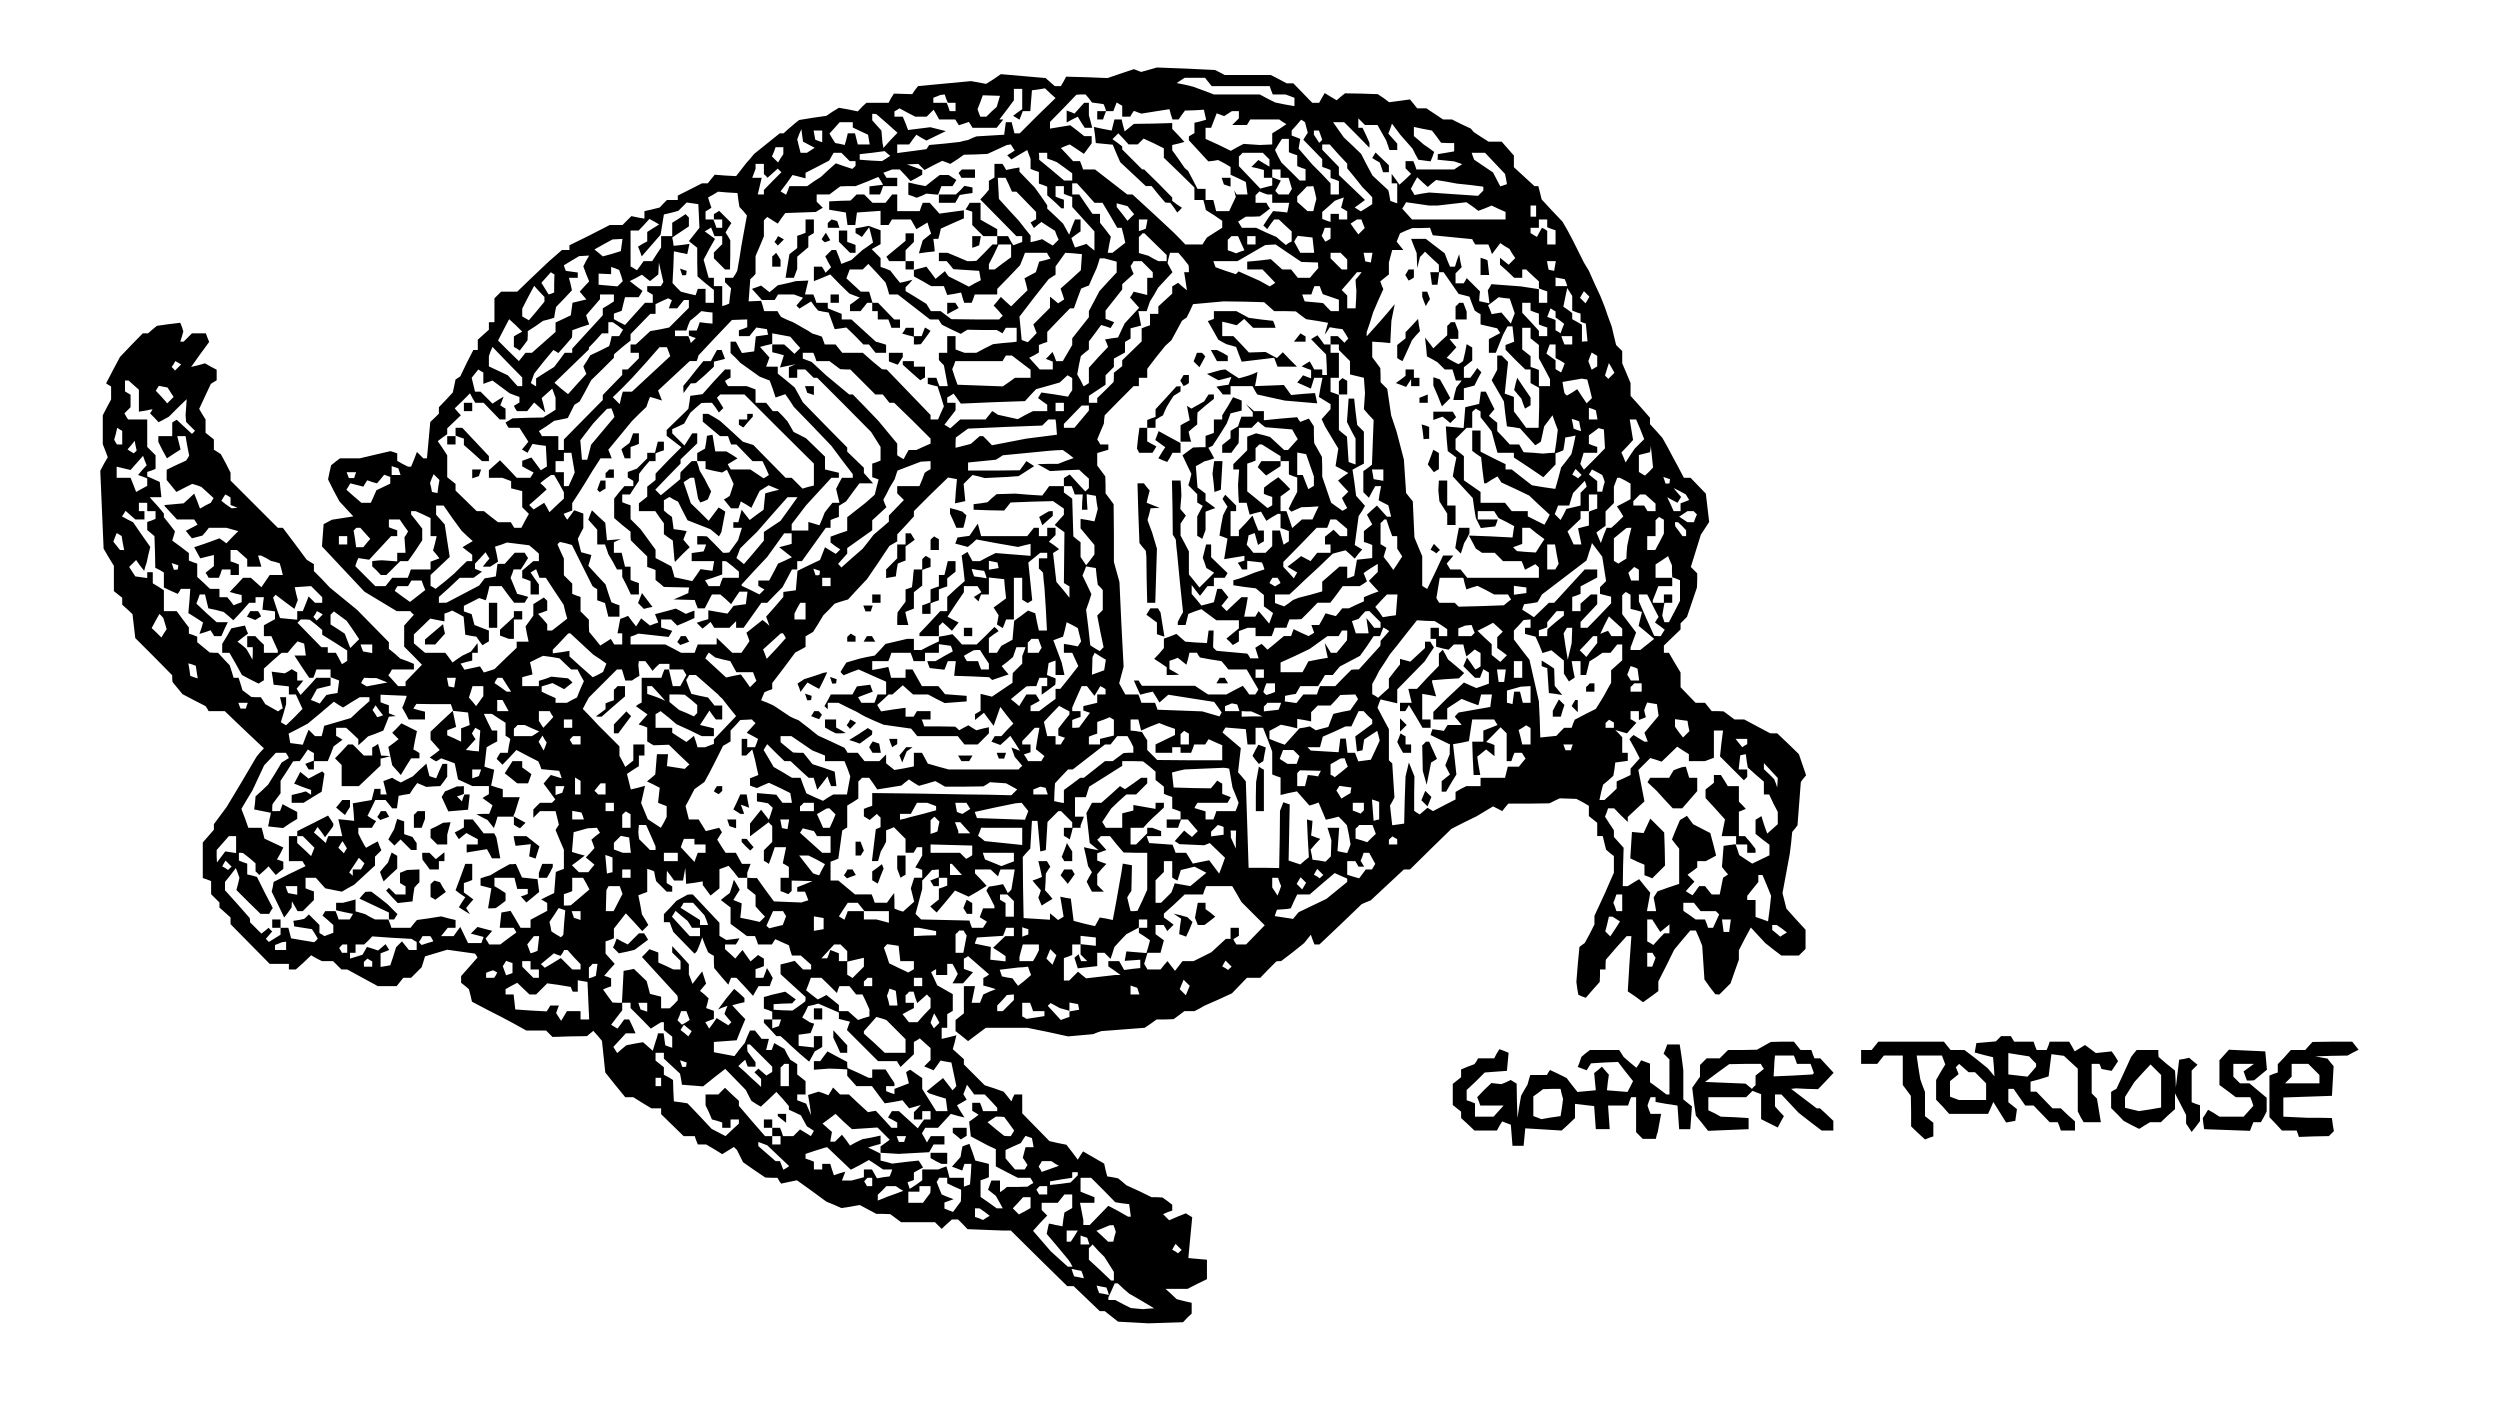 <svg xmlns="http://www.w3.org/2000/svg" version="1.0" width="1200" height="676" viewBox="0 0 900 507"><path d="M413.7 25.1l-2.9.8-1.3-.5-1.3-.5-4.8 1.6-4.7 1.6-7.5-.3-7.4-.2-.9 1.7-1 1.7h-2.2l-1.7-1.5-1.6-1.4-8-.7-8.1-.7-2.6 1.8-2.7 1.7-2.7-.5-2.7-.5-9.6.9-9.5.9-1.1 1.4-1 1.5-3.3-.1-3.3-.1-1 1.6-.9 1.7h-8l-1.6 1.5-1.5 1.6-3.4-.7-3.4-.6-2.3 1.4-2.2 1.5-4.9.7-4.9.8-1.4 1.1-1.4 1.2-1.4 1.2-1.4 1.3h-1.4l-4.6 3.7-4.6 3.7-1.5 1.8-1.5 1.7-1.7 2.2-1.8 2.3-3.8-.2-3.9-.3-1.3 1.6-1.2 1.5h-2.1l-4.3 2.2-4.4 2.2V72h-3.9l-1.3 1.3-1.3 1.4-2.8.7-2.7.6v2.7l-2.3-.4-2.4-.5-1.6 1.6-1.6 1.6h-4.6l-7.2 3.7-7.3 3.6V90h-2.7l-2.4 2.1-2.4 2.1-5.7 5.4-5.6 5.4h-5.8l-1.2 1.2-1.2 1.2v8.6h-2v2.7l-2 1.8-2 1.8v3.7h-1.6l-2.4 4.7-2.3 4.8-.9.6-.8.5-.5 2.4-.5 2.3-2.5 2.7-2.5 2.6v2.3l-1.5 1.5-1.6 1.5-.6 6.6-.6 6.5H152.4l-1.2-1.2-1.1-1.1-1 2.6-1.1 2.7h-1.1l-2-1-1.9-1.1v-2.7l-1.2-.4-1.2-.4-5.6 1.3-5.5 1.3h-7.1l-1.6 1.2-1.6 1.3-.6 2.6-.5 2.5 2 4 2.1 3.9 2.5 2.7 2.5 2.7-3.8.6-3.9.6-1.5.8-1.5.8-.3 4-.3 4 7.6 8.1 7.7 8.2 5.8 3.5 5.8 3.5h4.9l.6.7.7.6-1.7 1.9-1.8 2v7.6l3.2 3.2 3.2 3.3-2.9 3-3 3.1v1.6h-2.7l-1.7-1.9-1.8-2 .7-1 .6-1.1h7.9v-2l-2.4-1-2.5-.9-2-1.8-2.1-1.7v-2.4l-5.7-5.8-5.8-5.9-4.9-4-4.9-4-2.8-3-2.9-2.9v-2.5l-1.3-.8-1.3-.8-4.3-5.8-4.3-5.7H100l-8.5-8.5L83 173v-2.8l-1.7-3.4-1.8-3.3-1.2-.8-1.3-.8v-3.7l-1.5-1.2-1.5-1.2V151l-1.2-1.9-1.1-1.9 2.1-4.5 2.1-4.5 1.1-.7 1-.6v-3.8l-2.1-1.1-2.1-1.2-2.5.7-2.5.6 3.2-4.5 3.3-4.5-.6-1.5-.6-1.6h-5l-1.5 1.5-1.5 1.5h-1.2l.6-1.9.5-1.8-.5-1.6-.6-1.5-4.2.5-4.2.6-1.6 1.3-1.6 1.4h-1.9l-4.1 4.2-4.1 4.3-2.5 4.7-2.5 4.8.9.6.9.5V143.8l-1.5 2.8-1.5 2.9v10.4l.9 2.3.9 2.4-1.4 2.4-1.3 2.5.6 14 .6 14 1.8 3.1 1.9 3.1v9.1l1.5 1.2 1.5 1.2v2.5l1.9 1.7 1.8 1.7.5 4.3.5 4.3 6.7 6.7 6.6 6.7v1.2l.1 1.2 1.8 2.2 1.8 2.2 4.2 2.2 4.1 2.1.6.9.5.9h5.8l7 6.7 7.1 6.7-1.4 1.5-1.3 1.6-5.3 9-5.4 9-2.3 3.1-2.3 3.1v2l-2 2.3-2 2.3v12.8l1.5.5 1.5.6V321.9l1.5 1.5 1.5 1.5v1.8l2 1.8 2 1.8v2.4l7 7.1 7.1 7.2h6.9v2h2.5l2.8-2.5 2.7-2.6 1.9 1.1 2 1h4l1.5 1.5 1.5 1.5h2.1l5.5 3 5.5 3h6.8l1.2-1.5 1.2-1.5h2.8l1.9-1.9 1.9-1.9.6-1.9.6-2 4-1.2 4-1.2 5 .7 5 .7.5.7.4.7-2.9 3.3-3 3.4v2.4l1.4 1.1 1.4 1.2.6 2.3.5 2.2 5.3 2.8 5.3 2.7 4.5 2.4 4.5 2.5h7.1l1.1 1.1 1.2 1.2 6.2-.2 6.2-.1 1.2-1 1.1-.9 1.6 1.8 1.5 1.8.6 5.7.6 5.7 3.6 4.5 3.6 4.4h2.9l3.2 2 3.3 2h3.5v2.1l4 3.9 4.1 4h4l.5 1.5.6 1.5h3l2.9 1.7 2.9 1.8 2.1-1.3 2.1-1.3.5.5.6.6 1.1 2.2 1.1 2.2 4 2.8 4 2.7 2.2.1h2.2l.6 1.1.7 1 2.8-.6 2.9-.6 5.3 3.8 5.3 3.9 2.7 1.1 2.7 1.2 3.3-.5 3.3-.6 3 1.6 3 1.6h2.5l2.5.1 1.9 1.4 2 1.5h12.2l1.2 1.2 1.2 1.2 1.8-1.7 1.9-1.7h2.2l1.7 1.7 1.7 1.8 5.1.2 5.1.2 2.7.1h2.7l10.1 10 10.2 10h2.3l4.7 4.5 4.7 4.5h1.8l2.4 1.9 2.4 1.9 5.5.3 5.5.3 6.2-.2 6.2-.2 1.5-1.6 1.6-1.5V469l-2.7-.6-2.7-.7-2-1.9-2-1.8h7.9l3.5-1.8 3.5-1.7v-7l-3.4-.3-3.3-.3.7-7.4.7-7.3-1.2-.7-1.1-.7-3 1.2-3 1.3-1.1-1.1-1.1-1.1 1.6-.7 1.7-.6v-2.1l-1.7-1.3-1.8-1.3-1.9-.1h-2l-4.5-2.2-4.6-2.1-1.5-1.3-1.5-1.2-2-.4-1.9-.3-.6-2.3-.5-2.3-3.8-2.2-3.8-2.2-1 1.5-.9 1.5-2-2.7-2.1-2.7-3-.6-3.1-.7-4.9-5-4.9-5V394h-2.8l-.6 1.2-.5 1.3-1.4-1.8-1.4-1.7-3.4-1.2-3.4-1.1-3.7-3.7-3.8-3.8v-1.9l-2-1.8-2-1.8.7-2.5.6-2.5-2.7.7-2.6.6v-4h2v-4.9l1-.6 1-.6v-6l-2.8-1.6-2.8-1.6-1.1-2.4-1.1-2.3.9-.6.9-.5v2.1h4v-4h1.9l1 1.8.9 1.8-.9 1.7-1 1.7h3.8l1.8-2 1.8-2-1.7-.6-1.6-.6v-3.7l.8-.4.7-.5 3.8 3.3 3.8 3.3-1 .7-1.1.6v2.7l2.3.6 2.2.7-2.3.9-2.2 1-.6 1.5-.6 1.5h-3l.6-3 .6-3h-4v9.8l-1.5 1.2-1.5 1.2v4l2.3 1.8 2.2 1.8 3.2-2.4 3.2-2.4h14.9l7.4 1.5 7.3 1.6 4.5-.4 4.5-.4 1.5-.6 1.5-.5 7.8-.6 7.8-.6 2.2-1.5 2.1-1.5h3.1l3-.1 1.9-1.4 2-1.5h3.6l1.8-.9 1.7-1 5-2.2 5-2.3 2.7-2.8 2.7-2.8h4.8l2.9-3 2.9-2.9.9-.1h.8l4.2-3.2 4.1-3.3 1.2-1.5 1.2-1.5.6 1.7.7 1.8h1.8l7.6-7.2 7.6-7.3 1.6-.7 1.7-.7 6-5.6 5.9-5.5h2.2l7.4-7.3 7.5-7.3 4.5-2.3 4.5-2.2 3-1.8 3-1.8 1.6.8 1.7.9 1.1-1.4 1.1-1.3h7.4l7.4-.1 1.8-.9 1.9-.9 3 .1 3 .1 2.3 1.2 2.2 1.3v3.7l1.5 1.2 1.5 1.2v4.8h2l.6 2.5.6 2.4 1.4 1.2 1.4 1.1v6l-1.6 3.6-1.6 3.7-1.9 4.1-1.9 4.1v3.1l-1.7 3.4-1.8 3.3-1 .7-.9.7-.6 6.3-.5 6.3.3 2.3.4 2.3 1.3.6 1.4.5 2.5-2.9 2.5-2.8.1-2.3V349h2v-1.8l.1-1.7 3.7-4.3 3.8-4.2H587.3l-.7 9.9-.6 10 2.8 1.9 2.7 2 2.8-2 2.7-2v-3.5l2.9-5.7 2.8-5.7 2.9-3.5 2.9-3.4h2l1.2 2.7 1.1 2.8.4 6 .4 6.1 1.9 2.7 2 2.6.8.1h.7l2-2 2-2 1.5-4.3 1.5-4.2v-3.4l2.1-4.1 2.2-4.1 2.6 2.8 2.6 2.8 2.9 2.3 2.9 2.2H647.6l1.2-1.2 1.2-1.2v-6.9l-3.5-3.8-3.4-3.8-.7-2.8-.7-2.8 1.3-7 1.3-7 .5-4 .4-4 1-1.2.9-1.2.6-7.8.6-7.8.9-1.2 1-1.2-1.3-3.8-1.3-3.8-3.9-3.8-3.9-3.7h-2.5l-4.7-2.5-4.7-2.5h-3.5l-2-1.5-1.9-1.4-2.1-.1h-2.2l-1.2-1.5-1.2-1.5h-3.4l-2.7-2.8-2.7-2.8V242.1l-2.1-3.5-2.1-3.6H599v-2.6l3-2.9 3-2.9v-2.2l1.1-1.1 1.2-1.2 1.8-5.3 1.8-5.3.1-2.6v-2.5l-1.2-1.2-1.1-1.1 1.8-5.8 1.8-5.8 1.5-2.3 1.5-2.3-.6-5.1-.6-5.1-2.8-2.9-2.7-2.8h-2.4l-2-3.8-2-3.7-1.8-3.4-1.9-3.4-2.2-2.5-2.3-2.5v-2.3l-3.5-4-3.5-3.9v-4.6l-1.5-3.6-1.5-3.5v-4.4l-1.1-1.1-1.1-1.1-.8-3.3-.8-3.4-1.3-3.5-1.2-3.5-.8-2-.8-2-2.1-4.5-2-4.5-.9-1.5-.9-1.5-2-4-2-4-1.8-3.4-1.9-3.3-3.8-4-3.7-4-.6-2.4-.6-2.4h-1.4l-3.7-3.4-3.7-3.4V56l-2.2-2.5-2.2-2.5H535.9l-2.7-1.7-2.7-1.8-.5-.6-.5-.6-3.4-1.6-3.4-1.7h-3.2l-3-2-3-2h-3.3l-1.3-1.6-1.3-1.6-3.7.5-3.8.5-2-1.5-2.1-1.4-5.9-.2-5.9-.1-1.5 1.2-1.5 1.3-2.2-1.3-2.1-1.3-1 1.7-1 1.8h-2.5l-3.4-3.5-3.4-3.5h-2.4l-2.8-1.5-2.9-1.5h-16.6l-1.7-.9-1.8-.9-10.4-.5-10.5-.4-2.8.8zm21.3 4.4l1.2 1.5h20.9l.5 1.5.6 1.5h4.6l1.6.6 1.6.6v3l-3.5-.6-3.4-.7-2.8-1.4-2.8-1.5H437l-3.7-1.4-3.8-1.4-2.9-.7-3-.6 1.5-1 1.4-.9H433.8l1.2 1.5zm-67 6.1v3.7l-1.7 1.2-1.6 1.2 1.2.7 1.1.7.6-1.5.6-1.6h2.7l.3-3.8.3-3.7 2.3-.3 2.4-.4 1.9 1.8 1.9 1.7-6.5 6.3-6.4 6.4h-1.9l-.5-2-.5-2h-2.1l-.3 2.2-.3 2.3-5 .3-5 .3-1.5.6-1.5.7-1.5.3-1.5.4-5.5.6-5.5.5-.5.8-.5.7-5.2.7-5.3.7V52H327.3l1.3-1.8 1.3-1.7 1.8 1.1 1.8 1 3.5-1.7 3.5-1.7-2.8-.7-2.8-.7-4 .5-4 .5-.9-2.4-1-2.4h-3v-1.9l.9-.5.9-.6 2.8 1.5 2.9 1.5h4.1l1.3-1.3 1.2-1.2 1 1.7 1 1.8h5.8l.6 1 .7 1.1 1.8-.6 1.8-.6.7 1.1.6 1h8.7l1.2-1.5 1.2-1.5h-1.4l2.6-3.4 2.6-3.5V32h3v3.6zm-27.4-.1l.6 1.5h2.8v3h-2.1l-.5-1.5-.6-1.5H336v-1.8l1.3-.5 1.2-.5.8-.1.8-.1.5 1.5zm18.8 1l-.6 2-1.9 1.7-1.8 1.8h-2.2l-.5-1.3-.5-1.4 1-2.5.9-2.5 3.1.1 3.1.1-.6 2zm32.6-1.1l1.1 1.5 2.1.3 2.1.3.5 1.2.4 1.3H395v3h2.1l.5-1.5.6-1.5h2.6l.6-1.6.6-1.5 1 .6 1 .6V42h2.9l.6-1.1.7-1 1.3.5 1.4.5 5-.8 5.1-.8.5 1.9.6 1.8h2.2l1.1-1.6 1.2-1.6 3.4-.1 3.4-.2.4 1.8.4 1.8-2.1.6-2.1.5v3.7l-1 .6-1 .6v1.4l3.5 3.8 3.5 3.8 1.8-.2 1.7-.3 2.3 1.2 2.2 1.3v2.8l2.8 1.3 2.7 1.3.3 2.3.3 2.2h-3.9l-.5-.8-.4-.7.3 1.2.3 1.2-1.2 2.5-1.2 2.6H437.8l-.5-2-.5-2H434v-4h-2.9l-1.7-3.3-1.7-3.2-.6-.5-.6-.5-2.2-3.2-2.3-3.2v-1.9l2.2-.5 2.2-.6-2.2-2.4-2.2-2.3v-2.1l-6.9.2-6.9.1-1.7 1.4-1.6 1.3-.6-2.1-.5-2.2h-2.6l-.5 2-.5 2-3.2-.6-3.2-.7.4 2.9.3 2.9 3 .3 3.1.3 1.3 3.1 1.4 3.2 4.6 4.3 4.6 4.3h2.1l2.4 3 2.5 2.9.9.1h.9l1.3 1.7 1.2 1.8.9-.8.8-.9-1.8-1.2-1.7-1.3v-1.2l-5-5.1-5.1-5h-.7l-3.6-3.6-3.6-3.6v-1.1l-1.7-1.3-1.8-1.3 1.1-1.1 1-1 1.9 2 1.8 2h3.3l1.1-1.1 1-1 3.7 1.7 3.6 1.8v3.4l5.5 5.3 5.5 5.4V72h3.2l.5 1.8.4 1.8 3 1.9 2.9 2V82l-2.7 1.7-2.8 1.8-.8 1.2-.8 1.3h-6.2l-2.2-2.3-2.2-2.2-7.3-6.8-7.3-6.7h-1.9l-5.8-4.5-5.8-4.5H389.9l-.5-1.5-.6-1.5h-2.5l-2.2-2.4-2.2-2.3 1.6-.7 1.6-.6 2.6 1.7 2.5 1.7 1.4-1.9 1.4-1.9V49h-2.7l-2.5-2-2.5-1.9-3.7.6-3.6.6v-2.4l4.8-4.9 4.7-4.9 1.6-.1h1.7l1.2 1.4zm54 5.9v1.3l-1.2 1.2-1.2 1.2H448.9l.6-1 .6-1h10.4l1.3.9 1.3.8-2.5 1.7L458 48v4l-2.2.1-2.3.1-2.9-.2-2.9-.2-2.3 1.2-2.3 1.3-4.5-2.2L434 50v-4h2l1-2.6 1-2.6 1.4.5 1.3.5 1.4-.9 1.4-.9h2.5v1.3zm-126.7 3.1l3.8 3.4-2.6 2.7-2.5 2.8-.1-.9-.2-.9-.2-2.3-.2-2.2-1.7-1.9-1.6-1.8V41h.8l.7.1 3.8 3.3zm151 1.5l.5 1.9-.8 1.2-.8 1.3 3.4 3.5 3.4 3.5v2.8l1.5.5 1.5.6v2.9l1.5.5 1.5.6V70h-3v-4l-3.2-3.4-3.3-3.3-2.5-2.9-2.5-2.9.3-1.8.3-1.7-1.5-.6-1.6-.6V47l1.7-1.9 1.7-2 .7.4.7.5.5 1.9zm23.3-.9h2.3l1.5 2.7 1.6 2.8.6 1.7.6 1.8h2.8v-2.3l-1.6-1.8-1.6-1.8.7-1.8.6-1.8 1.5 2 1.5 2 2.2 2.5 2.2 2.5 1 2 1.1 2 2.2.3 2.2.3.7-1.7.6-1.7-1.9-1.4-1.9-1.3-1.7-1.5L509 49v-3.3l3.3.7 3.2.6 1.7 2.2 1.6 2.2 2.4.1h2.3v3l-2.9.5-3 .5v1l-.1 1 3 .3 3 .3 1.5.5 1.4.5-1.4.9-1.5 1h-13.6l-.5-1.5-.6-1.5H506v2.6l1 1 1 1-2.1 2-2.1 1.9-1.4-2-1.4-1.9V66h2v7.2l-1.2-.4-1.3-.5-.3-1.9-.4-1.9-2.9-2.7-2.8-2.6-2.1-3.9-2-3.9-3.1-3-3.1-2.9-2-2.8-1.9-2.7h4l4.6 4.6 4.5 4.6v-1.8l-1.2-2.7-1.3-2.7H489v-3.4l1.2 1.2 1.2 1.2h2.2zM307 44.9v1l2.7 1.3 2.8 1.3.3 1.8.3 1.7H308.8l-.5-2-.5-2h-2.6l-.5 2.1-.6 2.1-1.7-.4-1.7-.3-1.1-1.7-1-1.7 1.8-2 1.9-2.1H307v.9zm-15.8 7.2l2.1 1.1-1.4.9-1.4.9h-2.3l-.6-2.4-.6-2.4.7-1.9.8-1.8.3 2.3.3 2.2 2.1 1.1zm4.8-3v2.1l-1.2-.4-1.3-.5-.3-1.6-.3-1.7h3.1v2.1zm179.4-.5l.6 1.7-.5.6-.6.5-.9-1.4-1-1.5V47h1.8l.6 1.6zM464 52.4v2.4l1.5.6 1.5.5v3.9l1.5.6 1.5.5V65h-2.1l-3.3-3.3-3.3-3.2-1.2-2.2L459 54l1.2-2 1.3-2h2.5v2.4zm-99.4.7l.7 1.1-1.4.9-1.3.8.7.7.8.8 2.8-1.7 2.9-1.7.6 1.6.6 1.6v3.6l1.5.6 1.5.5v4.2l1.5.5 1.5.6v3.1l2.6 2.3 2.5 2.4h.9v-3.1l-1.5-.5-1.5-.6V67h3v2.8l1.5.6 1.5.5v3.6l4 4.4 4 4.4v6.9l-1.5-1.2-1.4-1.2-2.1.7-2 .6-.7-1.7-.6-1.7 1.6-1.2 1.7-1.2V79h-2l-1.1 2.7-1 2.8-1.1-2-1.1-2-2.8-2.7-2.9-2.7v-1.2l-2.2-3.2-2.3-3.2-2.7-2.8-2.8-2.9v-1.5l-2.4.4-2.4.5-.6-1.1-.7-1.1H358v4.9l-1 .6-1 .6v3.2l-1.5 1.8-1.6 1.7 6.5 6.6 6.5 6.6h2.1v2.1l-1.6.6-1.6.6-1-1.6-.9-1.7H359v-2.5l-3-1.7-3-1.7V73h-3.9l-.7 1.2-.8 1.2 1.2.4 1.2.4V81l2 2 2 2h5v3H357.3l-2.9 3-2.9 2.9-1.6.1h-1.7l-3.5-1.5-3.6-1.5H338v3h2.8l1.2 1.4 1.2 1.5 4.6.3 4.7.3.3 1.7.3 1.7-2.2 1.1-2.1 1.2-3.7-1.9-3.6-1.8-.7-.9-.6-1-1.7 1.4-1.7 1.4-1.6-2.2-1.7-2.2-2.2.6-2.3.6V94h-3v-3.9l1.5-1.5 1.5-1.5V84h-3v2.7l-3.4 2.8-3.5 2.9.5.8.5.8h5.9v3h3v2.5l3.1 1.7 3.1 1.8h4.6l.6 1.6.6 1.6 2.5-.4 2.5-.5.5 1.8.6 1.9h2.7l.6-1.5.5-1.5h8.1v-2l4.1-4.2 4.1-4.3.9-2.2.9-2.3h7.9l.6 1.1.7 1-2.1.6-2 .5-.6 1.9-.6 1.9-2.1 1.1-2 1.1.6 2.1.5 2.2-3 2.9-2.9 2.9-1.9-1.7-1.8-1.7-1.3 1.6-1.3 1.5 1.7 1.8 1.6 1.9-.7.6-.6.7h-8.6l-8.6-.1-1.9-1.4-2-1.5h-3.5l-.8-1.3-.8-1.3-3.7-2.3-3.8-2.3v-1.4l1.3-1.3 1.2-1.4-2.3.6-2.2.5-1.8-2.2-1.7-2.2-1.7-.7-1.8-.6v-3.2l-1.6-1.6-1.6-1.6 1.6-.9 1.6-.9v-5l-2.2-.8-2.1-.8-2.4.5-2.3.4V83.9l1.2.7 1.1.7 1.3-1.8 1.3-1.7.7 2.7.7 2.8-1.9 1.4-1.9 1.3-2 1.8-2 1.8-1.8.7-1.8.7-.9-2.5-1-2.5h-1.6l-1.2 1.2-1.1 1.1 1 2 1.1 1.9-1 1-1 1-.6-1.1-.7-1.1H293v5.2l1.8-.7 1.7-.7 1.2-.5 1.2-.5 3.4 3.5 3.5 3.4 1.8.7 1.9.7-1.7 1.3-1.8 1.3v2.3h3.8l1.2-1.5 1.2-1.5h1.8v3h2v3h3.8l.6 1.5.5 1.5h3.1v-3h-2.1l-2.9-3-2.9-3h-2l-.6-2-.6-2h-3l-2.6-2.4-2.6-2.4.6-1.6.6-1.6H310.6l1-1 1-1 3.1 3.3 3.1 3.4.7 2.1.6 2.2h3.1l5.8 4.5 5.8 4.5h3.1l.6 1 .6.9 3.4 1.7 3.4 1.6 1.2-.8 1.2-.7 5.3.1h5.2l1.1.6 1 .6.6-1 .6-1h3.9v5l-.7.1-.8.1-3.5.3-3.5.4-3 1.5-3 1.6H347.2l-1.6-.6-1.6-.6V121h-3v6h-3v2.6l.9 1 .9.9.7 3.7.7 3.8h-3l-.6-1.5-.5-1.5H334v2.2l1.8.5 1.7.4 1.2 3.6 1.1 3.6-1.1 2.4-1 2.3H335v-1.6l-7.9-8.2-7.9-8.2h-.8l-.9-.1-3.5-2.9-3.4-3h-7.4l-1.2-1.5-1.2-1.5h-3.9l-.5-1.4-.5-1.4-1.7-.6-1.7-.5-1.7-1.1-1.8-1-1.7-1-1.8-1-2.2-.9-2.1-1-.7-1-.6-1.1h-4.8l-.5-1.8-.6-1.9-2.3.1-2.2.1.3-4 .3-4 1-.9.9-1v-6.4l1.5-3.5 1.5-3.6v-5.8l.6-.6.6-.6 1.9 1.2 1.9 1.2 1.3-1.9 1.4-1.9 5.5-.2 5.5-.2 1.3-.8 1.2-.7-1.1-1.1-1.1-1.1V70h4.6l2-1.5 1.9-1.4 2.7-.1h2.8l4.1-1.6 4.1-1.7.9 1.4.8 1.4-2.4.3-2.5.3V70h3.8l.6-1.5.5-1.5h5.1v-3h-3.9l-.5-.9-.6-.9 1.6-.6 1.6-.6h2.7l2 2.1 1.9 2.1 2.1-1.1 2.1-1.2V61.2l-2.7-1-2.8-1 2-.1 2.1-.1 1.1 1.1 1.1 1.1 3.2-1.7 3.2-1.6 1.4.5 1.5.6 2.5-1.6 2.4-1.7 4.3-.1 4.2-.2 3.5-1.6 3.5-1.6.7-.1.7-.1.7 1.1zm117.2 2.4l3.2 3.4V60.6l2.8 3.4 2.7 3.4 1.8 1.8L494 71v2.5l-2 1.3-2.1 1.3-1.1-.7-1.1-.7 1.8-1.3 1.9-1.4-4.7-4.5L482 63v-2.9l-3-3.1-3-3.1V52h2.7l3.1 3.5zM282 54.2v1.3l-1 1.5-.9 1.5-1.1-1.1-1.1-1.1.7-1.6.6-1.7h2.8v1.2zm37 2.9l-1.5.9-4-.2-4-.3v-2l4.5-.5 4.5-.6 1 .9 1 .8-1.5 1zm-14.6-.6l1.5 1.5h2.1V59.7l-.6.6-.6.5-3-1-2.9-1-2.7 2.4-2.7 2.5-2.5 1.6-2.4 1.7h-6.4l-.6 1.6-.6 1.5-1-.6-1-.6 2.2-2.9 2.1-3 2.4.6 2.3.6v-2l4.3-2.2 4.2-2.2.8-1.4.8-1.4h2.8l1.5 1.5zM377 56v1.1l1.8.6 1.7.7 2.8 2 2.7 2V65h-2.9l-4.5-3.8-4.5-3.7v-1.3L374 55h3v1zm78.8.2l1.2 1.2V60l-2-1.2-2-1.2-1.2 1.2-1.3 1.3 2.3.5 2.2.6V64h3v2.8l-2.1.5-2.2.6-3.8-4-3.9-4.1v-3.5l.7-.6.6-.7H454.6l1.2 1.2zm82.4 2.6l3.6 3.8.4 1.9.3 1.8-1.2.4-1.2.4-1.3-2.5-1.3-2.5-3.4-2.3-3.4-2.3-.5-1.3-.4-1.2h4.8l3.6 3.8zm-263.2 2v1.9l.7.6.6.7 1.9-1.7 1.8-1.6.6.6.7.7-3.2 3.2-3.1 3.2V70h-2.2l.7-3 .7-3h-3.4l.6-1.6.6-1.6V59h3v1.8zm186 1.7V64h2.9l.6 2 .6 2-.6 1-.6 1h-3.6l-.6-.6-.6-.7 1-1.8 1-1.9-1.6-.6-1.5-.6V61h3v1.5zm-97.8 4l1.1 2.5h1.6l3.6 3.7 3.5 3.6v2.6l-1 .6-1 .6.6 1 .6 1 1.3-1.1 1.4-1.1 2.4 1.6 2.5 1.6.6 1.6.7 1.6-1.1 1.1-1 1-1.9-1.1-1.9-1.2-2.1.6-2.1.5v-2.4l-2.1-2.6-2.1-2.7-3.6-3.9-3.6-4-.2-3.8-.2-3.8h2.8l1.2 2.5zm152.3-.5l1.5-1.2 3.7.6 3.8.7 4.8.5 4.7.6v1.4l-1 1-.9.9-8.8-.6-8.8-.6-2.6.4-2.7.5-.6-1.1-.7-1.1 1.1-2.1 1.2-2.1 1.9 1.8 1.9 1.7 1.5-1.3zm-124.6 3.5L394 73h2.9l2.7 4.5 2.6 4.5h1.6l.7 2.7.6 2.7-2.3 1.8-2.3 1.8H398.8l.5-2.9.6-2.9-1.9-2.5-2-2.5V77h-2.7l-2.4-3.5-2.4-3.5H386v-4H387.7l3.2 3.5zm82.5-.2l.5 2.3-.6 2.2-.5 2.2h-2.1l-1.9-1.7-1.8-1.6v-2l1.8-1.8 1.7-1.8h1.1l1.2-.1.6 2.3zM265.8 72l.4 2.5 1.4 1.5 1.3 1.6-1 5.4-1 5.5-.7 4.5-.8 4.5-.7 1.3-.8 1.2H261v1.6l1.1 1.1 1.1 1.1-.4 2.8-.3 2.7-1.2.5-1.3.4V103h-3v-3h-1.9l-.9-3.3-.9-3.2 2-3.8 2.1-3.7-1.9-1.4-1.8-1.3 1.2-.7 1.1-.7.6 1.5.6 1.6h2.8v2.9l-1.5 1.5-1.5 1.5V93l2 2 2 2h1.8l.1-5.3v-5.2l-.8-1.4-.9-1.4 1-1.7 1.1-1.7-2.2-2.2-2.2-2.2-.9.6-1 .6V79h3v3h-2.1l-.5-1.5-.6-1.5H254v-2.9l1-.6 1.1-.7-.6-1.8-.6-1.9 1.8-1 1.8-1.1 3.5.3 3.5.2.3 2.5zm191.3-2h.9v3h6.1l-.3 1.7-.4 1.8-2.6-.3-2.5-.2-1.8 2.6-1.7 2.6.7.6.7.7 1.2-1.8 1.3-1.7H460.4l2.3 2.2 2.3 2.1v3.6l-1.1.6-1 .7-1.7-1.4-1.7-1.5-3.7-1.6-3.6-1.7h-5.1l-.7-1.1-.7-1.1 1.4-.9 1.4-.9h2.5l2.5-.1 1.9-1.4 1.8-1.4-.7-1-.6-1.1H452v-2.7l.7-.7.7-.7 1.4.6 1.4.5h.9zm26.2 2.9l-.5 1.9 1.1.6 1.1.7V79h-3v-2h-3v2.9l-1.5-.5-1.5-.6v-2.5l2.3-2 2.2-2 1.5-.6 1.5-.5.2-.1.1-.1-.5 1.9zm-231.7 4.8l.2 4.3-1.9 2.4-1.9 2.4 1.5 1.2 1.5 1.2v5.2l.1 5.1 2.9 2.5 3 2.4v4.6h-3v-5h-2.8l-.4 1.2-.4 1.1-2.6-.6-2.7-.7-1.5-1.5-1.5-1.6.3-5.7.2-5.7 1.2.2 1.2.3 1.2.2 1.2.3.4-1.8.4-1.9-2.8.4-2.9.3-.2-1.5-.3-1.5 3-2 3-2v-3.2l-.6-.6-.6-.6-2.4 1.6-2.4 1.5V85h-4v4.1l-1.6 2.4-1.6 2.5h-3.1l-1.2 1.7-1.2 1.6-1.1-.7-1.2-.7V83h2.9l2-2.1 1.9-2.1 1.8 1 1.7 1-2.1 1.3-2.2 1.4v3.4l-1.7.9-1.6 1 .7 1.7.6 1.8 3.4-3.9 3.4-3.9.6-3.6.6-3.7 2.6-.6 2.6-.7 1.5-1.5 1.5-1.5 2.1.3 2.1.3.2 4.2zm155.5-2l1.2 1.4-1.2 1.2-1.2 1.2L404 77l-2-2.5V73.2l2 .5 1.9.5 1.2 1.5zM516 74h1.5l5.2-.6 5.2-.6 2.2 1.5 2.1 1.6 2.4-.9 2.4-1 2.5 1.2 2.5 1.1V79h-33.7l-1.7-1.9-1.8-2 .7-1.1.7-1.2 4.2.6 4.1.6h1.5zm37 2v2h-2v-4h2v2zm-140.2 4.7l-.3 1.6-1.2.5-1.3.4V79h3.1l-.3 1.7zm77.9-.1l.6 1.5-1.2 1.2-1.1 1.1-1.4-1.9-1.4-2 1.1-.7 1.2-.8h1.6l.6 1.6zm66.3-.2v1.4l1.5.6 1.5.5V88h-3v-4.9l-.9-.6-1-.5-.9 1.6-.9 1.7-1.2-.7-1.1-.7V82h3v-3h3v1.4zm-78 3.5v2l-.9.6-1 .5-.6-1-.7-1.1.6-1.4.5-1.5h2.1v1.9zm36.3-.5l.5 1.3 7.1.7 7.1.7.5 1 .6.9H535.8l.7 1.7.6 1.8 1.5-2 1.5-2 1.6 1.1 1.7 1 1 1.7 1.1 1.6-1.2 1.2-1.2 1.2-1.6-1.3-1.5-1.2v2.5l2.6 2.3 2.5 2.4h2.9v-3h1.4l2.3 2.2 2.3 2.1v2.5l1.5.6 1.5.5v4.1h-3v-4.9l-3.2-.5-3.3-.5-5.3-.4-5.3-.4-.6 1.1-.7 1.1.3 2.3.3 2.4-1.9-.4-1.8-.4.1-1.7.2-1.8-2.4-2.4-2.4-2.4-.5 1-.6.9H524v-3.6l1.1-1.1 1.1-1.1-.5-2.3-.4-2.4-.8 2.2-.7 2.3H522l-1-2.4-.9-2.4-3.4-2.6-3.4-2.6H508l1 2.6 1 2.5.1 2.7.1 2.7.5-2 .5-2 .9-.9.9-1 2.5 2.4 2.5 2.3V98H519.7l2.7 3.9 2.7 3.9 2 .5 1.9.5.9 2.5 1 2.5 1 .7 1.1.6v3.7l3 .7 3 .7.5.8.6.9-2.1 1.1-2 1.1v4.9h2.5l1.3-3.3 1.3-3.2.8-1.5.8-1.5h1.8l.3 2.8.3 2.7-1.5.6-1.6.6V125.9l3.5 3.6 3.6 3.5h1.9v4.9l1.6.9 1.5.8v6.9l-.1 3.7-.1 3.8h-4.5l-2.2-3-2.2-2.9v-5.2l-1.6-.6-1.7-.6.6-5.7.6-5.7-1.1-1.1-1.2-1.2H539v5.1l-1 1.9-1 1.9 2.2 3.8 2.2 3.8.5 4.5.6 4.5 2.3.3 2.4.4 2.7 3 2.8 3.1 1-.6 1-.7.6-2.7.6-2.8 1.5-2 1.5-2 .9 2.6 1 2.6-.5 4.2-.6 4.1-2.1.1-2.1.2-3.5-.3-3.5-.2-.8-1.4-.8-1.4h-3.4l-2.2-2.4-2.3-2.4v-3l-1.5-1.2-1.5-1.3 1-1.2 1-1.2-1.6-3.2-1.5-3.1h-1.8l-.3 2.2-.3 2.2-2.5.6-2.5.6-.3 3.7-.3 3.8-3.2-.3-3.2-.3.3 4.5.4 4.4 1.5 1.1 1.6 1.2-.7 3.4-.6 3.4 3.6 3.9 3.6 3.9.5 3.6.6 3.6.9 1.8.9 1.8 2.6-.3 2.6-.3.5-1.3.4-1.2H532v-3h5.9l.8 1.3.8 1.2 2.8 1.4 2.8 1.5-.3 2-.3 2.1-7.8-.4-7.9-.3 1.3 2.4 1.2 2.3 1.1.7 1.1.8h4.6l1.5 1.5 1.5 1.5H547.8l.6 1.5.6 1.6 1.9-1 1.8-1 .7.6.6.6v3.7h-25.8l-1.2-1.5-1.2-1.5h-3.7l-.6-1-.7-1.1 1.2-1.4 1.2-1.5h-3.7l-2.8 6-2.9 6-.9-.5-.9-.6v-10.7l-1.4-3.3-1.4-3.4-.3-6.5-.3-6.5-1.2-1.5-1.2-1.5-.4-6-.4-6-1.3-5-1.3-5-1-3-1-3-.7-4.8-.7-4.7-1.2-1.2-1.2-1.2v-2.5l-.1-2.6-1.4-1.9-1.5-2V123l3.3.2 3.2.3.2-4 .2-4 .6-3 .6-3-2.5 3-2.6 3-2.5 2.8-2.5 2.8v-1.5l1.2-3.5 1.1-3.6 1.8-4.2 1.9-4.2-.6-1.4-.5-1.4 1.6-1.3 1.5-1.2V94.5l.6-2.3.6-2.2h4l-1.2-1.5-1.2-1.5.6-1.5.6-1.5 2.2-1 2.3-.9h3.1l3.2-.1.5 1.4zM416 87.9l4 3.9V94h-3l-1.8-.9-1.7-1-1.7-.5-1.8-.5v-5.8l.7-.6.6-.7h.7l4 3.9zm30.8-.4l1.2 2.6-1.5.5-1.5.6-1.5-.6-1.5-.5v-3.8l.7-.6.6-.7h2.4l1.1 2.5zm5.2-1V88h-3v-3h3v1.5zm20.8 1.7l.3 2.8h-5l-1.1-2-1.1-2 .6-1.1.7-1 2.6.3 2.7.3.3 2.7zm-249 0l-.3 2.2-3.2 1-3.3.9-1.5-1.3-1.5-1.2 3.2-1.8 3.3-1.8 1.8-.1 1.8-.1-.3 2.2zM364 90.3v2.3l-3 2.2-2.9 2.2H356v-1.9l1.8-3.5 1.7-3.6h4.5v2.3zm99.9.9l4.6 3.1 3 .1 3 .1v1l.1 1-1.5 1.7-1.5 1.8h-4.4l-1.2-1.5-1.2-1.5h-3.2l-2-1.8-2.1-1.9-4.2.5-4.3.4V97h5.5l2.3 2.4 2.3 2.4-1 .7-1 .6-1.8-1-1.8-1-3.8-1.7-3.8-1.7-.5.5-.5.5-3.7-1.2-3.6-1.3-.4-1.1-.4-1.1h8.7l5-2.9 5-2.9 1.9-.1 1.8-.1 4.7 3.2zm-74.6 3.2l-.2 2.9-3.6 3.3-3.7 3.3.7 2 .6 1.9-1.1.7-1.1.7-1.4-1.2-1.5-1.2v4l-3 3-3 3 .6 1.6.6 1.5-1.6 1.7-1.6 1.6-1.1-.4-1.1-.4-.4-4.2-.4-4.2 5.2-6.8 5.3-6.7 1.2-.8 1.3-.8v-3l1.8-2.5 1.7-2.4 3 .2 3 .3-.2 2.9zm36.8-1.2l1.8 2.3.1 1.2V98H426.3l.5 3.2.5 3.3-1.6-1.3-1.6-1.4-1.1.7-1 .6v2.6l-2.5 2.3-2.5 2.3v2.7h-3v4.1l-1.5.5-1.5.6V122.9l-3.5 3.4-3.5 3.4v2.1l-1.5 1.2-1.5 1.2v1.7l-.1 1.6-2.9 2.9-3 2.9V145h-3v-2.5l3-2 3-2v-3.4l1.5-1.5 1.5-1.5v-3l2-1.1 2-1.1v-3.8l1-.6 1-.6v-3.7l1.9-.5 1.9-.5-.5-2.6-.5-2.6h3l.6-1.8.6-1.7 1.5-2.4 1.4-2.5 2.6-2.8 2.6-2.8-.9-1.6-.9-1.7.4-1.8.5-1.9h3l1.9 2.2zm57.7-1l1.2 1.2V97h-2l-2-2-2-2v-2h3.6l1.2 1.2zm10 .5l-.3 1.8-1-.2-1-.2-.3-1.5-.3-1.6h3.2l-.3 1.7zM211 93.9l-1 2 1 2.7 1.1 2.7-1.7 1.8-1.7 1.9 1.2 1.4 1.2 1.4-2.5.6-2.5.6-.3 2.2-.3 2.3-2.7 1.3-2.8 1.3v3.4l-4.2 3.7-4.3 3.8h-2.3l-1.2 1.5-1.2 1.5-3.8-3.7-3.7-3.7 2-3.9 2-3.8 2.4 2.2 2.3 2.3-1.5.8-1.5.9v3.8l1.1.6 1 .7 1.4-1.8 1.4-1.9.1-1.6v-1.7l2.8-1.8 2.7-1.9 2-.5 2-.6.3-1.9.4-2 2.9-3 2.8-3-.5-2.3-.6-2.2h3.2v-1.9l-2.2-.3-2.1-.3-.4-1-.3-1 2.8-1.7 2.7-1.6 1.8-.1 1.8-.1-1.1 1.9zm188.8-.3l2.2.6v3.9l-3.1 3.3-3.1 3.4-1.9 3.6-1.9 3.6v2.2l-3 3.8-3 3.8v2.4l-1.7 2.9-1.7 2.9h-2.4l-.6-1.7-.7-1.6-1.2 1.3-1.2 1.2 1.3.5 1.2.5v2.8H374.3l-1.9-2.1-1.9-2.1 1.8-.9 1.7-1v-2.7l1.5-.6 1.5-.5v-3.6l4.1-4.3 4.1-4.2h1.4l1.3-3.6 1.3-3.5 1.4-.6 1.4-.5 1.4-3.2 1.4-3.1.6-1.8.5-1.7h1.6l2.3.6zM413 96l2 2v2h-2v6.2l-2.4-.6-2.5-.6-.6 1.1-.7 1 1.7 1.9 1.6 1.8-2.6 2.8-2.6 2.8-1.2 2.5-1.2 2.6-2.3.3-2.4.4.6 1.3.5 1.4-3.5 3.7-3.4 3.8v5.5l-.9.6-1 .6-1.1-2.2-1.2-2.1.6-3.3.7-3.3 1.4-1.2 1.5-1.2v-2.9l2.2-2.9 2.2-3 1.7.5 1.7.6.7-1.1.6-1-1.5-.6-1.6-.6v-3l3-3.8 3-3.8v-1.9l2-1.8 2.1-1.9-.6-1.4-.5-1.4.6-.9.5-.9h2.9l2 2zm146.8-.3l-.3 1.8-1-.2-1-.2-.3-1.5-.3-1.6h3.2l-.3 1.7zm-321.4 6.5l-.5.8H233v1.9l1 .6 1 .6v2.9h-2.8l-3.6 4-3.6 4-2-1-2-1.1v-2l1.4-.5 1.4-.5.6-2.5.6-2.4h4.9l.7-1.1.7-1.2-2.3-1.7-2.3-1.8 2.2-1.1 2.2-1.2 1.5 1.2 1.4 1.1 1.5-1.2 1.5-1.2.1-2.2.1-2.1.8 3.5.8 3.5-.4.7zm-14.8-3l.6 2-1 1-.9.9-3.4-.3-3.4-.3v-4l2.3.1 2.2.1v-2.6l1.5.5 1.4.6.7 2zm-24.1 2.9v3.2l-1 .4-1 .3-1.3-2.1-1.3-2.1 1.7-1.9 1.7-1.9.6.4.7.4-.1 3.3zm289.6-2.7l-1.1 1.3.1 1.9.2 1.9-.1 3.2-.2 3.3h-3v-4.6l-1-1-1-1 2.8-3.2 2.7-3.2H490.2l-1.1 1.4zm74.7 2.3l.4 1.3H560v-3.1l1.7.3 1.6.3.5 1.2zm-367.8 6v.9l-2.8 3.4-2.8 3.3-1.2-.7-1.2-.7v-2.8l2.1-4.1 2.2-4.1 1.8 2 1.9 2v.8zm279.6-3.3l.6 1.5 2.9 1 2.9 1v4.1h-2.9l-1.4-1.4-1.4-1.5-3.3-.3-3.3-.3-.5-1.3-.4-1.2h3.3l.5-1.5.6-1.5h1.9l.5 1.4zm90.4 4.7v2.7l1.5.6 1.5.5v2.9l1 .4.9.3.3 3.2.3 3.2h-1l-1 .1v-6.1l-1.7-1-1.8-1v-2.2l-1.6-1.2-1.6-1.1.7-3.4.7-3.3.9 1.4.9 1.4v2.6zm5.5-1.1l-.7 1.2-1-1-1-1 .7-1.2.7-1.2 1 1 1 1-.7 1.2zm-350.5-.7v1.2l-2 1.3-2 1.2v2.5l-5.5 6-5.5 6v1.5h-2.7l-1.9 2.6-1.9 2.5-3.2 2-3.3 2.1v2.9l-1-.6-.9-.6.6-1.7.6-1.7 3.4-4.3 3.5-4.2.9.5.9.6 2.5-2.8 2.4-2.8.1-1.3v-1.3l3-1.1 3.1-1-.6-1.7-.5-1.6 2.5-2.9 2.5-2.9V106h5v1.3zm20.3 2.2l-.5 1.5h3l1.2-1.5 1.2-1.5h1.8v2.8l-3.6 3.6-3.5 3.5-3.4.7-3.4.6-2.6 2.4-2.6 2.4H227v3h3v2l-2 2-2 2h-2v2l-3.5 3.6-3.5 3.6v1.8l-7 7.1-7 7.1v3.8h-2v-5h-5.9l-.5-.9-.6-.9 2.8-1.8 2.7-1.9 2.5-.5 2.4-.5 1.2-2.4 1.2-2.4 1-.6.9-.6 2.1-3.8 2-3.8 4.1-4 4.1-4.1v-.6l.1-.7 2.9-2.5 3-2.4v-2.3l3.5-3.6 3.6-3.7h1.9v-3.5l2.3-1.1 2.2-1 .7.3.7.4-.6 1.4zm303.1.6l.9 2.7-.7 1.8-.7 1.9-1.7-2-1.7-2-1.8.3-1.7.3-.6-1.6-.7-1.6 1.9-1.4 1.9-1.5 2 .3 2 .2.9 2.6zm-87.5.3l1.8 1.6h3.9l3.9.1 1.8 1.4 1.9 1.4 3.9.6 4 .7-.6 2.1-.6 2.2.9-1.3.9-1.4 2.3.4 2.3.3 1.1 1.7 1 1.7-.7.7-.7.8-1.2-1.2-1.2-1.2H479v3h-2.3l-1.2-1.7-1.2-1.6-1.2.7-1.1.7 2.7 2.8 2.7 2.7.2 3.7.1 3.7H476v-2h-2.9l-.8-1.5-.8-1.4-1.5.9-1.4.9 1.7.7 1.7.6v3l-1.4-.5-1.5-.6-1 1.3-1.1 1.3 2.5 1.1 2.4 1.1.6-1.9.6-2h3l-.7 3.4-.6 3.5 2.1 1.3 2.1 1.3v1.8l-1.6 1.8-1.6 1.8.6 1.3.6 1.3 2.4 4 2.4 4-.5 3.1-.5 3.2 2.3 1.2 2.3 1.3-1.9 1.3-1.8 1.4 1.8 2 1.9 2-1.2 1.2-1.1 1.1.9 1.8 1 1.8-.8.5-.9.5-2-1.4-2.1-1.5-1.6-4.7-1.6-4.7v-3.5l-.1-3.6-1.4-2.5-1.4-2.5-.1-3v-3l-.9-1.4-.9-1.4-1.6.6-1.5.6-.6-.8-.5-.9-6 .5-6 .6V148h-3.6l-1.4-1.3-1.5-1.2 1.3 1.5 1.2 1.4v1.6h-4.1l-.6 1.7-.6 1.8-1.4.8-1.3.8v2.7l-1.5 1.2-1.5 1.2v2.8h3.3l1.3-1.8 1.3-1.7.1-2.8V154h4.6l1.2-1.2 1.1-1.1 1.3 1.1 1.3 1 4.9.4 4.8.4 1 1.8 1 1.7-1.8 2-1.7 1.9h-1.4l-2.6-2.4-2.5-2.3-2.5-.7-2.5-.6-1.6.6-1.6.6v4.9l-2.5 2.5-2.5 2.5v1.9h2.1l-.2 2.7-.2 2.8.1 3.2.2 3.3h2.8l.5 2.1.6 2.2 2-.6 2.1-.5.9 1.6 1 1.7 2-1.3 2.1-1.2h1v5.1l1.5.5 1.5.6v3.7l-1 .6-.9.6-.7-2.6-.6-2.5H458v5.6l-1.2 1.2-1.2 1.2h-4.4l-1.2-1.5-1.2-1.4.4-1.7.3-1.7 1.1-.4 1.1-.4.6 2.2.6 2.1 1-.7 1.1-.6V191h-2l-1.1-2.7-1-2.7-2.4 2.7-2.5 2.6v2.1h-3v-9h2v-2l-2-2-1.9-1.9-.5.7-.5.8.9 1.4.9 1.4-.8 1.5-.8 1.6-.7 3.6-.6 3.7 1.4.5 1.5.6-.6 3.7-.6 3.7 3.6-.6 3.7-.6V201.8l-1.2.4-1.2.4.8 1.2.7 1.2h1.9v-3.1l2.7.3 2.6.3.5 1.2.4 1.3-1.9.6-1.8.6-2 .8-2 .8-1.7.6-1.8.5v1.8l4 .6 4.1.5 1.4 1.2 1.5 1.2v4.1l1.7 1.2 1.6 1.2-.7 1.9-.7 1.9-1.9-2.3-1.9-2.2-.6 1-.6 1h-4l.7-3.5.6-3.5h-2.3l-2.7 2.5-2.6 2.5-1-1-.9-.9 1.3-1.6 1.2-1.5-1.2-1.5-1.2-1.5h-1.6l-.6 2.4-.6 2.4-2.2.6-2.3.6-1.7-2.1-1.8-2.1v-3.2l1.5 2 1.5 1.9 1.4-1.8 1.3-1.7h2.3v-3h3.9l.5-.8.5-.9-2.9-2.8-3-2.9V196h-1.8l-.6 2.4-.6 2.4.7 1.9.6 1.8 1.4.8 1.4.9-2.6 2.6-2.7 2.7-1.9-2.4-1.9-2.3v-8.3l-1.5-2.9-1.5-2.8V188.5l1-1.5.9-1.4-1-1.2-1-1.2.2-2.4.2-2.3-.1-2.8-.2-2.7h-3.1l.2 9.7.1 9.8.6.9.5.9.2 2.6.3 2.6 1 10.5 1.1 10.4-1 1.7-.9 1.8v1.1h2.8l.5-2 .5-2 2.3-.9 2.4-.8 2.7 2 2.7 2h8.1v2.9l-2.2 1.8-2.3 1.9 1.2 1.1 1.1 1.2 1.1-.6 1.1-.7v-3.7l1.6-.6 1.6-.6h2.8v3h5.8l.6-1.5.5-1.5h4.2l.5-1.5.6-1.5h2.2l2.1-.1 2.9-2.9 2.9-3h4.6l2.3-3 2.2-3h6.1l1.3-.8 1.3-.9-.6-1.5-.6-1.5 2.5-1.7 2.6-1.6v2.9l-1.6 1.6-1.6 1.6 1.7 1.9 1.8 1.9-2.7 1-2.6 1.1v1.5l-2.7 1.2-2.7 1.3h-2.4l-1.1 1.4-1.2 1.4-1.9-.5-1.8-.5-1.1 2.1-1.2 2.1h-2.8l.5 1.4.5 1.4-1 .6-1 .6-2.7-1.2-2.7-1.3-.5 1.3-.4 1.2h-2.6l-3 2.5-2.9 2.4-1.1-1.1-1-1-1.2.7-1.1.7.6 1.9.6 1.9h-3l-.5-.9-.6-.8-5.5-.5-5.5-.5-.7-.6-.6-.7.1-3 .1-3h-1.8l-.3 2.2-.3 2.3-3.9-.2-3.9-.3-1.6-1.4-1.6-1.4-2.2.9-2.3.8v3.4l-1.7 2-1.8 1.9 2.3 1.5 2.2 1.5v2.8h2.3l2.2-.1-1.7-1-1.8-1v-3l1.5-.5 1.5-.6 1.6 1.3 1.5 1.2.6-2.1.5-2.2h2.7l.5.9.6.8 3.8.7 3.9.6 1.3 1.5 1.2 1.5h6.6l2.1 3.6 2.1 3.6-.5.9-.6.9h-2.2l-1.1-1.6-1.2-1.5-2.9 1.5-3 1.6h-6.6l-2.3-1.5-2.4-1.6h-19.1l-.6-.9-.6-1H408.2l1.1 2.5 1.2 2.6 2.2-.6 2.3-.5 1.2 1.9 1.2 2 1.6-1.4 1.6-1.4 8.2 1.3 8.3 1.3 1.4 1.9 1.3 1.9-.4.7-.4.7-3.1-.9-3.1-.9-8-.3-8.1-.3-.4-1.2-.5-1.3h-4.9l-.5-1.5-.6-1.5H405.1l-1.1-2-1.1-2 .8-3 .8-3-.8-15.3-.7-15.2-1-3.6-1-3.6v-10.4l-.1-10.4-1.4-1.9-1.5-2v-3l-.1-3.1-1.4-1.9-1.5-2v-4.5l2-.6 2-.6V160h-2.9l-.5-.9-.6-.9 1.2-2.9 1.2-2.8.1-1.5.2-1.5 5.2-5.3 5.2-5.2h1.9v-3h3v-3.2l3.2-4.2 3.3-4.1 1.1-1 1.1-1 1.9-3.5 1.9-3.5.8-.6.9-.6 1.2-2.4 1.1-2.4 5.5-.5 5.5-.5 7.3.1 7.3.2 1.8 1.6zm94.1 0v1.4l1.5.6 1.5.5v3.9l1.5.6 1.5.5v3.1h-3v-1.9l-3-3.3-3-3.2V109h3v1.4zm9 2.8v1.1l1.6 1.1 1.5 1.2-.7 1.7-.6 1.7-.9-.6-.9-.5v-3.7l-1.5-.6-1.5-.5.6-1.6.6-1.5.9.6.9.5v1.1zm-303.5 1.3v2l-2.3-.2-2.3-.3-.5 1.5-.6 1.5H248v1.8l1.3.5 1.2.4-.9.9-.9.9-.4-1.3-.5-1.2H243v-2h4.1l.6-1.8.7-1.7 2.1-1.7 2-1.8 2 .3 2 .2v2zm12.5 1.9v1.4l-1.5.6-1.5.5v2.1h3.8l1.2-1.5 1.3-1.6 1.9.3 1.9.3.2 1 .2 1-2.2.3-2.2.3-.3 2.7-.3 2.7-2.2.3-2.2.3-1.1-2-1.1-2.1H263v4.1l1.8 1.7 1.7 1.8 3.5 2.5 3.5 2.5 1.8.7 1.8.7 1.1 3 1 3.1 1.8-.6 1.7-.6 1.6 2.3 1.5 2.3 6.8 7 6.7 7 3.8 5.1 3.9 5.1V172h-3.9l-1.1 2-1 2 .6 2.5.6 2.5h-2.5l-1.4 1.7-1.4 1.8-.9 2.3-1 2.3-2-.6-2-.6v3.1h-6v-2.3l2.6-3.4 2.6-3.4 4.5-4.9 4.6-5h2.7v-1.8l-2.5-.6-2.5-.6v-4.6l-3.4-3.3-3.4-3.3-2.3-1.2-2.2-1.1-1.1-1.9-1.1-1.9-1.7-1.9-1.8-1.8h-1.8l-1.2-1.5-1.2-1.5H272v-4.8l-1.6-.6-1.6-.6H262.1l-.6-.9-.5-1 1-.6 1-.6V133h-2l-4.1 4.4-4 4.5-2.2.3-2.2.3-.3 2.3-.4 2.4-3.9 3.8-3.9 3.8v2.1l2.6 2 2.7 2.1-4.7 4.7-4.6 4.8v2.3l-1.5 1.2-1.5 1.2v3.6l-1.5 1.2-1.5 1.2v2.8h5.9l1.5 2.2 1.6 2.2v3.9l1.6 1.2 1.6 1.1.3 3.5.3 3.4.1.4.1.4 2.6-2.7 2.7-2.6-1.2-1.4-1.1-1.3.6-1.6.6-1.5-2.4-.4-2.3-.3-.3-2.2-.3-2.2-1.5-1.1-1.4-1.2v-3.7l1-.6 1-.6 1.5.9 1.6.8 1.7 3.4 1.7 3.3 4.1 1.6 4.1 1.6 1.6 1.3 1.5 1.3.5-.8.4-.8.7-3.7.7-3.6-1.2-.8-1.2-.7-1.8 2.4-1.8 2.4-3.2-3.2-3.2-3.1-1.3-3.8-1.3-3.8 1.2-.8 1.2-.8h1.4l.7 3.7.7 3.8.4.7.4.7 1.4-.5 1.3-.6.6-1.4.6-1.5-1.2-2.2-1.1-2.2-.9-1.5-.9-1.5-.5-1.8-.6-1.7H249l-2 2-2 2-.1 1.2v1.3l-3.5 2.9-3.5 2.9-1-1-1-1 4.5-4.7 4.6-4.7v-1.5l3-2.9 3-2.9V156h-1.8l-1.4 2.2-1.4 2.2-2.2-2.2-2.2-2.2v-1.5l2.2-1 2.1-1 1.1-2 1.1-1.9 2-1.8 2-1.7 1.9-.1h1.9l1.3 1.7 1.2 1.8.8-.8.8-.8-1.1-1.8-1.2-1.9.6-.6.6-.6h8.7l12.5 12.5 12.5 12.4v7.9l-2.1.5-2 .6-2-2-1.9-1.9h-2.2l-5.8-5.9-5.8-5.9-1.9-.6-1.9-.6-4.1-3.8-4.1-3.7-2.1-1.3-2.1-1.2h-2v2.8l3.1 2.6 3.1 2.6h2.9l.5 1.5.6 1.5h1.9l2.9 3 2.9 3h3.6l1.2 2.5 1.1 2.5-.9.6-1 .6-2.4-1.6-2.4-1.6h-7l-.6-.9-.5-1 1.7-1 1.8-1.1-2-1.3-2-1.2h-4l-.5-3-.5-3-1 .2-1 .2-.3 2.3-.4 2.3-1.4.8-1.4.8v2.9h3v2.8l3 .7 3 .6.8-.5.9-.5 1.2 2.5 1.2 2.6-.7 2.2-.7 2.1-1 .7-1.1.6 1.3 1.6 1.3 1.6h2.6l.5-1.3.4-1.2 1.9 1.1 1.9 1.2 1.5-3.1 1.5-3 1.6-1 1.6-1 1.9.8 1.9.8-2.5.6-2.5.7-.3 2.9-.3 3-2.5 1.8-2.5 1.9-1.5-1.9-1.4-1.8-.6 2.2-.6 2.3H264v2h3.1l-.7 2.2-.7 2.3-1.6 2.2-1.6 2.2-1.1.1h-1.1l-2.9-3-2.9-2.9-1.7-.1H251v3h3.2l-.4 1.2-.5 1.3-2.1.3-2.2.3v2.9h8.1l-.3 1.7-.3 1.8-2.2-.3-2.1-.3-1.5 2.2-1.5 2.1-3.2-.7-3.2-.7-.5-1.9-.6-2-2.8-1.5-2.9-1.5v-3l-2.7-3.7-2.7-3.7-1.8-1.8-1.8-1.8v-5l-1.5-.5-1.5-.6V178h2.8l1.6-2.5 1.6-2.4v-1.3l.1-1.3 1.8-2.3 1.9-2.2h2.2v-2.8l1.5-.6 1.5-.5V159h-2.2l-.5 2-.5 2H233v2l-1.8 1.8-1.9 1.9-1.6.6-1.7.6v2l1 .6 1 .6v1.9h-3.2l-1.9 2.2-1.8 2.3v7l2.9 2.5 3 2.4v1.6l.1 1.5 2.9 2.9 3 2.9v3.8l1.5.5 1.5.6v3.6l1.5 1.2 1.5 1.3 4.6.1 4.5.1-.2 1-.1 1-2.7 1.2-2.6 1.1 3.8.1 3.8.1.5 1.5.6 1.5h2.5l1.3-2.5 1.3-2.5h3l2 1.7 1.9 1.8 1.5-2.3 1.5-2.2h2.9l-.3 2.2-.3 2.3-2.2.3-2.2.3-1.1 1.4-1.1 1.4-3.5-.6-3.4-.6v3.2l-2.1.6-2.1.7 1.1 1.1 1 1 1.5-1.2 1.4-1.2.7 1.1.6 1h5.5l1.2-1.2 1.2-1.2v2.4h2.7l3.2-4.5 3.2-4.5h2.1l2.7-2.8 2.8-2.8 1.7-3.2 1.7-3.2h1.9v-3H288.7l4.3-6 4.3-6H299v-2.8l1.5-.6 1.5-.5v-4l1.3-.8 1.3-.8 2.4-3.3 2.4-3.2h4.9l-1.6-1.8-1.7-1.9v-1.9l-3-2.9-3-2.9v-1.5l-8-8.1-8-8.2-1.4-2.6-1.5-2.7-3-2.5-3.1-2.5V132h-4.2l.6-1.6.6-1.7-1.7-1.9-1.7-1.9 2.2-.6 2.2-.5V120l3.3.6 3.2.6 1.8 2.1 1.8 2-1 1-1.1 1.1-1.8-1.7-1.9-1.7H278v2.8l2.1.5 2.1.6-.7 2.2-.7 2.2 2.8-.6 2.9-.6-1.2.5-1.3.6v3.8h3v-3h2.9l1.5 1.5 1.5 1.5H294.2l9.7 9.7 9.7 9.8 1.7 2.7 1.7 2.7v4.9l-1.5.6-1.5.5v4.9l1.2.4 1.1.4-.7 2.7-.7 2.8-1.7 1.5-1.7 1.5-3.2 2.5-3.3 2.6v4.9l-3 1-3 1.1v2.1l1.7 1.3 1.8 1.2-.8.8-.8.8-2-1.2-1.9-1.2-.9 2.3-.9 2.3-4 1.9-4.1 2-.3 3.5-.3 3.5-2.2.3-2.3.3v1.8l-3.1 3.6-3.1 3.5.6 1.6.6 1.7-1.2-1.1-1.3-1-2.9 2.3-2.9 2.3.6 1.5.5 1.5-1.4 2.1-1.5 2.1h-3.3l-2.8-2.7-2.8-2.7v2.4h-6.8l-.6 1.5-.5 1.5h-4.9l-2.8-1.5-2.9-1.5H227v-2.8l1.4-.5 1.4-.6 5.5.6 5.4.6.7-1.1.6-1.1-2-.6-2-.6V223h3.6l1.1 1.1 1.1 1.1 3.1-1.3 3.1-1.4v-2.7l-1.6.6-1.5.6-1.8-1-1.8-.9-3.7 1-3.8 1 .6 1.5.6 1.5-1.5.5-1.5.6-1.6-1.3-1.6-1.3-.9 1.5-.9 1.4-1.5-1.9-1.4-1.9-1.4.6-1.4.5-.5 2.6-.5 2.6H224v4h-2.9l-.6-1-.6-1-1.9 1.2-1.9 1.2-2-2.5-2-2.4-.1-2.2v-2.2l-1.5-1.5-1.5-1.5v-5.2l-1.5-.5-1.5-.6v-3.7l-1.5-1.5-1.5-1.5v-6l-1.2-2.6-1.1-2.5.4-.5.5-.4 2.2.5 2.1.6 3.7 7.4 3.7 7.4.8.6.9.5v4l1.4.5 1.4.5.6 2.5.6 2.4h4v-4.1l-1.5-.5-1.4-.6-1.1-3.2-1-3.2-3.1-3.3-3.1-3.4.6-2 .5-1.9-1.9-.5-1.8-.5-.6-2.4-.6-2.4 1-2 1-1.9v-5.2l-1.6-.6-1.7-.6-1.2 1.7-1.3 1.7-.7-1-.6-1.1 1.5-.6 1.6-.6v-2.7l2.3-3.5 2.2-3.5 2.8-4.6 2.9-4.5h4l-.6-1.6-.6-1.5 4.3-5.2 4.2-5.1 2.6-2.6 2.6-2.5.6-1.8.7-1.8 2.1.6 2.2.7-.7-1.8-.7-1.8 5.7-5.3 5.7-5.3h2.5l.4-1.1.3-1 6-6.4 6-6.3 2.8-.1 2.7-.1v1.4zm-46.5.9l1.8 1.4-.7 1.1-.7 1.2h-2.7l-.4 1.8-.5 1.8-3.4 1.7-3.4 1.6-1.2 2-1.3 2 .5 1.3.6 1.4-3.3 3.6-3.3 3.7-2.5-2-2.4-2.1 6.2-6 6.2-6v-.7l2.4-2.5 2.3-2.6h2.3v-4h1.6l1.9 1.3zm328.5 2.6v1.9l1.5 1.2 1.5 1.2v4.8l2 3.7 2 3.8v2.5h-4v-5.8l-1.5-.6-1.5-.5v-3.9l-1.5-1.2-1.5-1.2V118h3v1.9zm15 2.6v1.5h-2.8l-.6-1.5-.5-1.5h3.9v1.5zm-84 2.5v1l2 2 2 2v4.8l2.5.6 2.5.6.2 2.8.2 2.7-.2 2.9-.2 2.9 1.7 2 1.8 1.9-.3 8.1-.3 8-1.5 1.2-1.6 1.1v7.6l1 1 1 1 1.1-2.1 1.2-2.1h2.1l-.5 2.5-.4 2.6 1.7.9 1.8.9.5 2.1.5 2h-1.5l-1.8-2-1.8-2-1.8 1.6-1.8 1.7.9 1.7 1 1.8-1.5 1.2-1.5 1.2v3.9l1.5.5 1.5.6V200.9l-2.7.3-2.8.3-.5 2.9-.5 2.9-1.2.5-1.3.4V204h-2.8l-3.1 2.7-3.1 2.7v3.5l-4.2 1.2-4.3 1.1-1 .4-1 .4-1.6 1.2-1.6 1.1-1.7-.6-1.6-.6V214h5.2l2.7-2.5 2.6-2.5 5.2-4.8 5.1-4.9 2.3-.6 2.3-.6 1.7 1.5 1.6 1.5 1.3-1.7 1.4-1.6-1.4-.8-1.3-.8.7-5.2.7-5.2 1.2-1.8 1.1-1.9-1.6-1.8-1.6-1.8-.6-4.7-.7-4.7 2-1.1 2.1-1.1v-11.5l-1.2-1.2-1.2-1.2-.6-4.8-.5-4.7h-2l-.3 4.2-.3 4.2 1.5 3 1.6 3v9.3l-1.2-.4-1.3-.5-.3-4.5-.3-4.6-1.5-1.2-1.4-1.2v-12.6l-1.5-.6-1.5-.5V136h3v-9h-3v-3h3v1zm78 1.5v2.4l1.7.9 1.6 1-.6 1.6-.7 1.7-1-.6-1-.6v-3.2l-1.7-1.2-1.6-1.2.6-1.7.6-1.6h2.1v2.5zm-372 11v1.5H186.3l-1.7-1.9-1.8-2-3.4-1.6-3.4-1.6v-3.7l.6-1.7.7-1.6 5.3 5.5 5.4 5.5v1.6zm52.7-10.9l.6 1.6-6.9 6.4-6.9 6.4h-3.3l-.6 2.2-.5 2.3-1.2-1.2-1.3-1.3 3.5-3.4 3.4-3.5 5-5.5 4.9-5.6h2.7l.6 1.6zm52.7 1.9l.5 1.5H298.6l2 1.5 1.9 1.4 1.8.1h1.8l4.5 4.5 4.5 4.5h2.7l1.2 1.5 1.2 1.5H321.9l6.6 6.4 6.5 6.5v1.8l-2.5 1.1-2.6 1.2h-2.8l-.9 1.6-.9 1.7-1.2-.7-1.1-.7v-4.2l-3.4-4.1-3.4-4.1-4.6-4.8-4.6-4.7H305.7l-4.1-3.4-4.1-3.4-2.6-2.4-2.7-2.5-1.6-.6-1.6-.6V127h3.8l.6 1.5zM575 130v1.9l-1 .6-1 .6-.6-1.5-.6-1.6.6-1.6.6-1.5 1 .6 1 .6v1.9zm-207.3.6l3.3 2.5v2.9h-5.6l-2.2 1.6-2.2 1.5-8.2-.3-8.1-.3-1-2.8-.9-2.8.6-1.4.5-1.5h17l.6-1 .6-1h2.2l3.4 2.6zm-303.6 1.7l-1.1 1.1-.6-.7-.6-.6.7-1 .6-1.1 1.1.6 1 .6-1.1 1.1zm516 3l-1.1 1.1-.6-.6-.6-.6.7-2.3.7-2.2 1 1.7 1 1.8-1.1 1.1zm-406.1.9v2l1.6-.6 1.7-.6 3.1 2.3 3.1 2.3 1.8.7 1.7.6v2l-1 .6-1 .6.5 1 .6.9h3.7l1.2-1.5 1.3-1.6 2 1.8 2 1.8-.6-2.6-.7-2.6 1.9-1.7 1.9-1.7.6 1.6.6 1.7V147.5l-2.2 1.4-2.3 1.4-5.5.1-5.5.2-1.3.8-1.2.7.5 1 .6.9h3.9l1.6 2.5 1.6 2.5-1.1 1.4-1.2 1.4 1 .6 1 .6.9-1.6.9-1.6 2.4.4 2.4.3.2 3.7.2 3.7-1.1.7-1.1.7-1.7-2.3-1.7-2.3-1.7.6-1.6.6v2l2 1.1 2.1 1.1-.6 1-.6.9H186l-3-3.2-3-3.1-2 1.8-2 1.8v2.7h4.8l1.6.6 1.6.6v2.6l2 .5 2 .5v5.8l1.2 1.2 1.2 1.2-1.4 2.5-1.3 2.5h-2.6l-.6-1-.6-1h-4.6l-2.6-2-2.5-2h-2.6l-3.8-3.7-3.8-3.7v-2.4l-1.5-1.2-1.5-1.2v-7.9l-1.7-2.6-1.7-2.5 1.7-1.3 1.7-1.2v-2.1l2.4-2.3 2.5-2.4-1.1-1.2-1.1-1.3 2.8-2.7 2.7-2.7.9 1.7 1 1.7h3l2.9 3 2.9 3h2.1v-3.9l-1-.6-.9-.6.6-1.5.6-1.6-2 1.2-2 1.3-2.2-2.2-2.1-2.1h-2l-.6-2.5-.6-2.5 1.2-1.5 1.2-1.5.9.6.9.5v2.1zm212 2.1v2.2l-.8 1.1-.7 1.2-4.8-.8-4.8-.7-.6 1-.6 1 1.6 1.2 1.7 1.2v2.3h-5.1l-2.8 1.4-2.7 1.5-3.6-.8-3.6-.8-1-.7-1-.6-1.2 1.5-1.2 1.5h-9.1l-1.8 1.6-1.8 1.6-1.1-.7-1-.6 2-2.6 2-2.6V145h-3v-1.9l1.2-.7 1.1-.7 1.3 1.8 1.3 1.8 11.6-.5 11.5-.4 2-2.2 2-2.1 4.3-1.2 4.2-1.2 1.4-1.3 1.4-1.3.9.5.8.5v2.2zm186.3 1.7l.8 3.3-.9.9-1 1-1.7-2.5-1.7-2.6-1.8 1.2-1.9 1.1-.5-.4-.4-.5-.4-2-.3-2 3.5-.6 3.5-.6 1 .2.9.1.9 3.4zm-524.1-1.3l1.8 1.6v7.9l2.5-.4 2.4-.5-.4.8-.5.7 1.6 1.6 1.5 1.6 1.9-1 1.8-1 3.2-3.2 3.2-3.1-.2 2.9-.2 2.9.1 1.2.1 1.2 1.6 1.6 1.6 1.6-.5.5-.6.6-2.7-2.5-2.8-2.6-.8.5-.8.5v4.9h-5v2.1l1.5 3 1.6 2.9 2.4-1.6 2.5-1.6-.6-2.4-.6-2.4h3l.6 3.5.7 3.5-.5.9-.6.9-3.5 1.6-3.5 1.7v3.7l1.8 2.2 1.7 2.1 2.9-1.5 2.8-1.4 1.7.5 1.6.6 2.2 2 2.2 2-.5.8-.5.9-2 1-1.9 1.1-1-2.7-1.1-2.7-1.9 1.8-1.9 1.7-3.3.3-3.3.3-.2.1-.2.1 2.3 2.5 2.3 2.5h6.2l.6.9.6 1L69 190l-2.1 1.1 1.1 1.4 1.1 1.3 1.9-.5 1.9-.5 1.2-1.4 1.1-1.4H81.5l2.1.6 2.2.6-2.2 2.2-2.1 2.2-1.2-.9-1.3-.9-2.7 1-2.8 1-1.8.6-1.8.6 1.1 2 1.1 2 2.4-.6 2.5-.6v4l-1.5 1.2-1.5 1.2.6.9.5.9h3.7l.6-1.5.5-1.5H83v2h3v-3.8l-1.5-.6-1.5-.5V198h2.3l1.9 1.7 1.8 1.6v2.7h5.1l-.6-2-.6-2H94l1.8.9 1.7 1 1.6.4 1.6.5.6 2.1.5 2.1H97.1l-1.5 2.2-1.5 2.2-1.9-1.7-1.9-1.7h-2.8l-2.4 2.6-2.4 2.5 2.1.6 2.2.5v2.6l-1.4.5-1.5.6-1.1-1.5-1.2-1.4H79v-3h-3.4l-2.3-2.2-2.3-2.1v-4.8l-1.5-.5-1.5-.6v-2.7l-3-2.3-3-2.2.5-1.6.5-1.7-2-2.6-2-2.5V184.9l-1.2-1.5-1.3-1.5-1.3-1.4-1.3-1.5h4.2l-.3-2.8-.3-2.7-2.2-1-2.3-1v-1.6l1.5-.5 1.5-.6v-4.9l-1.5-1.5-1.5-1.5V151h-6.9l-.7-1.1-.6-1.1 1.1-1.1 1.1-1.1v-4.5l-1-.6-1-.6V137H46.3l1.9 1.7zm13.2 2.5l1.1 1.7-1.2 1.2-1.1 1.1-2-2.3-2.1-2.2.5-.9.6-.9 1.5.3 1.6.3 1.1 1.7zm321.6 5.3v1.5h-3v-3h3v1.5zm9 .4v.9l-2.6 3.1-2.6 3.1H383v-1.4l3.2-3.3 3.2-3.3h2.6v.9zm-171.3 1.6l.5 1.6-4.2 5-4.2 5-.7 2.7-.7 2.7h-1.9l-.3-3.5-.3-3.5 2.3-3 2.3-3 2.5-2.7 2.5-2.6.8-.1.8-.1.6 1.5zm312.3.7v1l2 2.5 2 2.6 1 3.8 1.1 3.9h5.9V164.7l5.3 3.5 5.3 3.6 2.2-2.3 2.2-2.3v-4l1.4-.5 1.4-.6.4-2.3.3-2.3 1.8-.3 1.9-.4-.7 3.4-.8 3.3-1.8 2.4-1.9 2.4-1 3.8-1.1 3.9-4.2-.6-4.2-.7-3.6-2.8-3.7-2.9H542v-1.9l-4.5-2.2-4.5-2.3V155h-3V162.3l1.6 1.2 1.6 1.1.5 4.7.6 4.7h.7l2-1.3 2.1-1.2.7 1.1.7 1.1 5 2.3 5 2.4 3.7 3.5 3.7 3.4-.9 1.8-1 1.8-3-1.5-3-1.5V184h-5.8l-1.2-1.5-1.2-1.5H533v-3.9l-3-2.1-3-2.1v-8.7l-1.5-1.2-1.5-1.2V158l2-2 2-2h2V148.3l.6-.6.7-.6.8.5.9.5v1.1zm41.8.1l.3 1.7H572v-4.2l1.3.4 1.2.5.3 1.6zm-194.6 3.2l.1 1.5.1 1.2.1 1.3-5.5.7-5.5.7-6.2 1.2-6.2 1.2-1.6-1.7-1.6-1.6h-1.2l-1.6 1.4-1.6 1.4-2.7.7-2.8.7v-1.8l.1-1.9 2.2-1.6 2.2-1.6 13.4-.6 13.3-.5 1.1-1.1 1.1-1.1h2.6l.2 1.5zm188.6.9l.4 1.8-1.4-.4-1.3-.5-.3-1.7-.4-1.8 1.4.4 1.3.5.3 1.7zm21.7 1.1l1.4 3.6-1.7 1.7-1.7 1.7-1.7 2.5-1.6 2.5-.7-1.8-.8-1.8 2.1-2.2 2.1-2.3-.6-3.7-.6-3.7h2.3l1.5 3.5zM44 157.6v2.4h-1.9l-.5-.8-.5-.9.6-2.1.5-2.2.9.6.9.5v2.5zm533.6.4l.2 3.4-3.8 3.9-3.8 3.8-.7-1.1-.6-1 .6-2 .6-2h4.9v-2.1l-1.5-.5-1.5-.6v-3.1l1.8-1.3 1.7-1.3 1 .3.9.2.2 3.4zm-528.9 4.7l-.6.5-1.1-.7-1.1-.7 1.3-1.5 1.3-1.6.3 1.7.4 1.8-.5.5zm408.9-.6l3.4 2.1v1.8h3v4.8l1.5.6 1.5.5v5.2l-1.6 3-1.5 3.1.5.5.5.5 1.8-.8 1.8-.8 3.1-.1 3.1-.2-1.1 2.3-1.1 2.4h-3.8l-1.8 1.6-1.7 1.5-1-3-1.1-3.1H461V178.7l1.8-1.3 1.7-1.3-2.1-2.2-2.2-2.1-2.6 1.8-2.5 1.9-.1 1.1v1.2l1.5.6 1.5.5v3l-.8.5-.9.5-3.6-3-3.7-3v-10l1.5-.5 1.5-.6v-4.5l.7-.6.6-.7h1l3.3 2.1zm136.1 7.7l-1.5 1.4-1.1-.6-1.1-.7v-6.1l2-.5 2-.5.2-1.2.1-1.1.4 3.9.4 3.9-1.4 1.5zm-209.1-6.4l1.9 1.5-2.8 1-2.8 1.1h-3.7l-3.7.1 2.2 1.2 2.3 1.3 5.2-.3 5.3-.2 1.7 1.6 1.8 1.6v3.4l-.6.6-.7.6-2.8-3-2.8-3.1-1.1.7-1 .6v2.9h2.8l.6 1.5.5 1.5h2.9l-.2 2.7-.1 2.8h2l-.2-2.8-.1-2.8 1.6.3 1.7.3.3 2.4.4 2.3-.6 2.3-.6 2.2-2.5-.5-2.5-.4v3.4l2.5 3 2.5 3v3.4l-1.5 2-1.5 1.9-1-1.5-1-1.5V195.2l-1.3-1-1.3-1.1-.2-6.8-.2-6.8-1.5-1.1-1.5-1.1V175H377.7l-1.2 1.7-1.3 1.7-4.8-.3-4.9-.4-3.4.1-3.3.1-1.7 1.4-1.6 1.5-2.5.4-2.5.3v2l5.5.2 5.5.1 1.2-1.5 1.1-1.4 7.7-.3 7.6-.2 2 1.4 1.9 1.3v2.2l-1.7 1.9-1.6 1.8 1.7 1.3 1.8 1.3-.1 9.1-.1 9.2 1 .6 1 .6v4.1l-2.3-2.9-2.4-2.8-.6-5.2-.6-5.2 1.1-.7 1.1-.7-1.8-1.4-1.9-1.3 1.2-1.2 1.2-1.2V190h-3v3h-3v-3h-1.8l-1.2 1.5-1.2 1.5h-16.6l-.6-2.3-.6-2.2-1.5 2.2-1.5 2.2-2.2.3-2.1.3-.4 1.1-.4 1.1 2.3.6 2.2.6 1.6-1.3 1.5-1.4 7.5 1.4 7.5 1.3 2.3-.6 2.2-.5V200.1l-6.3-.5-6.3-.5-2.8 1.4-2.8 1.5h-2.7l-.9-1.6-.9-1.7-1 .6-1.1.7.6 4.6.5 4.6-3.2 2.8-3.1 2.9v5.1h-2.5l-3.7 4-3.8 4v1h7v-3.7l.7-.6.6-.7 1.7 1.5 1.7 1.6 1.2-1.5 1.2-1.5-2-1-2-1.1 2.9-4.4 3-4.4V211h4.9l.7 1.1.7 1.1-1.4.9-1.3.8.8.8.9.8.4-1.3.5-1.2h2.8v-6.1l2.8.3 2.7.3.3 3.4.4 3.5-2.3 1.7-2.2 1.6.9 1.4.9 1.4-.3 1.7-.3 1.6 1.1.7 1 .6.6-1.5.6-1.6h2.8v-15h3v7.9l1 .6 1 .6.8-.5.8-.5-.7-6.8-.7-6.8 2.1-1.7 2.2-1.8h2.5v2h-3v3.7l.8.7.7.8.2 2.6.3 2.7.5 7.7.4 7.8H374l-.7-3.1-.6-3.1-1.3-.5-1.3-.5-2.5 1.9-2.5 1.8-.3 3.4-.3 3.4-2 1.1-2 1.1-.8 1.2-.8 1.3H356V229.7l1.7-1.3 1.8-1.2-.7-.8-.8-.7-3.2 3.2-3.2 3.1H346.3l-1.7-1.9-1.7-1.8-2.4.5-2.5.4V230.9l-3.2 1.5-3.1 1.6H329v-4h-2.5l-3.8.9-3.9.9-1.9 2.1-2 2.1-2.7.5-2.7.6-2.4.7-2.4.7-1.1 1.7-1 1.7.5.6.6.6 2.7-1.1 2.7-1 4.9 2.2 5 2.2v4.6h-3.1l-.5 1.5-.6 1.5H310.1l-.6-1-.6-1 2.6-1 2.7-1-.5-1.3-.4-1.2-2.4.3-2.4.3-.8 1.4-.8 1.5h-7.8l-1.1 2.1-1.2 2.1.6.6.6.5V253h3.8l3.4 1.7 3.3 1.6 1.5.9 1.5.8 3.3 1.5 3.3 1.4 4.9.7 5 .7 1.1 1.3 1.1 1.4h14.6l1.2 1.5 1.2 1.5h4.8l2-2 2-2v-2.2l-2.3.5-2.2.6-1.5-.9-1.4-.9-1.7.9-1.6.9-.7-.7-.7-.6-5.6-.1h-5.6l-.4-1.3-.5-1.2h3.2v-3h-4.9l-.6 1-.6 1H326v-3.2l-4.4.6-4.4.7-.7-1.1-.7-1.2 2.1-1.9 2-1.9h1.4l1.9-1.7 1.8-1.6 1.8 1.6 1.9 1.7h5.4l3 1.6 3 1.5 4-.3 3.9-.3v-2l-3.9-.3-3.9-.3-1.2-1.5-1.2-1.4h-5.9l-1.7-3-1.7-3H326v3h-5.2l-.5-2-.5-1.9-2.9.6-2.9.5V238h5.8l.6-1.5.5-1.5h6.9l.6 1.5.5 1.5h4.1v-3h5v-3.1l2.2.3 2.1.3.4 1 .3 1-3.1 1.7-3.1 1.8h-3l.4 1.2.5 1.3 2.6.3 2.7.3.6-1.5.6-1.6h2.9l-.3 2.6-.3 2.7 6.3.2 6.3.3.5.5.6.5 2.9-1 3-1-1.3-1.5-1.2-1.5 2.1-1.6 2-1.7.6-1.8.6-1.7h3.3l-.6 1.6-.6 1.6v2.7l-1.7 1.7-1.7 1.7-.1 1.8v1.7l-3.7 2.5-3.7 2.5-2-.5-2.1-.5v6.1l-1 .6-1 .6v2.1l1.6-1.3 1.6-1.3 1.7 2.3 1.8 2.4 1.2-3.4 1.2-3.4 2.3 3 2.4 3-2.2 2.2-2.1 2.3h-2.4l-.6 1-.6 1 1.6.6 1.6.6 1.8-1.6 1.8-1.7 1.8 2.7 1.7 2.7-1.5-.6-1.6-.6.6 1.7.6 1.7 1.4 1.6 1.3 1.6-.7.6-.6.7h-25.2l-3.7-1-3.8-1.1-1-1.9-1.1-2H329v4.9l-3.5.7-3.5.6-1.5-1.2-1.5-1.2v-3.2l-1.2 1.2-1.2 1.2h-5.4l-1.2-1.5-1.2-1.5h-3.7l-.5-.9-.6-.9-4.7-2.2-4.8-2.2-3.5-2.8-3.5-2.7-1.5-.6-1.5-.7-3-2-3-2-2.2-1-2.3-.9.6-1.5.6-1.4 1.4-.6 1.4-.5v-2.2l4.2-5.5 4.1-5.5 1.9-1 1.8-1v-3.8l1.3-.8 1.4-.8 1.9-3 1.8-3 2.1-2.1 2-2.1 2.4-.8 2.4-.7 3.4-3.7 3.4-3.6 4.1-6 4-6 1.4-.8 1.4-.8v-2.5l3-3.2 3-3.3V184l6.1-6.1 6.2-6 1.6.3 1.6.3-.4 4.3-.3 4.4 1.9-.4 1.8-.4-.3-3.1-.3-3.1 1.6-1.6 1.6-1.6 2.2.5 2.2.6 2-.1 2-.1 4.1-.2 4.1-.3 2.8-1.8 2.8-1.8-1.4-.9-1.4-.9-1.2 1.7-1.2 1.6-9.3.1h-9.3v-2.9l5-.5 5-.5 1.3-.8 1.2-.8 8.3-.8 8.2-.8 2.6-.2 2.5-.1 2 1.4zm-178.3 3.2l.6 3.5-1.1 2.5-1.1 2.4H203v-5h-3v-4h3v-3h2.7l.6 3.6zm265.3.9l1.4 4v3.4l-1 .6-1 .6-1-2.5-1-2.6h-2v-8.1l1.6.3 1.6.3 1.4 4zm-420.4 1.7l-1.5 1.8 1.7.6 1.6.6v2.7l-2 1.1-2 1.1-1-2.6-1-2.5h-5v-4l2.5.6 2.5.6 2.2-2.5 2.3-2.6.6 1.7.7 1.7-1.6 1.7zm283.8-1.8v1.5l-1.1.6-1 .7-.9 2.4-1 2.4h-8v2.6l1.2 1.2 1.2 1.2-2.7 2.8-2.7 2.8v2.2l-2.8 2.4-2.7 2.3-2 2.6-2 2.5-3.8 3.3-3.8 3.4-.6-.7-.6-.6 1.6-1.8 1.7-1.9v-2l4.5-3.2 4.5-3.2v-3.6l2.5-2.3 2.6-2.4-.6-1.3-.5-1.4 1.2-2.2 1.1-2.2.9-1.5.9-1.5.5-1.6.5-1.5 4.2-1.6 4.2-1.6 1.8-.1 1.7-.1v1.4zm-191.2 2.4l.4 1.2H141v-3.2l1.2.4 1.2.4.4 1.2zm354.2 1.3v2l-1.7-.3-1.8-.3-.3-1.8-.3-1.7h4.1v2.1zm70.7.5l-.6.6-1-.7-1.1-.6.6-1.1.6-1 1.1 1.1 1.1 1.1-.7.6zm8.6.6l.4 1.3-.5 1.7-.4 1.8H575v-3.8l-1.5-1.2-1.5-1.2.6-.9.5-.9 1.9 1 1.8 1 .5 1.2zm-449.5-1.1l-.3 1h-1.9l-.4-1-.4-1.1h3.4l-.4 1.1zm12.7 1.8v1.2l-2.5 1.2-2.5 1.2-1 2.3-1 2.2h-3.4l-2.7-2.3-2.7-2.4.7-1.1.7-1.2 2.4.6 2.3.6.7-1.2.7-1.1 1.7.6 1.8.5 1.3-1.5 1.3-1.6 1.1.4 1.1.4v1.2zm17.3 2.2l-.3 2.4-1-.2-1-.2-.3-1.6-.4-1.6.6-1.6.7-1.6 1 1 1.1 1.1-.4 2.3zm43.5-1l1.7 3.1v2.3l-2.6 2.4-2.6 2.5-.9-1.7-1-1.7-1.9 1.2-1.9 1.2-.8-.8-.8-.8 3.2-2.8 3.1-2.8-1.1-1.2-1.2-1.1 1.9-1.5 2-1.4h1.1l1.8 3.1zm383.8-1.1l1.9 1.1v5.6l-2.4 1.3-2.5 1.3 1.2 1.8 1.1 1.8-2.1 2.1-2.2 2H578.4l-1.1 2.7-1 2.8-.8-1.9-.8-1.9 1.6-1.2 1.7-1.2v-5.2l1.5-1.5 1.5-1.5v-5.9l.6-1.6.6-1.6h.9l2 1zm16 .3l-.1.7-.7.1h-.7l-.4-1.2-.4-1.2 1.2.4 1.2.4-.1.8zm-31 3l-1.1 1.1v4.6l-2.5.6-2.6.6-1 2-1.1 2-1-1-1.1-1.1.6-1.5.6-1.6h4l.7-2.3.7-2.2 2.1-2.2 2.1-2.2.4 1 .3 1.1-1.1 1.1zm37.4 2.7l.6 1-1.5.6-1.6.6v2.8h-2.5l-1.1-2.5-1.2-2.5 1.8 1 1.9 1 .6-1 .7-1.1-1.4-1.6-1.3-1.6 2.2 1.1 2.2 1.2.6 1zM83 180.5v1.3l1.3.5 1.2.5-1.1.1-1 .1-1.9-1.3-1.8-1.4.7-1.2.7-1.1 1 .5.9.6v1.4zm492 0v2.6l-1.5.5-1.5.6v5l-2 .5-1.9.5.6 2.9.6 2.9h-2.8l-1.1-2.4-1.1-2.3 2.4-2.3 2.3-2.2V184h3v-6h3v2.5zm19.2-.8l1.8 1.6v2.7h-2.9l-.6-1-.6-1H588v-1.6l1.2-1.2 1.2-1.2h1.9l1.9 1.7zm-310.1 3.5l-3.1 4.3-3 2-3 2v3.1l-3.6 4.3-3.6 4.2-1.3-1.1-1.4-1.1.7-1.7.6-1.7 3-3 3.1-3 5.5-6.3 5.5-6.2h3.6l-3 4.2zM53 182.5v1.5h3v2.8l-1.5.6-1.5.5v2.9l1.3 1.1 1.3 1.1.2 5.7.1 5.7 1.6.8 1.5.9v5.4l2.5 1.2 2.5 1.1.6-.9.5-.9h3.4l-.3 4.3-.4 4.4 2.7 1.7 2.6 1.7-.6 2.1-.7 2 2-.6 2-.7.7 1.1.6 1h2.6l1.1-2.5L82 224h-4l-3.7-3.3-3.6-3.4.6-1.6.6-1.7h1.9l.6 2.5.6 2.5 2.8.6 2.7.7 1.8 1.5 1.7 1.5 2.9-3.1 2.8-3.2H92v-2h3l-.3 2.2-.2 2.3 2.3.3 2.2.3v2.8l-2 1.1-2 1.1v3.9h2.7l1.1 2.5 1.2 2.6v.9h-5v-2.9l-1.6-1.5-1.5-1.6H89v4h2v2.2l-.1 2.3-1.1-2-1.2-2-1.5-1.3-1.6-1.2 1.9-1.5 1.9-1.4-.6-1.4-.5-1.5-2.5.5-2.4.5-1.6 2.8-1.7 2.8v3.2h2.6l2.3 4 2.2 4 3 1.6 3 1.5.9-.6 1-.6v-4.2l3.2-2.9 3.2-2.8h2.2l1.7-2.1 1.8-2 1.2.4 1.2.4.3 2.1.3 2.2H106l2.6 4 2.7 4h1.5l.6-1.5.5-1.5h5.1v2.8l1.6.6 1.5.6-.3 2.2-.3 2.3-2 .3-2 .4-1.2 1.5-1.2 1.6-1.6-.7-1.6-.6 1.1-2 1.1-2 2.4-.6 2.5-.6V244h-5.1l-2.8 3.1-2.9 3.1-.7-1.1-.7-1.2 1.2-1.4 1.2-1.5H107v-2.9l-1-.6-1-.6-1.2.8-1.3.7-2.3-.3-2.4-.3.4 2.4.3 2.3 2.8.3 2.7.3v2.9h2.5l1.2 2.6 1.2 2.6-2.9 3-3 2.9-.9-.5-1-.6 1-3.3.9-3.2V251h-2.2l.5 2 .5 2-.9.5-.8.6-2.3-1.3-2.3-1.3-.8-1.3-.8-1.2h-1.7l-1.7-.1-1.6-1.2-1.6-1.2-.7-2.3-.7-2.2h-1.8l-.7-2.3-.7-2.2-2.1-2.2-2.1-2.3H77l-1.5-.1-2.2-1.8-2.3-1.9v-2l-1.5-.6-1.5-.5v-2.2l-2.2-2.9-2.2-3H59v-7.5l-2-1.3-2-1.2v-4h-2v2.1l-2.1-.3-2.2-.3-1.1-1.7-1.1-1.7 1.3-1.3 1.2-1.2 1.4 2 1.5 1.9.4-1.5.5-1.5.6-2.8.7-2.8-3.1-4.4-3.1-4.5-2-1-2-1.1.7-1 .6-1 1.7 1.5 1.8 1.6H52v-3h-2v-3h3v1.5zm109.9 4.1l3.3 4.5 2 1.9 2 1.8-1.9 1.1-1.8 1.1 1.8 1.4 1.7 1.3v2.3h-1.9l-2.3 2.2-2.3 2.3-3.3 2.8-3.4 2.7-.9-.6-.9-.5V207l3.4-3.2 3.5-3.3-.9-5.8-.9-5.9-1.5-1.7-1.6-1.8V182h2.7l3.2 4.6zm-10.6-1.4l2.7 1.3v6.5h2.2l-.6 2.6-.7 2.6 1.2 1.4 1.1 1.4-1.6.6-1.6.6v2.8h-7.1l-.5 1.5-.6 1.5h-5.6l-1.2 1.5-1.2 1.5h-3.7l-3.6-3.6-3.6-3.6.5-1.5.6-1.4 1.9.3 2 .3 4-4.3 3.9-4.2h2.2v-2.1l-1.5-.5-1.5-.6V187h3.9l1.5 2.2 1.5 2.1-.6 1.1-.7 1 .2 2.8.2 2.8h-3v3.1l-2.7-.2-2.8-.2-1.7.1-1.8.2v1.9l1.6 1.5 1.5 1.6h2l2.5-2.5 2.5-2.5h2.8l2.6-3.7 2.5-3.8v-4.2l-2-2.6-2-2.5V184h1.6l2.7 1.2zm458-.6l.6.6-.6 1.4-.5 1.4h-2.3l-1.5-1-1.5-1 1.5-1 1.5-1h2.2l.6.6zm-11.3 5v2.5l-1.5 2.9-1.6 3H593v-5h3V187.3l.6-.6.7-.6.8.5.9.5v2.5zm-116-.9l2 1.7v2.6h-2.6l-1.2-1.2-1.1-1.1-1.6 1.3-1.5 1.2v2.8h2v3h-4.8l-1.2 1.5-1.2 1.5-1.7-.9-1.7-.9-2.4 1.9-2.5 1.9 1.8 1.1 1.7 1-.6 1-.6 1.1-1.9-2.1-1.9-2v-1.8l6-6.1 6-6.2h3.8l.6-1.5.5-1.5h2.1l2 1.7zm17.1 1.3l1.1 3h1.8v4.5l.9 1.4.9 1.4-1.6 2.5-1.6 2.4-1.7-2.4-1.8-2.3.5-1.7.5-1.6-1.1-.7-1-.6v-7.6l.7-.6.6-.7h.8l1 3zm105.5-.6l1.4 1.5v2.1H605.7l-1.3-1.8-1.3-1.7-.1-.8v-.7h1.1l1.5 1.4zM131.5 192l1.8 2-1.3 1.5-1.2 1.5h-2.6l-.4-3-.5-3 .5-.5.5-.5h1.4l1.8 2zm421.8.1l2.7 2-1.6 2.4-1.5 2.4-3.4-.2-3.4-.3-.7-.7-.7-.7 1.7-.6 1.6-.6V190h2.7l2.6 2.1zm33.2 1.1l-.7 3.3-.2 2.3-.1 2.3-1.5.9-1.4.9-.8-.5-.8-.5v-8.1l2.3-1.9 2.2-1.8.9-.1h.9l-.8 3.2zm-542.3 2.3l.5 2.5h-1.5l-1.2-1.5-1.2-1.5.6-1.6.6-1.5.9.5.9.6.4 2.5zm240.8-1.6v1.9l-2.2.6-2.3.6 2.3 1.8 2.3 1.8-2.5 1.2-2.5 1.1-1.6 3.1-1.6 3H273v1.9l1.1.7 1.1.6-.9.9-.9.9-3.2-1.6-3.2-1.5v-.5l4.6-5 4.6-4.9 3.1-4.3 3-4.2h2.7v1.9zm-160 .6v1.5h-3v-3h3v1.5zm67.3 3.3l1.7 1.5v2.7h-2l-2 1.7-2 1.7v2.7l1.5.5 1.5.6v4.8h3v-3.6l-1.5-2.1-1.5-2.2 1-.6 1-.6.6 1.5.6 1.6h2.3l3.2 4.9 3.2 4.8.6 2.5.7 2.5-2.8 2.2-2.7 2.1H197v-2.3l-1.6-1.9-1.7-1.8 1.7-.6 1.6-.6v-3.5l-.6-.6-.6-.6-1.9 1.2-1.9 1.2v4.1l-1.4 2-1.4 1.9.5 2.7.6 2.8H186v2.2l-4 3.8-4 3.9-1.9.6-1.9.6-.7-1.1-.7-1.1-2.8.6-2.8.6-.7-1.1-.7-1.1 2.1-.6 2.1-.5V235h2v-1.8l-.1-1.7-1.2 1.6-1.2 1.5-1.5.7-1.5.7-1.8 1.2-1.8 1.3-1.3-1.8-1.3-1.7H153l-2-1.7-2-1.7v-3.2l2.9-2.8 3-2.9 2.5.5 2.6.5v-2.8l1.4-.5 1.4-.6 2.1 1.1 2 1.1.3 3.2.3 3.3 2 .4 2 .3 1.1 1.6 1.1 1.5 1.1-.7 1.2-.7V227l-2.6-1-2.6-1-.5-1.9-.5-2-1.4-.5-1.4-.5v-2l2.8-1.4 2.7-1.4 1.2.4 1.2.4.7-2.5.6-2.6h4.4l2.2 3 2.3 3h3.8l.6-1.1.7-1-2-.6-2-.5-1.2-2.9-1.2-2.9.6-1.5.5-1.5h2.6l1.3-2 1.3-2.1-.6-.9-.6-1h-3.6l-1.8 2-1.8 2h-2.6l-.3 2.2-.3 2.3-2 .4-2 .3-1 1.3-1 1.3-5.9 3.1-5.9 3.1H158v-2.1l3.8-3.4 3.7-3.5h5l1.5-1.1 1.5-1.1-1.2-.5-1.3-.5v-1.9l1.9-2 1.9-2.1.7 1.2.7 1.1-1.2 1.4-1.2 1.5h2.7l1.4-.9 1.4-.9-.5-2.7-.6-2.7 2.2-.7 2.1-.8 4 .5 4 .5 1.8 1.5zm368.1 1.7l.7 3.5-.6 1-.6 1H557v-9h2.8l.6 3.5zm17.1 5.3l.7 4.4-1.1 1.1-1.1 1.1v2.4l2 .5 2 .5v2.4l-4.2 4.4-4.3 4.4H569v-2.1l3-3.2 3-3.2V214h-2.3l-1.9 1.7-1.8 1.6v2.7h-3v-5.1l1.5-.5 1.5-.6v-2.7l3-1.6 3-1.6V205h-4.5l-5.5 6-5.5 6h-1.9l-2.7 2.6-2.7 2.6-2.1-1.4-2.1-1.3.3-1 .4-1 2.4-.3 2.4-.4.8-1.4.8-1.4 8-6.1 8-6.1.5-1.4.4-1.4.6-1.7.5-1.8 1.9 2.5 1.8 2.4.7 4.4zm24.4.8l.1 2.2 1.4.5 1.4.6v7.4l-2 3.9-2 3.8h-1.6l-.4-1.2-.4-1.2.4-2.3.4-2.3h2.8v-3h-3v3h-4v-.9l1-2.5 1-2.6h5v-3h-6v-4.8l2.3-1.5 2.2-1.5.7 1.7.7 1.6v2.1zm-338.1-1.7l2.2 1.9v2.2h-5.8l-.6 1.5-.5 1.5h-4l-.6-1-.7-1.1 3.1-1 3.1-1.1V202h.8l.7.1 2.3 1.8zm95.5-.4l.2 1-1.7.3-1.8.3v-3.2l1.6.3 1.5.3.2 1zm-295.2.8l-.1.7-.7.1h-.7l-.4-1.2-.4-1.2 1.2.4 1.2.4-.1.8zm330.7 3.2l.4 3 .9.9.9 1v7.2l-1 1-1 1 1.1 5.7 1.2 5.7-.7.7-.7.7-1.7-1-1.7-1.1-.7-6.4-.8-6.4 1-2.8.9-2.8-1.6-3.4-1.6-3.3.7-1.7.6-1.6 1.7.3 1.8.3.3 3zm195.2-.4v1.9h-2.8l-.5-1.4-.5-1.4 1-1 1.1-1.1.9.5.8.5v2zm-294.9-.8l-.1.7-.7.1h-.7l-.4-1.2-.4-1.2 1.2.4 1.2.4-.1.8zm59.7.5l.4 1.4-2.3-.4-2.2-.3-.5-1.3-.4-1.4 2.3.4 2.2.3.5 1.3zm-55.8 2.7v1.5h-3v-3h3v1.5zm161.5-.6l.5 1-1 .6-1 .6-1-.6-1-.6.5-1 .6-.9h1.8l.6.9zm66.8 1.2l.6 2.1 2-.7 2-.6 3 1.5 3 1.6h5l.5.9.6.9-1.3 1-1.3 1.1-8.2.3-8.1.2-.7-.7-.7-.7h-5.6l-.5-.8-.5-.9.6-3.6.6-3.7h8.5l.5 2.1zm-374.9.6l.7 1.7-2.8 2.2-2.7 2.1-2.8-2-2.7-2 .5-.9.5-.8h3.8l.6-1 .6-1h3.7l.6 1.7zM114 213l2 2v2h-2.6l-1.2-1.2-1.1-1.1-1 2.6-1.1 2.7h-2v3.1l-3.1-.3-3.1-.3-1.3-3.7-1.2-3.7.5-.5.4-.5 3.4 2.6 3.4 2.5.6-1.6.6-1.6-.6-2.3-.5-2.3 2.9-.2 3-.2 2 2zm435.5-.5v1l-2.2.3-2.3.3v-3.2l2.3.3 2.2.3v1zm37.5 4.2v2.5l2.1.5 2 .6-.6 2.5-.6 2.5 2.8 2.3 2.8 2.4-2.5 2-2.5 2H587v-.9l1-2.7 1-2.7-2.5-3.3-2.5-3.3v-6.8l.6-.6.7-.6.8.5.9.5v2.6zm-84.2 1l-.3 3.8-2.3.3-2.4.4-1.3-1.9-1.4-1.8 2.1-2.3 2.1-2.2h3.8l-.3 3.7zm92.2.3l2.1 4.1-.7 1-.6 1 1.8 1.3 1.7 1.3-.7 1.1-.7 1.2h-1.2l-1.2-.1-2.8-6.2-2.7-6.2V214h3l2 4zm-305 2v3h-4v-2.1l1-2 1.1-1.9h1.9v3zm-174.9 2.3l-1.1 1.1-.6-.7-.6-.6.7-1 .6-1.1 1.1.6 1 .6-1.1 1.1zm12 4.5l2.2 3.3-1.6 1.6-1.6 1.6-1-2.6-1-2.6-2.6-1.7-2.5-1.6v-3.5l.6-.6.6-.6 2.3 1.7 2.3 1.7 2.3 3.3zM495 222l2 2v2h-2.3l-1.4-1.8-1.4-1.7.4 2.7.4 2.8h-4.6l-.7-2.2-.7-2.2 1.2-.4 1.2-.4 1.2-1.4 1.2-1.3.8-.1h.7l2 2zm68-1.2v.8l-3 2.4-2.9 2.5-.1 1.2v1.3h-3v-2.1l1.5-.5 1.5-.6V224l1.7-2 1.7-2h2.6v.8zm-503.6 3.7l.6 2-1 1.5-.9 1.5-1.7-1.7-1.8-1.7 1.4-2.6 1.4-2.5.7.7.7.8.6 2zm524.6 3.2v1.3h-3.9l-.6-1-.6-.9-1.4.5-1.4.6 1.5-3.2 1.6-3.1 2.4 2.2 2.4 2.2v1.4zm-470.2-2.8l2.2 1.9V228.5l4.5 2.8 4.5 2.9v3.7l-.9.6-1 .6-1.1-2.1-1.1-2H118v-2h-2.3l-4.3-4.4-4.3-4.4.6-.6.6-.6h1.6l1.6.1 2.3 1.8zm405 .1l2.2 1.5v2.5h-3v-3h-3v4h2v2.8l2.2.6 2.3.5.9-.9 1-1h3.4l.5 2.2.6 2.1 1.5-1.2 1.5-1.3 1.1.7 1 .6v4.8l-.9.6-1 .5-1.5-2.2-1.5-2.1-.6 1.5-.7 1.6 2.1 2.1 2.1 2.1h1.8l.6-1.6.6-1.5 1 .6 1 .6v4l-2.2.8-2.3.8-2.3-1-2.2-1-3.1 2.9-3.1 2.9-2.4 2.4-2.4 2.4v2.7h5v-4l2.6-1.7 2.6-1.7 3 1.2 3 1.1.5-1.9.5-2h3.9l-.3 2.2-.3 2.3-5.7 1-5.7 1-.7.7-.7.8 1.3 1.5 1.2 1.5h-5.1l-.6 1-.7 1.1-2-.3-2.1-.3-.4 1.1-.3 1 3.5 1.7 3.5 1.7-.1 1.7v1.8l-.8 2-.8 2 .8 1.6.9 1.7-1.5 1.2-1.5 1.2v3.8h1.6l1.8-3.1 1.9-3.1-.6-5.5-.6-5.4 2.9-.5 2.8-.6.6-3.9.6-3.9h7.9l.6 1 .6 1-2.5 1-2.6 1v4h-4l.2 6 .3 6h2.4l-.6-3.3-.5-3.3 1.6-1.3 1.6-1.3 1.5 1.2 1.5 1.2v-4l-1.5-.6-1.5-.5 2.6-2.6 2.6-2.7 1.1 1.1 1.1 1.1v10H544.1l.5-1.5.6-1.5h2.7l.6 1 .7 1.1-1.2 1.4-1.2 1.5h-4l-.5 2-.5 2H533v3h-5.1l-2 1-1.9 1.1v2.7l-4.1 2.1-4 2.1-1-.6-1-.6-1.4 1.2-1.4 1.2-1-.6-1-.7v-6.2l.1-6.2-1-2.5-1-2.5-.6 2.5-.6 2.5-.3 8.5-.2 8.5-2.1.3-2.2.3-.4-3.5-.4-3.6.8-1.4.8-1.5-.4-6.1-.4-6.2-.6-.5-.6-.6v-11.2l-2.1-3.9-2-3.8.5-1.5.6-1.5 3 .7 3 .7v-5l4.9-5 5-5.1 1.6-2.5 1.7-2.5-.7-1.1-.6-1H513v2.3l-2.6 2.4-2.7 2.5-1.8-.5-1.9-.5v2l-2 2.5-2 2.6v3.4l-1.9 1.7-2 1.8-1-.7-1.1-.6v-3.7l1.3-2.3 1.2-2.4 2-3 1.9-3 2.6-3.2 2.5-3.2 2.3-2.9 2.3-2.9 3.2.2 3.2.1 2.3 1.4zm32.2-.5v1.5h-2v2.2l1.9.5 1.9.5 1.3 2.9 1.2 3 1.6-.5 1.6-.5 2.3 1.9 2.2 1.8V242.5l.9 1.4.9 1.4 1.1-.7 1-.7-.6-2.9-.5-3h3.2v5h2l.6-2.4.6-2.5 2.4-1.5 2.3-1.6h2.9l1.2-1.5 1.2-1.5h1.8V237.7l-2 1.8-2 1.8v4.5l-1.3 2.3-1.3 2.4-1.4 2.3-1.5 2.4-3.8 1.9-3.8 2-.6 1.4-.5 1.5h-2.7l-1.4 1.4-1.4 1.5-2.9.3-2.9.3-.2-6.5-.3-6.5-1.7-7.5-1.7-7.5-2.8-3.6-2.8-3.7V227l1.8-1.9 1.7-1.9 1.3-.1 1.2-.1v1.5zm-162.4 4l.6 2.4-.6.9-.6.9-2.5-.5-2.5-.4v3.2h3l1.1 2.4 1.1 2.4-3.2 4.1-3.3 4.1H380v3.6l-3 2.2-2.9 2.2H371v-1.9l1.6-.9 1.7-.9-.7-1.2-.7-1.1h-3.4l-1.3 2.1-1.3 2.1-1.5-1.3-1.5-1.2 2.8-2.3 2.8-2.3 1.8-.1h1.8l.5-1.5.6-1.5h2.8v3h-2v3.1l2.5-1.8 2.4-1.8.1-1.1v-1.2l-1.6-.6-1.5-.6.3-2.2.3-2.1 1.3-.5 1.2-.4v5.2h3.2l-.5-2.3-.5-2.2-1.5-4-1.5-4 1.8-.7 1.7-.6.7-2.6.6-2.6 2 1 2 1.1.6 2.4zm151.4-.1l-1 1v3.9l1.8 1.3 1.7 1.3-1.2 1.2-1.2 1.2-1.6-1.3-1.5-1.2v-3.9l-2.6-2.4-2.5-2.4 2.8-1.4 2.8-1.5 1.8 1.6 1.7 1.6-1 1zm-9.7-2l.6 1.4-.6.6-.6.6H525v-2.8l1.3-.5 1.2-.5 1.1-.1 1.2-.1.5 1.4zm-31.7 2.5l-1.6 1.8v.9l-.1.9-3.8 4.2-3.9 4.3h-1.3l-1.4.1-2.9 2.9-2.9 3h-5.5l-.6 1.5-.5 1.5h-4.9l-1.2 1.5-1.3 1.6-2.1-.3-2.1-.3.1-1v-1l2-.4 1.9-.3.8-1.4.8-1.4h6.4l1.3-2 1.2-2h2.8l1.3-1.6 1.3-1.5 3.6-1.9 3.6-1.9 2.5-3.5 2.4-3.6h2.3l.6-1.6.6-1.5 1.1.6 1 .7-1.5 1.7zm67.3-.2l-.1 2.8-.7 3-.7 3-.8-4.7-.7-4.8.6-1 .6-1h1.9l-.1 2.7zm-80.9 0l-.1 1.8-1.8 2.2-1.9 2.3h-2.1l-1.1-1.8-1.1-1.7.5 2.6.6 2.7-3.5.6-3.5.7-1 1.9-1.1 2H461v-3.5l5.3-2.4 5.2-2.5 3.2-2.3 3.2-2.3h4l.6-1 .6-1h1.9v1.7zm-275.6 3.1l4.1 3.8 2.4 1.6 2.4 1.7-.6 1.5-.6 1.5-1.8 1-1.9.9-4.2-3.7-4.2-3.8v-2l-3 .5-3 .4V233.9l2.8-2.9 2.7-2.9.4-.1h.4l4.1 3.8zm73-3l.5.9-3.4 3.8-3.5 3.7-.6-1.7-.7-1.7 3.2-2.9 3.2-2.9h.8l.5.8zm292.6 1.4v1.3l-2 2.5-1.9 2.5-1.2-1.2-1.2-1.2 2.4-2.5 2.4-2.6h1.5v1.2zm-200.6 1.4l.6 1.6-.6.9-.5.9H370v-3.7l.7-.6.6-.7h2.5l.6 1.6zm-240.4 2v1.5l-1.7-.3-1.6-.3-.5-1.3-.4-1.2h4.2v1.6zm220.4 2.9l1.6 2.4v2.1h-2.8l-.6-1.5-.5-1.5h-4l-.6-.9-.5-1 1.7-1 1.8-1 1.1-.1h1.2l1.6 2.5zm-94.2.9l2.7.6 1.1 2 1.1 2h6l.6 1.6.6 1.5-1.2 1.2-1.1 1.1-1.6-2.3-1.7-2.3-2.6.5-2.7.6-3.8-3.5-3.7-3.4.6-1.1.7-1 1.1.9 1.2.9 2.7.7zm137.6 2l-.3 1.9-2.2.8-2.2.8.1-3.2.1-3.2.4-.7.4-.8 2 1.3 2 1.2-.3 1.9zm-194.3-.4l2.1 2h2.3l1.1 2.1 1.2 2.1-1.3 2.9-1.2 3-1.8.9-1.8 1H200V251.3l-2.5-1.1-2.5-1.2v-1.9l2-.6 1.9-.6 2.1 1.1 2.1 1.1 1.5-1.2 1.5-1.2-.8-.8-.8-.7-3-.3-3-.3-2.2.8-2.3.7v1.9h-6v-3.2l1.8-.5 1.9-.5-.4-2.2-.5-2.2 2.4-1.2 2.3-1.1 3 .4 2.9.5 2.1 2zm30.1.7l1.3 1.8 1.2-1.3 1.3-1.2h3.6v2h4.9l.6 1 .6 1-1.1 2-1.1 2h-2.7l-.7-3-.7-3h-1.6l-.6 1.5-.5 1.5H231v8.9l-1.1.6-1 .7 2.1 1.5 2.1 1.5-1.6 1.8-1.6 1.8 1.6.5 1.5.6v5l1.1.7 1.2.7 2.8-.1 2.7-.1 3.7 3.6 3.7 3.5-.9.8-.8.8-3.2-.5-3.2-.5.2-2.2.2-2.1h-4l-.3 3.7-.3 3.6-1.5 1.3-1.5 1.2 2.3 1.1 2.3 1.2-.3 2.7-.3 2.7 1.5.6 1.6.6v3.9l-1 2-1.1 1.9-2.3-1.5-2.4-1.6-1.2-2.9-1.2-2.9.7-3.1.7-3.1-2.6.7-2.5.6-.7-2.8-.7-2.8 2.1-1.4 2.2-1.4V272h2v-4h-4v5.8l-1.4 1.1-1.5 1.2-1-2-1.1-2v-3.4l-3.7-3.7-3.8-3.8-2.8-3-2.9-3 1.1-2.1 1.1-2 5.1-5.1 5-5h1.8l.6 2 .6 2h2.4l1.3-.9 1.4-.8-.2-1.9-.2-1.9.1-.8.1-.7h2.3l1.3 1.7zM548 241v3h-3v-6h3v3zm-477.2.9l.4 2.3-1.4-.4-1.3-.5-.3-2.2-.4-2.3 1.4.4 1.3.5.3 2.2zm519 .9l.3 2.2h-3l-.6-1-.7-1.1.6-1.5.6-1.6 1.3.4 1.2.5.3 2.1zm-134.8-.3v1.5h-3v-3h3v1.5zm86.8.7l-.3 2.3h-2l-.3-2.3-.3-2.2h3.2l-.3 2.2zm-287.3 3.3l4 3.5.7.8.8.7 2.5 3.2 2.5 3.1-4 4.2-4 4.2v1.6l-1.6.6-1.6.6h-2.7l-.6-2.1-.7-2-1.3 1.1-1.4 1.1-2.5-1.6-2.6-1.7V262h-6v-4.9l.9-.5.9-.6 2.9 2.3 2.8 2.4 4.6 2.1 4.5 2.2h4.4v-2.8l-2.5-.6-2.5-.6 1.7-2.6 1.7-2.6 1.1 1.6 1.2 1.6h2.3v-5h-2.8l-1.1-1.4-1.2-1.5-3-.6-3-.7-1-2.5-.9-2.5.6-.9.5-.9h2.4l4 3.5zm-117-1.6l2 .8-3.8.7-3.7.7-1-.6-1-.6.5-1 .6-.9 2.2.1h2.2l2 .8zm26.3.8l-.3 1.8-1-.2-1-.2-.3-1.5-.3-1.6h3.2l-.3 1.7zm18.6.8l1.6 2.5h-1.6l-2.2-1.6-2.2-1.5.5-1 .6-.9H180.8l1.6 2.5zm276.6 1v1.6l-1.5.6-1.6.5-.6-.5-.5-.6.5-1.6.6-1.5h3.1v1.5zm132 0v1.5h-4V247.3l.7-.6.6-.7h2.7v1.5zm-417 1.3v1.8l-1.3 1.8-1.3 1.8-1.3-1.6-1.3-1.5.7-2.1.6-2h3.9v1.8zm63.1.8l2.4 2.7-1.5-.7-1.5-.6-1.7-.6-1.8-.6V247H234.7l2.4 2.6zm155.5-.9l1.4 1.8 1.1-1.8 1-1.7 1 .5.9.6v1.9h-3v3l-2.5.6-2.5.6v1.6l1.2.4 1.2.4-2 2.7-1.9 2.6-1.2.1H386v-2.8l1.5-.6 1.5-.5V256h-3V254.7l1.7-3.9 1.7-3.8h1.9l1.3 1.7zM551 250v3h-2.8l-.5-2-.5-2h-2.1l-.3 2.2-.3 2.3-1-.3-1-.2v-4.4l2.5-.7 2.5-.7 1.8-.1 1.7-.1v3zm-404.7 1l-.2.5-.6 1.7-.7 1.6 1.2 2.1 1.1 2.1h5.9v-2.8l-2.1-.5-2.1-.6.5-.8.6-.9 6.2.1h6.2l.4 1.1.4 1.2-4.1 3.8-4 3.8v2.9l1.7 1.9 1.6 1.8-1.8 1.4-1.8 1.3 1.1.7 1.2.7.9-.5.9-.6 2.5.9 2.4.9.6 2.9.6 2.9 2.6 1.2 2.6 1.2h5.9v2.9l-1.2.7-1.1.7 1.8 1.3 1.8 1.3-.6 1.6-.6 1.5h-2.3l-2.3.1 2 1.1 2 1 1.2 1.5 1.1 1.4.7-2 .6-2.1h5.9v2.9l1.1.7 1.1.6 1-1 1-1-2.2-1.2-2.2-1.2.5-1.1.4-1.2.7-2.3.7-2.2H181v-2.9l-2.1-.6-2.1-.7.6-2.8.5-2.9-1.7-.5-1.8-.6.4-3.5.4-3.5 1.9-1.1 1.9-1V263h-1.9l-1.5-3-1.4-3h2.9l2.4 1.6 2.5 1.6V264.9l.9.5.8.6-.5 2.5-.4 2.5h-2.7l-.7 1.1-.6 1.1 1.1 1.1 1 1 2.5-2.6 2.5-2.7 4 2.1 3.9 2 .6 1.4.5 1.4 3.2.3 3.2.3.5 1.4.4 1.3-1.9-.6-2-.6-1.3 1.5-1.3 1.6 2.1 2.8 2.1 2.9-.6.6-.6.6H194.4l-1.2 1.2-1.2 1.2v3l1.2-1.2 1.2-1.2h5.6l.6 2.4.6 2.5-.6.9-.6 1 1.5 3.6 1.5 3.5v6.9l-1.4.5-1.5.6-.3 3.8-.3 3.8-2.3 1.1-2.4 1.2 1.1.6 1.1.7v2.8l-3 1.6-3 1.6v2.9h-3.6l-1.8-3.1-1.8-3-1.6.3-1.7.3-.3 2.8-.3 2.7h5l.5.8.5.9-2.9 2.1-2.9 2.2h-4l-.6-1-.7-1.1 1.2-1.4 1.2-1.4-2.7-.7-2.6-.7-1.2 1.2-1.2 1.2 2.3.6 2.3.6-.4 1.1-.4 1.1h-4.8l-1.4-2.9-1.4-2.9-1.2 1.6-1.2 1.7h-4.5l1.2-1.5 1.2-1.5h2.8v-2.8l-2.6-.6-2.6-.7-4.4.7-4.3.6-1.2 1.4-1.1 1.4h-6.9l-.5-1.5-.6-1.5H135l-1.8-.9-1.7-1-1.7-.5-1.8-.5V323.8l-2.2.6-2.3.6H121v2.7l3.1.7 3 .6-.6 1-.6 1h-4l-.5-1.5-.6-1.5h-3.7l-.5.8-.5.8 2 1.7 1.9 1.7v2.8l-1.6.6-1.6.6-.9-.6-.9-.5V333l-1.9-1.9-1.9-1.9-.8.8-.9.8-1.9.4-2 .3.2 1 .1 1 3.2.5 3.2.5 1.1 1.7 1 1.7-.6.7-.7.6-4.2-.7-4.1-.7-.5-1.9-.5-1.9H101v-3h-3v3h3v2.5l-2.1 1.3-2.1 1.3-.5-.5-.6-.6 1.1-1.3 1.2-1.4-.7-.6-.6-.7-1.3 1.1-1.3 1-2-2L90 332v-.8l-.1-.7-4.4-5-4.5-5v-3l2-2.5 1.9-2.5.7 1.8.6 1.7-.5 2.2-.6 2.2 4.3 4.3 4.4 4.3h3.1l.6-1.1.7-1-2.9-5.6-2.8-5.6-1.7-.5-1.8-.4v-3.9l-1.5-.5-1.5-.6V307h.8l.7.1 2.3 1.8 2.2 1.9v2.9l.7.6.6.7 1.7-1.5 1.7-1.6 1.3 1.6 1.3 1.5 1.3-1.1 1.4-1.1v-2.6l-1.1-.4-1.2-.4 1.2-2.1 1.1-2.2-3.4-1.6-3.4-1.6-.5-2-.5-1.9h-4.8l-1.2-3.4-1.3-3.4 2-3.4 2-3.3L93 280l2.1-4.5 2.1-2.2 2.1-2.3h3.6l.6.9.5 1-1.3.8-1.3.8-2.4 4-2.5 4-2.2 2.1-2.3 2.1-.2 2.4-.3 2.3 3 .6 3 .6-.2 1.2-.3 1.2-.2 1.2-.3 1.3 2.7.3 2.7.3 2.5-1.7 2.6-1.6v-2.5l-2.7-1.4-2.6-1.4-.4 1.2-.5 1.3H98v-1.3l.1-1.2 1.4-1.9 1.5-2v-4.5l2.3-3.5 2.2-3.5 1.2-.1h1.2l1.5-2.1 1.4-2.1 1.1.7 1.1.6v2.7l-1.6.6-1.5.6.6 1 .6 1h1.9v-3h5l1.1-2.7 1-2.6 1.6-1.2 1.6-1.2-1.1-.7-1.2-.7V262h3.6l2.2 2 2.2 2.1v2.2l1.8-1.6 1.7-1.6 2.8-1 2.7-1.1 1-2.5 1-2.5 1.2-.1 1.3-.1-1.2-.5-1.3-.5v-2.9l-1.5-.5-1.5-.6v-2.7l4.7.2 4.7.2-.1.5zm102.5.9l2.2 1.9v2.9l-.6.6-.6.6-2.6-1.2-2.7-1.1-1.7-1.4-1.8-1.5V250h2.8l2.7.1 2.3 1.8zm239.6-1.1l.5.9-1.4 2-1.4 2-3.1.6-3 .7-.9 2.3-.9 2.4-2.3.6-2.2.6-1.1-.7-1.1-.7-1.8.4-1.9.3-2.6 2.9-2.7 3-2.8-1-2.7-1.1v-2.9l2.1-1.1 2-1.1 3 .6 2.9.7v-3.4l2.5.4 2.5.5v-3.3l1.2-1.2 1.2-1.2h4.6l1.8-1.9 1.7-1.9 2.7-.1 2.7-.1.5.8zm-355.4.9v.7l-3.4 3-3.3 3.1-4.8 1.4-4.8 1.4-.4 1.8-.5 1.9h-2.4l-1.2-1.2-1.1-1.1-1.1 2.7-1 2.7-2.2-.3-2.3-.3-.3-1.7-.3-1.7 3.5-1.8 3.4-1.8 4.7-3.9 4.7-4 1.6 1.1 1.7 1 3-1.9 3-1.8h3.5v.7zm49 2.3l1.1 2H179v-4h1.9l1.1 2zm-93.2.1l-.3 1h-1.9l-.4-1-.4-1.1h3.4l-.4 1.1zm357 .7l.4 1.2H441v-1.8l1.3-.5 1.2-.5.9.2 1 .2.4 1.2zm15-.6l-.5 1.3-2.6.3-2.7.3v-1.8l.7-.6.6-.7h4.9l-.4 1.2zm136 1.4l.3 2.1-2.6 3.1-2.5 3 .6 1.6.6 1.6H592l-2-1.2-1.9-1.2-.8.7-.7.8 1.9 3.4 1.8 3.5-1.6 1.8-1.7 1.9v2.3l-2.5 1.2-2.5 1.1v2.6l-2.2 2.1-2.2 2h-1.8l.6-2.8.7-2.7 1.9-1.6 1.8-1.6.4-2.4.3-2.4 2.3-.3 2.2-.3V271h-2v-5.6l-1.2-1.3-1.3-1.3 2.1.6 2.1.6 1.7-1.9 1.7-1.9-1-.7-1.1-.6V256h3v3.2l1.3-.5 1.2-.5-.3-1.2-.3-1.3.5-1.4.6-1.4 1.7.3 1.8.3.3 2.1zm-460 2.3l-1 .3-.8-1.3-.9-1.3.6-.9.5-.8 1.3 1.8 1.4 1.8-1.1.4zm248.2-1.3v.6l-2 2.5-2 2.6v2.5l1.2.4 1.2.4-.8 1.2-.7 1.2H380v-3h-3l-.6-2.6-.6-2.5 2.7-2.9 2.8-2.9 1.8 1 1.9 1v.5zm-216.2 2.2l.3 2.2-1.5.6-1.6.6v4.8l-2.5-1.2-2.5-1.1v-1.8l1.6-.6 1.6-.6-.6-2.9-.6-2.9 2.8.3 2.7.3.3 2.3zm29.7-1.7l.7 1-1.8 2-1.8 1.9-.8-1.2-.8-1.3V256h3.9l.6 1.1zm254-.1l2 .9h-3.7l-3.8.1v-2l1.8.1h1.7l2 .9zm39.9.6l1.6 1.5v1.5l-3.1 2.3-3 2.2.3 2.7.3 2.7 1-.2 1-.2.3-2 .3-1.9 2.4-1.6 2.3-1.5.5 1.8.4 1.7-1.6 3.5-1.6 3.4-2.3.3-2.2.3-.6-1.5-.6-1.6h-2.7l-.3-2.5-.3-2.6h-2l-.3 2.5-.3 2.4-5-.3-5-.3-.6-.6-.6-.6h4.5l.5-1.9.5-1.9 4.1-1.8 4.1-1.9h2.1l1.3-2.8 1.3-2.7h1.8l1.5 1.6zM401 262v2.8l-2.5.6-2.5.6v2h-4v-2.8l1.5-.6 1.5-.5v-4.2l2.3-.8 2.2-.9.8.5.7.4v2.9zm-195-1.5v1.5h-3v-3h3v1.5zm65.3-.8l.7.6-1.6 1.8-1.6 1.7 2.1 1.1 2 1.1-.5 1.5-.6 1.5H269v-3h-2v6h1.6l1.1-1.1 1.1-1.1.5 1.8.5 1.9.6 2.8.6 2.7-1.5.6-1.5.6v2.6l1.3.5 1.2.4 2.2-1 2.1-.9 3.9 1.8 3.8 1.9.3 1.7.3 1.8h-3.4l-1.1-1.4-1.1-1.5-3.5-.3-3.5-.3v3l2 .3 2 .4.8.8.9.8-.7 2.2-.7 2.1-1.4-1.8-1.4-1.8-2 2.5-2 2.5v4.6l3.3-2.5 3.4-2.6.6.7.7.6v5.8l-1.5 1.5-1.5 1.5v3.8l.9.5.9.6 1.1-3 1-3h4.1l-.6 2.9-.6 2.9 1.1.6 1.1.7v3.9h-3v4.8l1.4.5 1.4.6.6-.6.6-.6V317l3.8.1 3.7.1-2.7 1.1-2.8 1.1v1.6h2.8l.6 1.5.6 1.6-1.3.4-1.2.4-5-.2-4.9-.2-3.1-4.2-3-4.2h-1.7l-1.8-.1v3.8l1.5 1.2 1.5 1.2v4.1l1.7 1.9 1.7 1.8-1 1-.9.9-3.5-.8-3.5-.7.3-2.6.2-2.6-1.5-.6-1.5-.6 1.1-1.8 1.2-1.9-1-1.8-1.1-1.8-.7 2.4-.8 2.4-1.6 1.2-1.6 1.3 1.8 1.4 1.7 1.3v5.9l3 2.2 2.9 2.2h2.9l.6 1.5.5 1.5h5l.6-1 .6-.9 2.4 1.1 2.5 1.1.5 1.9.6 1.8h3.2l1.9 1.7 1.8 1.6V349h-2.9l-1.5-1.5-1.5-1.6-2.6.7-2.5.6v3.5l4.5 4.1 4.5 4.1v.8l-.1.8-2.3 1.7-2.3 1.6-3.4-.1-3.4-.2v-2l3.3-.2 3.4-.1.6-.7.7-.7-1.9-1.4-1.9-1.4-2.6.6-2.6.6-1.2.4-1.3.3v4.2l1.5.5 1.5.6v2.8h-3v1.2l2.3 2.4 2.2 2.4h1.5l1.9 1.7 1.9 1.8 3.2 2.9 3.3 2.8 1-1.8 1-1.9 1.4-.8 1.3-.8V373h-3v4.1l-2.7-.3-2.8-.3v-4l2.2-.3 2.1-.3.7-1.7.6-1.7-.8-.2-.8-.3-1.4-.9-1.3-.8 1.1-2 1-2.1 1.9-.4 1.8-.5 3.7 1.6 3.7 1.6v2.3l2 .5 2 .5-.6 1.5-.5 1.5 5.6 5.6 5.6 5.6h6.8l.6 1 .7 1.1 2.4-2.3 2.4-2.3v-4.4l1.1-.6 1-.7 2 1.8 1.9 1.7V381.6l-1.2 1.2-1.1 1.1 1.7.7 1.7.7 1.3-1.8 1.2-1.7 2 .4 1.9.3.9 4.3.9 4.2-.7.8-.7.7-1.7-2.2-1.7-2.2-3 2.4-2.9 2.4.4.3.5.4 3 1 3 .9.3 2.3.3 2.2H337l-2.5-4-2.5-4v-3.9l-2.2-1.5-2.1-1.5-.8.4-.7.5.5 2 .5 2-2.6 1-2.6 1v1.9l-1.5-.5-1.5-.6V391h3v-1.1l-1.6-2.4-1.6-2.5H314v3H312.7l-3.8-1.8-3.8-1.7-.1-1.1v-1.1l-3.6-1.9-3.5-1.9-1.3 1.7-1.3 1.8H293v3.1l2.8-.2 2.7-.2 3.3.1 3.2.2v2.3l1.7 1.9 1.6 1.8h5.6l2.3 3.1 2.3 3.1 3.2-.5 3.2-.6 1.2 1.5 1.2 1.4 2.1-.6 2.1-.6-1.2 1.3-1.3 1.3v2.6h3v-3h3v3h-2.3l-1.2 1.6-1.1 1.6-3.4-3.1-3.4-3.1h-2.5l-.7 1.1-.7 1.2 1.7.9 1.6.9v1.9h-2.1l-2.8-3.1-2.8-3-1.4.2-1.4.3-3.5-3.2-3.4-3.2h-3.2l-1.2-1.2-1.3-1.3-.8 1.4-.9 1.4-1.7-.7-1.8-.6-1.9.6-1.9.6.6 3.6.5 3.7-.9-2.1-.9-2.1-1.6-.6-1.6-.6V394h3v-4.8l-1.5-1.2-1.5-1.2v-3.7l-1.2-.8-1.3-.8-1.1-1.9-1-2-1.8-1-1.9-1.1-.4 1.2-.5 1.3h-2l.5-2 .5-2h-2.6l-1.2-1.5-1.2-1.5H270l-1 2.2-.9 2.3-1.9 2.3-1.8 2.4-3.7-.7-3.7-.7v-3.7l4.1-.3 4.1-.3 1.5-3.8 1.6-3.8-2.4-2.5-2.3-2.5 2.2-.6 2.2-.5v-1.5l-1.8-1.7-1.9-1.6-1.4 1.7-1.5 1.8-1.4 1.9-1.5 2 1.7-.7 1.7-.6-.6 1.5-.5 1.4 1.2 1.5 1.3 1.5-.6.6-.5.5-2.1-1.3-2.1-1.3-1.3 1.9-1.4 1.9-.7-1.2-.7-1.1 1.5-.6 1.6-.6v-2.9l-1.4-.5-1.4-.5.5-1.8.4-1.7-1.5-1.4-1.6-1.3 1.1-1.3 1.1-1.3-.7-2.2-.7-2.2-1.8 2.3-1.7 2.2-.6-1.7-.7-1.7v-3.7l-3-3.3-3-3.2v2.3l1.5 1.5 1.5 1.5v3.1h-2.6l-2.7-1.3-2.7-1.2v-3.6l-1.6-.6-1.6-.6-1.3 1.4-1.4 1.4 6.4 7 6.4 7 .1.8v.8l-1.4 1.5-1.5 1.4H238v-4.2l-2-.5-2-.5-.6-2.3-.6-2.3-2.3-2.2-2.3-2.2-1.9.4-1.8.3-.3 5.8-.3 5.7h3.1v1.9l3.7 3.7 3.6 3.7 1.9-1.2 1.8-1.1h1v2.8l1.5 1.2 1.5 1.2v4l-1.2-.4-1.3-.5-.3-2.1-.3-2.2h-2l-.4 1.5-.5 1.5-.5 1.6-.5 1.7-1.8-1.6-1.7-1.5-3 .5-3 .6-1.7 1.4-1.6 1.4-.7-1.1-.7-1.1 2.3-2.5 2.2-2.4h3.5l-1.1-2.5-1.2-2.5h-1.8l-1.2 1.7-1.2 1.6-1.2-.7-1.1-.7 2-2.6 2-2.6V361h-1.7l-1.8-.1-1.7-2.3-1.7-2.4 1.4-.6 1.5-.5v-2.9l-1.2-.5-1.3-.4 1.9-2.2 1.9-2.1-1.6-1.8-1.7-1.9v-4.4l1.5-.5 1.5-.6v-3.5l2.2-2.8 2.1-2.7 3 3.2 2.9 3.2 1.1-1.1 1.1-1.1-1.1-1.9-1.2-1.9-.6-3.4-.7-3.5 1.6-.6 1.6-.6v-8.3l1.3.4 1.2.5.3 1.7.4 1.8 1.9 1.9 1.9 1.9h2v-1.9l-1-.6-1-.6v-2.2l.1-2.2 1.3 1.7 1.3 1.8h3.2l.4-2.3.4-2.2.2 2.9.1 2.8 3-.4 3-.5V318.6l1.4 1.9 1.4 1.9 1.6-1.3 1.6-1.3v-6.9l1.7-.6 1.6-.6 1.8 2.1 1.7 2.2h3.2v-1.8l.6-1.6.6-1.6h-3.1l-1.1-2-1.1-2h-3.7l-1.5-2.3-1.5-2.4.8-1.3.9-1.4-.5-.8-.5-.8-2.4.6-2.4.6-1.3-2.1-1.3-2.1H248l-.6-2.4-.6-2.4 1.6-3 1.6-3.1 1.8-1.3 1.8-1.3 1.9-3.5 1.8-3.5 1.5-3 1.5-3 1.4-.8 1.3-.8V263l1.8-1.9 1.7-1.9 2.1-.1 2.1-.1.6.7zm139 1.3l.5 2 3.2-1.4 3.3-1.3 2.8 1.1 2.9 1v2.2l-3.5 1.7-3.5 1.7v3h6v-2h3v2h3.8l.6-1.5.5-1.5h4l.6-1 .6-.9 2.4 1.1 2.5 1.1v5.4h-11.7l-11.7-.1-1.8-1.8-1.8-1.8v-3.5l-1-1.5-.9-1.5-1.1-.1-1-.2-1-.1-1-.1v-4h2.8l.5 2zm170.7.1v.9h-3V260.3l.6-.6.7-.6.8.5.9.5v1zm26.8.3l.4 1.8-1.2 1.2-1.1 1.1-1.5-1.9-1.4-2v-2.7l2.2.3 2.3.3.3 1.9zm-416.3.8l2.6 1.1-1.3.9-1.3.8H185v-2.7l.7-.6.6-.7h2.6l2.6 1.2zm359.5 2.9v2.9h-3l-.6-2.6-.7-2.6 1.4-.8 1.3-.9.8.5.8.5v3zm-378.4 1.7l-.2 3.7-1.2-.1-1.2-.1-1.2-.2-1.1-.1 1.7-1.9 1.8-2-.7-1-.6-1.1.6-1 .6-1 .9.5.9.5-.3 3.8zm200.9-1l-.6 3.9 1.5 1.2 1.6 1.3-.6.9-.5.9h-4.8l-.7-1.2-.8-1.2 1.2-.4 1.2-.4V268h-3v-1.2l2.3-2.4 2.2-2.4H374.2l-.7 3.8zm75.3-.6l.3 2.8h2.9v-6h2.7l1.7 4.3 1.6 4.3v8.2l1.5.6 1.5.5V286.2l2.9-.7 3-.6 2.2 2.5 2.3 2.6 1.7-.5 1.6-.6 1.3 3.1 1.3 3.1 2.3-.5 2.3-.6 1.5 1.5 1.5 1.6.7 3.4.6 3.5-.6 1.6-.6 1.5-1.7-.3-1.8-.4.3-4.2.3-4.2h-4.2l.7 2.2.7 2.3-.1 2.9-.1 2.9-.9.9-1 1-2.3-.4-2.4-.3-.3-1.8-.4-1.8 1.7-2 1.8-1.9-1.7-.6-1.6-.6.3-2.7.2-2.6-1-.2-1-.3.3 6.8.4 6.8-1.6 1.3-1.5 1.3-2.1-.7-2.1-.7.2-10.1.2-10.1-1.2-.4-1.1-.4-.6 1.6-.6 1.5-.1 10.3-.2 10.3-5.5-.1h-5.5l-.5-15.6-.5-15.5-1.4-1.7-1.4-1.6.5-4.4.5-4.3-3.3-2.8-3.3-2.8.5-.9.6-.9 3.6.3 3.7.3.3 2.7zm-20.8.9v1.9h-3v-3.7l.6-.6.7-.6.8.5.9.5v2zm191.7 1.5l-.5 4.7 4.3 4.3 4.3 4.3.6-.6.6-.6V277h-3.1l.3-2.5.3-2.6 1-.2 1-.2.3 2.4.4 2.4 2.9 2.6 2.9 2.5v4.6h1.9l1.5 3.2 1.6 3.1v4.4l-1.9 1.7-1.9 1.7-1.1-3.1-1-3.2-1.1.7-1 .6v5.1l2.5 2 2.5 1.9v3.8l-3.1 1.5-3.1 1.5-2.3-1.5-2.4-1.6-.6-1.9-.7-2-2.1.3-2.2.3-.3 3.8-.3 3.8 1.1 1.4 1.1 1.3-.9.6-.9.6-.6 3-.6 3h-2.9l-1.2-1.5-1.2-1.5h-2.1l-1.2 1.7-1.2 1.6-1.2-.7-1.2-.8 1.5-1.7 1.6-1.7-1.3-1.3-1.2-1.2 1.8-1.3 1.7-1.3V310h3.1l1.9-1 1.8-1-1-4-1.1-4.1-3.1-1.6-3.1-1.6-1.1-1.5-1.1-1.5-1.3.8-1.2.7-1.5 3.5-1.4 3.5 1.3 1.7 1.3 1.6v12.7l-3.9 1.3-3.9 1.4-.7 1.1-.7 1.1.5 2.5.4 2.4h-3.3l.6-3.3.6-3.3-2-2.4-2-2.5-2 1.2-2.1 1.3h-1.8l.1-6.9.2-6.9-1.7-1.9-1.8-2v-2.4l-1.6-2.4-1.6-2.5.6-1.5.5-1.5h2.2l2.4 2.5 2.5 2.4v-1.8l3-2.8 3-2.8-1.1-5.7-1.1-5.6 2.1-2.1 2.2-2.2 2 .6 2.1.7 2.8-2.7 2.8-2.7 2.1 1.4 2.1 1.3v2.5h5.8l1.6-.6 1.6-.6V263h3.3l-.6 4.6zm-423.4 1.2l-.6 1.4-.9-1.6-.9-1.6.7-1.1.7-1.1.7 1.3.8 1.2-.5 1.5zm12.7-2.3v1.5h-2.9l-.5-.9-.5-.8.6-.7.6-.6h2.7v1.5zm79.7 1.1l3.8 2.6 2.3.9 2.2.9v2h7l1.1 2.7 1 2.8-.6 3.2-.6 3.3H300l-1.9 1.1-1.8 1.2-3-1.3-3-1.4-1.1-2.8-1-2.8h-3.1l-3.3-2-3.3-1.9-1.8-3.1-1.8-3 .6-1 .7-1.1 3.1 3.1 3.1 3h2.2l3.2 3 3.3 3h1.8l.7 2.2.6 2.1 1.9-2.4 1.8-2.4.6 1.8.7 1.7h1.9l-.3-2.6-.3-2.6-4-1.4-4-1.3-1.7-2.1-1.6-2h-1.9l-1.8-.1-2.2-1.8-2.3-1.9V265h3.9l3.8 2.6zm118.3-.7l1 2v2.1h-1.7l-1.8.1-1.9 1.4-2 1.5h-2.8l-3.8 3-3.8 3H388.9l-2.9 2.2-3 2.2V289.1l-1.7-.3-1.8-.4.1-3.2.2-3.2 2.3-2.5 2.4-2.5H386.2l5.8-4.5 5.8-4.5h2l1.2-1.5 1.2-1.5h3.7l1.1 1.9zm222 0v1l-.9.5-.9.6-1.2-1.5-1.2-1.5h4.2v.9zm-63.2 2.2l-.3 1h-1.9l-.4-1-.4-1.1h3.4l-.4 1.1zm-99.1 2l1.1 1.1-.5 1.4-.5 1.4h-3.3l-1.4-.9-1.4-.9.6-1.6.6-1.6h3.7l1.1 1.1zm17.9 3.4l.6 1.5-2.3 1.9-2.4 1.9-.7-.5-.8-.4v-3.8l1.8-1 1.7-1 .8-.1h.8l.5 1.5zm-70.8 1.4l2.2 1.9v3l1.5 1.2 1.5 1.2v2.6l1.5.6 1.5.5v4.2l1.5.5 1.5.6v2.8h-5v3h4.1l.5-1.5.6-1.5h2.4l1.8 2.1 1.8 2.1-1.1 1.1-1 1-1.4-1.1-1.4-1.2-1.7 1.9-1.7 1.9.8.5.9.6 4.5.2 4.4.2 1-.4 1-.4 2.8 2.7 2.7 2.6-1 2.8-1.1 2.9-1.8-2.4-1.8-2.4-3 .6-2.9.6-1.2-2-1.2-1.9h-3.8l-.5-1.4-.6-1.5-4.2-.3-4.2-.3-.5-1.3-.4-1.2h5.2v-1.8l-1.6-.6-1.6-.6H413v2l-2 2-2 2h-2v-6h4.6l1.6-1.8 1.7-1.7 2.1-1.9 2-1.9V289h-3v2.2l-4-.7-4-.7v2l-2 .5-2 .5v5.2h-5.9l-.6-1-.7-1.1 1.6-2.4 1.6-2.4 2.7-2.6 2.8-2.5h3.5l2-2 2-2v-2h-2.2l-2.9 2.1-2.9 2-.9-.5-.9-.6-3.3 3-3.4 3h-3.4l-1 1.9-1 1.8.6 5.4.6 5.4 1.6 1.3 1.6 1.3-2.6-.5-2.7-.6.8 3.4.7 3.4.7 1.1.7 1.1-1 1.7-.9 1.7.9 1.8 1 1.8H397.4l-1.2-1.2-1.2-1.2v-3.9l1.6-1.9 1.7-1.8-1.7-.6-1.6-.6v-2.6l1.6-.6 1.7-.6-1.7-1.9-1.6-1.8.7-.6.6-.7h3.3l2.4 3 2.5 2.9 4.3.1h4.2v13.3l-1.7 3.8-1.8 3.8-1.2.1H407l-.6-2.4-.6-2.5.7-1.2.8-1.2.1-4.6.1-4.6-1.6-.3-1.7-.3-.5 3.3-.6 3.3-1.2 6.8-1.3 6.9-2.3-.5-2.4-.4-.8 1.5-.9 1.6-3.9-.9-3.8-1-.5-4-.5-4-1.9-.3-1.9-.4.6 3.6.6 3.6-1 .6-1 .6-1.4-1.2-1.5-1.2v2.3l-4.7-.3-4.8-.3-.2-11-.1-11 1.3-1.5 1.4-1.5.3-5 .3-5h2l.5 5.5.5 5.5 1-.2 1-.3.3-5 .3-5.1 2-2 1.9-1.9h1l2 2 2 2v2h-3v2.9l1.1.6 1 .7.6-2.1.5-2.1h2.8v-.8l.6-1.6.6-1.6H387v-7h3.9l.6-1.9.6-1.9 5.9-3.7 6-3.8V274h3.8l3.7.1 2.3 1.8zm226.1 5.9l-.1 1.7-.5-1.5-.6-1.5-1.8-1.8-1.9-1.8v-2.2l2.5 2.7 2.5 2.7-.1 1.7zm-196.8-1.7l.6 3.4 1.1 2.7 1.1 2.8-.5 1.5-.6 1.5h-6.9l-.5 1.5-.6 1.5H434v-2.9l-2-.6-2-.6.5-1 .6-.9h10.8l.6-1 .6-1-1.5-.6-1.6-.6v-3.7l-.9-.5-.9-.6-1.1 1.4-1.2 1.4-6.7-.1-6.7-.2-.3-2.7-.3-2.7 2.3-.6 2.3-.5 7-.3 7-.3 1 .1 1 .2.6 3.4zm-270.3-1.9l-.4 1.2-1.2.4-1.2.4V277h3.2l-.4 1.2zm302.2.3l-.5 1-1.8-.3-1.9-.2-.5 2-.5 2H467V278.3l.5-.5.5-.5 3.8.1 3.7.1-.5 1zm-266 5.1v2.4h-2v-6.1l1 .6 1 .6v2.5zm105.4-1.5l1.4 2.1 4.4-.7 4.3-.7 1.3-1.1 1.4-1.1 1.8 1.2 1.8 1.1 2.9-.8 3-.9 1.8 1 1.7 1h6.9l6.9-.1 1.2-.7 1.2-.8 2.9.2 2.9.2 2 1.1 2 1.1-1 1-1.1 1.1-8.3-.2-8.3-.1-16.8-.3-16.7-.2v4.6l-1.5.5-1.5.6v2.7l1 .6 1.1.7 1.3-1.1 1.3-1.1.6.7.7.6v3.5l-.9.4-.8.3-.7 5.7-.7 5.8h2.2l.5-1.8.5-1.7 1-1.7.9-1.8v-4.1l1.4-.5 1.4-.6 2.1 2.1 2.1 2.1v5h2.9l.6-1 .6-1h1.9v3l-1.2 2.1-1.3 2.2 1.3.4 1.2.5v2.8h-2.9l-.6 1.9-.6 1.9.6 2.4.6 2.4-2 1.8-2 1.8-1.6-.5-1.5-.6v-2.8l-.1-2.8-1.3 1.7-1.3 1.8h-4.4l-.5-1.5-.6-1.5h-6l-3-2.5-3-2.5H299v-6.8l1.4-.5 1.4-.6.7-5 .7-5.1.9-.6.9-.5V290l2-1.2 2-1.3v-6.2l.7-.6.6-.7h2.6l1.5 2.1zM218 284v2h-2.7l-.6-.7-.7-.6 1.1-1.4 1.1-1.3h1.8v2zm-15.2.2l-.4 1.2-1.2.4-1.2.4V283h3.2l-.4 1.2zm174 .6l.4 1.2H372v-1.8l1.3-.5 1.2-.5.9.2 1 .2.4 1.2zm109.5-.3l-.1 1-1.7 1-1.6 1-.9-1.5-.9-1.4.6-.9.5-.8 2.1.3 2.2.3-.2 1zm10.2 7.3v3.2l-1 .2-1 .3-.3-3.9-.3-3.8 1.3.4 1.3.5v3.1zM221 290.5v1.5h-3v-3h3v1.5zm72 0v1.5h-5V290.3l.7-.6.6-.7h3.7v1.5zm42.4-.9l1.6.6v1.5l-4.7 1.3-4.8 1.2-1.7.5-1.8.4V293h3.9l1.1-2 1.1-2h3.7l1.6.6zm13.2.5l.7 1.1-1.4.9-1.4.9-1-.3-1-.4-.3-1.6-.3-1.7h4l.7 1.1zm20.4.4l1.2 1.5-.6 1.5-.6 1.6-8.7-.3-8.6-.3-.4-1.1-.4-1.1 7.3-1.6 7.3-1.5 1.1-.1 1.2-.1 1.2 1.5zm122-.2v1.4l-.6.6-.6.6-1.4-.6-1.4-.5V289h4v1.3zm-191.3 1.8l1.1 1.1-1 2.4-1.1 2.4h-2.4l-1.1-2.5-1.1-2.4 1.7-1 1.7-1 .6-.1h.5l1.1 1.1zm-89.9 1.6l.4 1.3H206v-3.1l1.7.3 1.6.3.5 1.2zm17.2 1.9v2.4h-3V293.3l.6-.6.7-.6.8.5.9.5v2.5zm110.8 2l-.3 1.7-1.2.5-1.3.4v-4.9l.7-.7.7-.6.9.9.9.9-.4 1.8zm-54-.9l-.3 1.8-1-.2-1-.2-.3-1.5-.3-1.6h3.2l-.3 1.7zm63.7 1.3l1.8 2H345v-.8l-.6-1.6-.6-1.6h1.9l1.8 2zm-113.2 2.8l1.7 3.9V306h-2l-1.9-1.9-2-2-.2-1.3-.1-1.3.1-1.3.1-1.2h2.6l1.7 3.8zm206.2-1.7v1.4l-2.2.3-2.3.3V299.4l1.2-1.2 1.2-1.2 1.1.3 1 .4v1.4zm54.2-.5l.6 1.6-1.6 1.5-1.5 1.5-2.1-.7-2.1-.6v-3.6l.7-.6.6-.7h4.8l.6 1.6zm-279.3.3l.6.9-1.6 1.2-1.5 1.3.6 1.5.5 1.5-1.5 1.7-1.6 1.7 1.6 1.3 1.5 1.3-1.1 1.3-1.1 1.4h-3.4l-1.2-1.2-1.3-1.3 2.3-1.7 2.3-1.8-2.3-.6-2.3-.7.3-3.5.3-3.6 2.5-.7 2.5-.7 1.7-.1 1.7-.1.5.9zm78.2 1.2l.5.9h4.9v6h-3l-4-3.6-4-3.6.5-.8.5-.8 2 .5 2 .5.6.9zm74.4 1v3.1l-6.7-.7-6.8-.7-1.2-1-1.2-.9.6-1.5.5-1.4H368v3.1zm76.9 1.1v3.3l-.9-2-.9-2v-1.3l-.1-1.2h2l-.1 3.2zM85 304.1v3l-2-.3-1.9-.3-1.5 2-1.5 2-.1-2.2V306l2.2-2.5 2.2-2.5H85v3.1zm141.8.2l.3 2.7h-2.9l-1.6-.6-1.6-.6v-2.4l1.2-1.2 1.3-1.3 1.5.3 1.5.3.3 2.8zm276.2-1.2v.9h-3V302.3l.6-.6.7-.6.8.5.9.5v1zm-253-.1v1h4v3h-2.8l-.6 1.6-.6 1.7-2.5-2.7-2.4-2.6.5-1.5.6-1.5h3.8v1zm100 3.1v1.8l-1.1.7-1.1.6-1.1-1.1-1.1-1.1H335v-3l7.5.2 7.5.2v1.7zm-106 2.4v1.5h-5v-3h5v1.5zm121 0v1.6l-2.2.8-2.3.9-2.9-1.2-3-1.2-.4-1.2-.4-1.2H365v1.5zm129 .5l1.1 2-.6 1-.6 1h-2.2l-1.2 1.6-1.2 1.6-2.1-.6-2.2-.7V310h2.9l.6 1 .6 1h2l-.6-1-.7-1.1.6-1.4.5-1.5h2l1.1 2zm-273.5 2.3v2.7l-1 .2-1 .3-.3-3.4-.3-3.3 1.3.4 1.3.5v2.6zm73.6-1.8l2.9 1.6-1.1 2-1 2-1.1-.3-1.1-.4-2.5-3.2-2.5-3.2h3.4l3 1.5zm-211.4 3.1l-.6.6-1-.7-1.1-.6.6-1.1.6-1 1.1 1.1 1.1 1.1-.7.6zm339.3.3v3l.9.6 1 .5.6-1.9.6-1.9 2.5-.6 2.4-.6 2.2 1.1 2.1 1.1-2.9 2.4-2.9 2.4-2.8-.5-2.8-.5-.6 1.7-.6 1.6-1.9 1.9-1.8 1.8h-2v-8.1l1.5-1.5 1.5-1.5V310h3v2.9zm-77.5.1l1.8 2H342v-4h.7l1.8 2zM227 314.5v1.5h-3v-3h3v1.5zm111-.1v1.4l-1.6.6-1.5.6.6 1 .6 1h1.9v-3h3v2.8l-1.5.6-1.5.5v3.9l-1.5 1.2-1.6 1.3 1.1 1.1 1.2 1.1 3.3-3.9 3.3-4 2.5 1.1 2.4 1.1 3.3-1.9 3.2-2-2.1-2.3-2.1-2.2V313h5.6l1.3 1.2 1.4 1.3.4-1.3.5-1.2h5.1l-.6 3.6-.6 3.6-.6.7-.7.6-.8-1.6-.9-1.6-2.6.5-2.5.4-.5.7-.4.7 1.5 2.8 1.4 2.8v.8h-4.1l-.6 1.6-.6 1.6 1.3.8 1.3.8-.7 1.1-.7 1.1h-4l-.5-1.3-.4-1.3-8.7-.2-8.7-.2-1-1-1-1 1.2-4.5 1.2-4.5v-3l1.8-1.9 1.7-1.9 1.3-.1 1.2-.1v1.4zm137.7 1.2l-.6.6-1-.7-1.1-.6.6-1.1.6-1 1.1 1.1 1.1 1.1-.7.6zm9.3 1.3v.6l-3.8 3.1-3.7 3-5 2.4-5 2.4-1 1.2-1 1.2-3.3-.5-3.3-.5.4-1.2.4-1.1 1.4-.1 1.4-.1 1.1-.1 1.1-.2 1.1-2.5 1.2-2.5h4.5l4.5-3.9 4.5-3.8 2.2 1 2.3 1v.6zm151.1 1.9l1.5 3.7-.5 4.6-.6 4.6-2.2-.8-2.3-.8V324h-3v-1.5l2-2.5 2-2.5V315h1.5l1.6 3.8zm-425-.7l1.1 2.1-3.4 2.9-3.3 2.8-1.2.1H203v-4.1l1.5-.5 1.5-.6V316h3.9l1.2 2.1zm249.5-.6l.6 1.5-.6 1.7-.7 1.7-.9-1.4-1-1.5V316h2.1l.5 1.5zm8.9 1.5l-.7 1.2-1-1-1-1 .7-1.2.7-1.2 1 1 1 1-.7 1.2zm-245.9 1.4l.5 1.4-1.6 3.1-1.6 3.1h-2.8l.1-3.8.1-3.7.4-.8.4-.7h4l.5 1.4zm221.7 1.5l1.6 2.8 4.2 4.2 4.2 4.2-3.3 3.4-3.4 3.5h-3.5l-.6-.9-.5-1 1-.6 1-.6V334h-3v4H441.3l-2.6 2.4-2.6 2.4-3.2 1.6-3.2 1.6h-4l-1.3 1.7-1.4 1.8-1.4-1.8-1.3-1.7-1.3 1.5-1.2 1.5H413.1l-.6-1-.6-1 .6-2 .6-2H417.8l.6-2.3.6-2.2-1.5-1.1-1.5-1.1V333h2.9l.7 1.1.6 1.1 1.2-1.2 1.1-1.1-1.7-1.3-1.8-1.3v-1.4l3.8-3.4 3.7-3.5h6.6l.5-1.5.6-1.5h9.4l1.7 2.9zm-81.5 1.3l1.2 1.2v5.6h-3v-4.9l-1-.6-1-.6V322h2.6l1.2 1.2zM584 325v3h-2.1l-.5-1.5-.6-1.5.6-1.5.5-1.5h2.1v3zm-274 1.5l1.2 1.5h8.8v4.2l-2.2-.6-2.3-.6H311v-3h-5.8l-.6 1.6-.6 1.5-1-.6-1-.6 1.6-2.5 1.6-2.4h3.6l1.2 1.5zm301 0l1.2 1.5h5.5l.6.6.6.6-1.1 2.4-1.1 2.4h-1.8l-.5-1.5-.6-1.5h-3.4l-2.2-1.6-2.2-1.5V325h3.8l1.2 1.5zm-407.9 5.6l-.3 4.4-.4.5-.5.4-1.7-1-1.7-1.1-.3-1.7-.4-1.7 1.7-2.5 1.6-2.5 1.2.4 1.2.4-.4 4.4zm5.9-2.5v1.6l-1.2-.4-1.2-.4-.4-1.2-.4-1.2h3.2v1.6zm73.4-.7l.6.9-.6 1.6-.6 1.6-2.5.6-2.4.6-.5-.5-.5-.4 1.2-2.7 1.2-2.6h3.6l.5.9zm14.1 3.6v2l-1.7.3-1.8.3v-5.2l1.8.3 1.7.3v2zm285.4-1.6l1.3.8-1.7 2.7-1.8 2.7-.9-.9-.9-.9.7-2.7.6-2.6H580.5l1.4.9zM413 332.5v1.5h-3v1.8l2 1.3 2 1.4-.6 2.3-.7 2.3-3.6-.3-3.6-.3-.3 1.7-.3 1.7 2.8-.2 2.8-.2v3l-2.9.3-2.9.4-.9-1.6-.9-1.6H399v1.9l2.2 1.5 2.2 1.6h-1.9l-5.3.6-5.2.6-1.5-1.2-1.4-1.2-1.6 1.6-1.6 1.6H383v-8.1l1.5-.5 1.5-.6V340h3v-3.1l2.8.3 2.7.3v3l-2.7-.3-2.8-.3v3.7l1.2 1.2 1.2 1.2h-2.2l-.5-1.3-.4-1.2-.8.7-.7.6.6 1.9.6 1.9 3.5-.4 3.5-.4V343h2.6l1.1 1.1 1.1 1.1.7-2.1.7-2.2 2.1-2.3 2.2-2.3 2.3-1.2 2.2-1.2V331h3v1.5zm183.2.7l1.5 2.3 1.7-1.4 1.6-1.3v3.2h-1.9l-2 2.1-1.9 2.1-1.1-.7-1.1-.6V331h1.8l1.4 2.2zm26.6 0l-.3 2.3h-2l-.3-2.3-.3-2.2h3.2l-.3 2.2zm18.7 1.1l1.8 1.4-1.2.7-1.2.8-1.4-1.2-1.5-1.2V333h1.6l1.9 1.3zm-307.6.3l3.1.6v1.5l-4 .1-4 .2v-3h1.8l3.1.6zm31.1.9v1.5h-3.1l-2.2 2.1-2.2 2.1 2.3 1.5 2.2 1.5v1.9l-2.7-.3-2.8-.3.1-2.3.1-2.3-2.9-.6-2.9-.6.4-1.1.4-1.1 4.7-.3 4.7-.3.6-1.5.5-1.4h2.8v1.5zm5.2 0v.9l-1.1.4-1.1.4v-3.4l1.1.4 1.1.3v1zm-22.8.4l.6.9-.6 3.1-.6 3.1H344V336.3l.7-.6.6-.7h1.6l.5.9zm-198.3 2.7l.9.5v2.9h-2.8l-1.2-1.5-1.3-1.6-1.1 1.1-1 1-1 3.2-1.1 3.3-1.7.3-1.8.3v-4.9l1.6-.6 1.5-.6-.6-1-.7-1.1-1.3 1.1-1.4 1.2-2-.7-2-.6-.8 1.4-.8 1.4-2.2.7-2.3.7V343h2v-3h3.1l1.5-1.4 1.4-1.5 7.1.5 7.1.4.9.6zm6.4-.7l.5 1-2.1.6-2.1.7-.5-.5-.5-.6.7-1 .6-1.1h2.8l.6.9zm38.3 1.8l-.3 2.6-1.2.5-1.3.4-.6-1.6-.6-1.6 1.2-1.5 1.2-1.5h1.9l-.3 2.7zm-90.8.8v1.5h-4v-1.8l1.3-.5 1.2-.5.8-.1.7-.1v1.5zm22 1v1.5h-1.9l-.5-.9-.5-.8.6-.7.6-.6H125v1.5zm178.8-.3l1.2 1.2v3.8l3-.7 3-.7v3.2l-2 2-2.1 2.1-.9-.6-1-.6V346h-3v-2.8l-1.5-.6-1.6-.6-.5 1.5-.6 1.5h-2.1l2.3-2.5 2.3-2.5h2.3l1.2 1.2zm20 2l.3 2.8h4.9v2.9l-1 .6-1 .6-3.4-1.6-3.5-1.7-.9-2.8-1-2.8.6-.7.6-.6 2.1.3 2 .3.3 2.7zm50.2-2.1v1l-1 2-1.1 1.9H367v-1.5l.6-2.3.6-2.2h5.8v1.1zm-167.4 3.5l2.4 2.5v1.9h-3l-2-2-2.1-2.1-2.9 1.8-2.9 1.7-.7-.7-.7-.6 2.4-2 2.3-1.9 1.2.5 1.2.4.7-1 .6-1.1h1.2l2.3 2.6zm173 1l-.7 1.7-1.1-1.1-1.1-1.1.7-1.7.7-1.7 1.1 1.1 1.1 1.1-.7 1.7zm215.8-1.7l.6.9-.6 1.6-.6 1.6H593v-5h1.9l.5.9zM134 347.1v.9h-3V346.3l.6-.6.7-.6.8.5.9.5v1zm50.5 1.4v1.8l-1.1.4-1.2.4-.6-1.6-.6-1.7.6-.9.6-1 1.1.4 1.2.4v1.8zm6.5-1v1.5h3v3h-2l-2-2-2-2v-2h3v1.5zm251.7 1.1l-.6.6-1-.7-1.1-.6.6-1.1.6-1 1.1 1.1 1.1 1.1-.7.6zm-227.9.6l-.3 2.1-1.2.5-1.3.4v-3.9l.7-.6.6-.7h1.8l-.3 2.2zm155.8.3l.6 1.5-2.3 2-2.4 1.9-1-1.3-1-1.4-1.9-.3-1.9-.4-.4-1.2-.4-1.2 3.3-.4 3.3-.4 1.8-.1 1.8-.2.5 1.5zm-192.1 1.6l-.6.9H175v-1.8l1.3-.5 1.2-.4.8.4.7.4-.5 1zm120 3.6l2.8 2.8.4-1.3.5-1.2h3.6l1.2 1.5 1.2 1.5h2.3l1.3 2.7 1.2 2.7v2.5l-2.1.6-2 .7-1.8-1.6-1.8-1.6H302v-2.2l-2.2-1.8-2.3-1.8-1.5.8-1.6.8-2.1-1.6-2.1-1.7.9-2.3.8-2.2h3.8l2.8 2.7zm15.5-1.2v1.5h-3V353.3l.7-.6.6-.7H314v1.5zm18 0v1.5h-3v-3h3v1.5zm-120.2 6.8l.3 6.7H209v-3h-4.9l-1 1.7-1.1 1.8-.9-1.4-.9-1.4.5-1.4.5-1.3h-3.1l-.6 1-.7 1.1-5.6-.3-5.7-.4-.3-2.7-.3-2.7H182v-1.9l2.1-1.2 2.1-1.1 2.2 2.1 2.2 2.1h2.4l2-2 2-2 4.3.6 4.2.7.3.9.4.8h1.8v-4.1l1.8.3 1.7.3.3 6.8zm215.8-3.7l-.7 1.7-1.1-1.1-1.1-1.1.7-1.7.7-1.7 1.1 1.1 1.1 1.1-.7 1.7zm-17.8.2l.4 1.2H407v-3.2l1.2.4 1.2.4.4 1.2zm-87 2.5l.3 2.7h-2.9l-.4-1.8-.5-1.7.5-1.3.4-1.3 1.2.4 1.1.4.3 2.6zm6.7-.2l.7 2 1.7-1.5 1.8-1.6.6.7.7.6v3.6l-2.4 2.5-2.3 2.6h-3.1l-1.1-1.4-1.2-1.5 2-1.1 2.1-1.1V361h-3v-2.7l.7-.6.6-.7h1.6l.6 2.1zm35.5-.1v1l-2 2-2 2h-2v-2l1.8-1.9 1.7-1.9 1.3-.1 1.2-.1v1zm-132 3.6v1.6l-1.2-.4-1.2-.4-.4-1.2-.4-1.2h3.2v1.6zm138.4-.1l.5 1.5h4.1v1.8l-3.2.5-3.3.5-.7-.5-.8-.4V361h2.8l.6 1.5zm11.9.9l1.7.5v2.2l-1.5.5-1.6.6-2.3-2.5-2.4-2.6.5-.5.5-.5 1.7.9 1.6.9 1.8.5zm5-.9l.2 1-1.7.3-1.8.3v-3.2l1.6.3 1.5.3.2 1zm-140.6 3.1l.6 1.6-1.4.9-1.4.8-.8-.8-.8-.8.7-1.6.6-1.7h1.9l.6 1.6zm89.5 3.6l-1 1-.6-1-.6-1 .6-1.7.7-1.7 1 1.7.9 1.7-1 1zm-14.7 1.4l3.5 3.5v4.9h-7.5l-3.7-3.5-3.8-3.4v-.9l2.3-2.6 2.2-2.5 1.8.5 1.8.6 3.4 3.4zm-41.7-2.4l-.4 1.2-1.2.4-1.2.4V367h3.2l-.4 1.2zm-32.4 4l-.6.9-1.4-1.2-1.4-1.1.6-1 .6-.9 1.4 1.2 1.4 1.1-.6 1zM274 380l4 4v1.9l-1 .6-1.1.7-1.5-1.3-1.4-1.2-.7.7-.7.6 1.2 1.2 1.2 1.2v2.9l-1.7-1.6-1.8-1.6-2.3-2.2-2.4-2.1 1.2-1.2 1.3-1.1.4 1.2.5 1.3h2.8v-1.6l-1.5-2-1.4-1.9-.1-1.3V376h1l4 4zm-35 .1v1l2.9 2.7 2.9 2.7.4 2 .3 2 3.8.3 3.8.3 4-3.2 4-3.1 3.7 3.8 3.7 3.8 1 2 1 1.9 1.7 1.1 1.7 1 2.8-2.6 2.8-2.7 2.3 2.5 2.2 2.6V399.5l2.2 1 2.1 1 1.1 2 1.1 2 1.3.8 1.2.8-.5.9-.6 1-1.9-1.2-2-1.2-1.2 1.2-1.2 1.2h-3.7l-.5-1.5-.6-1.5H278v-3h-3v3h3v3h3v3h-3v-3h-2.6l-4.7-5.4-4.7-5.5v-1.8l-2.5-2.3-2.5-2.4-1.2 1.2-1.2 1.2H254v3.9l1.2 2.5 1.1 2.6 1.9.5 1.8.6v1.9h3v-3h3v1.5l-2.4 2.2-2.4 2.3-2.5-1.3-2.5-1.3-4.3-4.6-4.4-4.6-2.5-.4-2.4-.3-.2-3.9-.1-3.8-1.6-1-1.7-.9v-2.7l-1.5-1.2-1.5-1.2V379h3v1.1zm8.1 3.2l-.1.7-.7.1h-.7l-.4-1.2-.4-1.2 1.2.4 1.2.4-.1.8zM284 387v4h-3V384.3l.7-.6.6-.7H284v4zm-46 2.5v1.5h-2v-3h2v1.5zm114.6 4.5h1.9l2.3 2.4 2.2 2.4v1.2h-5.1l-.5-1.5-.6-1.5H350v2.9l1.2.7 1.1.7-1.7 1.3-1.7 1.2.3 2.7.3 2.6 3 1.6 3 1.6 1.5.7 1.5.7v6.2l4 2.1 3.9 2h4.5l.6.9.5 1-1.1.6-1 .7-3.7.1h-3.7l-1.2 1-1.3.9V425h-3.1l-.6 1.6-.6 1.7 1.4 1.1 1.4 1.1 1.3 2.3 1.2 2.2h-2.2l-2.9-2.1-2.9-2v-6l1.5-.5 1.5-.6V419l-2.4-.6-2.5-.6-1-3-1.1-3-1.2.4-1.3.5-.4 1.9-.3 1.9-1.5 1.7-1.6 1.8 1.9.7 1.8.7.4-1.2.4-1.2h2.5l-.2 3.7-.3 3.7-1.1.4-1.1.4V424h-5.2l-.5-2.1-.6-2-1.4.5-1.5.6H332v3.9l-2.2 1.6-2.3 1.5-.4-1.2-.4-1.2 1.2-.4 1.1-.4v-2.7l1.6-.9 1.7-.9-.8-1.3-.8-1.2-4.7.5-4.8.6-2.1-.6-2.1-.5v-2.5l-2.2-1.1-2.3-1.1 2.3-.7 2.2-.6v-3l-3.2.7-3.3.6-2.3 1.1-2.2 1.2-1.4-2-1.5-1.9-1.2 1.2-1.3 1.3H298.9l.3-1.8.3-1.7-1.7-1.5-1.7-1.5 2.3-1.7 2.4-1.8 2.9 2.8 3 2.7 4.6-.3 4.6-.3 2.2 2.2 2.2 2.2-1.6 1.2-1.7 1.2v2.3l3.3.2 3.2.2 5.5-.3 5.5-.3.8-1.4.8-1.4h3.9v-3h-4.9l-.7 1.1-.7 1.2-.9-1.7-.9-1.6.6-1 .6-1h4.6l2.3-2.5 2.3-2.5 2.4.7 2.5.6-1.4-2.2-1.3-2.2 1.8-1 1.7-1-.6-1-.6-1 .7-1.7.6-1.7 1.3 1.7 1.3 1.8h1.9zm10.7 10.5l1.8 2.5-.6 1-.6 1h-1.2l-1.2-.1-3-2.4-3-2.5 1.5-1 1.5-1h1.5l1.5.1 1.8 2.4zm-37.5 5.6l-.3 1h-1.9l-.4-1-.4-1.1h3.4l-.4 1.1zm46 1.2l.3 1.7h-2.9l-.5 1.9-.5 1.9.9 1.3.8 1.3-.5.8-.5.8h-3.5l-1.7-2-1.7-2v-3l2.8-1.3 2.7-1.2.8-1.3.9-1.3 1.1.4 1.2.4.3 1.6zm-91.6 4.8l3.9 3.7-1 .7-1.1.6-.6-1.5-.6-1.6h-1.6l-3.1-2.7-3.1-2.7v-1.5l1.6.6 1.6.6 4 3.8zm21.9 1l4.2 4 3.3-1.7 3.2-1.8 2.6 1.7 2.5 1.7h3.3l-.4 1.2-.5 1.3-2.3.3-2.3.4-.9-1.6-.9-1.6H311v2.8l-2.2.6-2.3.6h-3.4l.6-1.6.6-1.6-2.1.6-2 .7-.7-2.1-.6-2H296v2h-3v-2.8l-1.5-.6-1.5-.5V415.4l3.3-1.1 3.2-1 .7-.2.6-.1 4.3 4.1zm77.7 1.8l1.4.8-3.1 1.1-3.1 1.1-.5-1-.6-.9.6-1 .6-1h3.4l1.3.9zm8.2 3.7v.5l-1.3 1.3-1.3 1.3-3.7.5-3.7.4V425.3l4-.7 4-.6v-2h2v.6zm-74 2.9v1.5h-1.9l-.5-.9-.5-.8.6-.7.6-.6H314v1.5zm27-.5v1l2.5 1.2 2.5 1.1v2.1l-.1 2.1-1.4 1.9-1.4 1.9-1.6-.6-1.5-.6v-2.2l1.7-.6 1.6-.6-2.2-.8-2.1-.9-.9-2.2-.9-2.3.5-.8.4-.7h2.9v1zm56.2 3.4l4.3 4.4 2.5.4 2.5.3.3 2.2.3 2.3h-1l-3.5-2-3.6-1.9-3.3 3.4-3.4 3.5H390v-1.8l-.6-3.1-.6-3.1h5.2v-2l-2.5-1-2.5-1v-5h3.8l4.4 4.4zm-73.4-.5l1.4.8-2.9 1.1-2.8 1-1.7.7-1.8.7v-2.1l1.6-1.5 1.5-1.6h3.4l1.3.9zm11.2.3l-.1 1.3-1.3 1.7-1.3 1.8H327v-4h4v-2h4v1.2zm42 .3v1.5h-2.9l-.5-.9-.5-.8.6-.7.6-.6h2.7v1.5zm9 4v2.4l-1.4.8-1.4.8-.4 2.5-.3 2.5-1.3-.3-1.2-.2-1.2-.3-1.2-.2-.4 1.8-.4 1.9 3.9 4.6 3.9 4.7.8 1.2.7 1.3H384.4l-3.1-2.8-3-2.7-3.2-3.7-3.2-3.7 2.5-2.8 2.6-2.7-1-1-1-1V433h5.8l1.2-1.5 1.2-1.5h2.8v2.5zm-15 .5v1.9l-2.1 1.2-2.1 1.1-1.1-1.1-1.1-1.1 1.9-2 1.8-2h2.7v2zm-16.5 3.3l1.8 1.4-1.2.7-1.2.8-1.4-.6-1.5-.5V435h1.6l1.9 1.3zm46.8 5.9l.4 1.3-.5 1.7-.4 1.8h-1.9l-2.1-2-2.1-1.9 2.4-1 2.4-1h.7l.6-.1.5 1.2zm-14.5 2.8l-1.3 2H384v-4h4l-1.2 2zm5 1.8l.4 1.2H389v-3.2l1.2.4 1.2.4.4 1.2zm7.5 8.4l1.7 2.7v3.1h-1l-4-3.8-4-3.7v-4.2l.7-.6.6-.7 2.1 2.3 2.2 2.2 1.7 2.7zm25.4-4.6l-.6.6-1-.7-1.1-.6.6-1.1.6-1 1.1 1.1 1.1 1.1-.7.6zm-34.9 8.2l.4 1.4-1.8-.4-1.7-.3-.5-1.3-.4-1.4 1.8.4 1.7.3.5 1.3zm14.6 5.1l2.1 1.8 4.5 2.6 4.5 2.7-2 .1-2 .2-2.2-.2-2.2-.2-2.8-1.4-2.8-1.5H399v-.9l1.2-2.6 1.1-2.5h1.1l2 1.9zm-5.6.9l.4 1.4-1.8-.4-1.7-.3-.5-1.3-.4-1.4 1.8.4 1.7.3.5 1.3z"/><path d="M388.6 38.9l-1.8 2-1.4-.6-1.4-.5V44.1l2-1.1 2-1 1.2 2 1.3 2h2.7l-.6-2.3-.6-2.2V37H390.3l-1.7 1.9zM440.2 65.2l.4 1.2 1.2.4 1.2.4V64h-3.2l.4 1.2zM494.6 55.9l-.6 1 1.3.8 1.4.8.6 1.7.6 1.8h2.1v-2.5l-2.4-2.3-2.4-2.3-.6 1zM345.7 61.6l-.6.7.5.8.5.9h4.9v-3H346.3l-.6.6zM335.7 65l-2.5 2-3.1-.6-3.1-.7v4.4l1.5.5 1.5.6 1.8-.7 1.7-.8 2.1.2 2.1.2.6-1.5.6-1.6h4l.7-1.1.7-1.1-1.4-.9-1.4-.9h-3.2l-2.6 2zM345.7 68.5l-1.6 1.5H338v3h5.9l.8-1.4.8-1.4 2.3-.4 2.3-.3v-2l-1.4-.3-1.5-.3-1.5 1.6zM307.3 71.1l-1.1 1.1-3.8.1-3.9.2v3l3 .5 3 .5.3 2.3.3 2.2h2.8l.3-2.3.3-2.2 4.3-.3 4.2-.3V81h2.9l.6-1 .6-1h6.8l1 1.7 1 1.8 2-1.2 2-1.2.6 2 .7 2-1.5 1.2-1.5 1.2-.7 2.3-.7 2.4 2.9-.4 2.8-.3-.2-2.3-.3-2.2h1.8l.5-1.9.4-1.8 4.2-1.9 4.1-1.8v-2.9l-4.4.6-4.4.6-1.7-1.9-1.8-2h-2.5l-.6 1.5-.5 1.5H323v-6h-1.8l-1.2 1.5-1.2 1.5H314.1l-1.5-1.5-1.5-1.5h-2.7l-1.1 1.1zM290 81.4v2.4l-1.5.6-1.5.5v4.4l-1.4 1.1-1.4 1.1-.7 4.2-.7 4.3h3l.6-1.6.6-1.6v-4.4l2-1.7 2-1.7v-3.9l1-.6 1-.6V79h-3v2.4zM298.7 79.6l-.7.7V82h4.2l-.4-1.2-.4-1.2-1-.3-1-.3-.7.6zM302 85v2l2 2 2 2h2v-2.8l-1.5-.6-1.5-.5V83h-3v2zM296.5 85l-.7 1.1.5.6.6.5 1-.3 1-.4-.8-1.4-.8-1.3-.8 1.2zM279.5 86.1l-.7 1 .6.6.6.7 1.1-1.1 1.1-1.1-1-.6-1.1-.6-.6 1.1zM350 87.1v2.1l1.3-.4 1.2-.5.3-1.6.3-1.7H350v2.1zM278.7 91.7l-.7.6V96h3v-2.5l-.8-1.3-.8-1.2-.7.7zM283.3 102l-3.3.7-1.5 1.3-1.5 1.2-1.5-1.2-1.5-1.2-1.6.6-1.7.6 1.8 2 1.8 2h4.6l.6-1 .6-1H285.8l1.6.6 1.7.6-1.2 1.4-1.2 1.4.6.6.5.5 2.1-1.3 2.1-1.3 1.2 1.7 1.3 1.6 1.9.4 1.9.3 1.1 3 1.1 3 2.1-.3 2.1-.3 3.1 3 3 3.1h2l1.2 1.5 1.2 1.5h3.8v-2.9l-1.9-.6-1.8-.5-4.4-4-4.4-4H303v-2l-2.5-1-2.5-1v-2h-4.1l-.5-1.5-.6-1.5h-3l.6-2.5.6-2.5-2.2.1-2.3.1-3.2.8z"/><path d="M299 107.5v1.5h3v-3h-3v1.5zM341 111v2.1l2-1.1 2.1-1.1-.6-1-.6-.9H341v2zM325.5 119.1l-.7 1 2.1.6 2.1.5v2.8h1.3l1.2-.1 1.8-2.4 1.7-2.4-1-.6-1-.6-.6 1.5-.6 1.6H329v-3h-2.9l-.6 1.1zM320 128.5v1.6l1.6.6 1.6.6.9-1.4.9-1.4V127h-5v1.5zM325 130.7v.6l3.1 2.8 3.2 2.8.8-.5.9-.5V132h-4v-2h-4v.7zM245.2 97.9l.4 1.2h.7l.7-.1.1-.7.1-.8-1.2-.4-1.2-.4.4 1.2zM533 95.9V99h3.1l-.3-2.7-.3-2.6-1.2-.5-1.3-.4v3.1zM506.5 98l-.6 1 .6 1 .6 1 1-.5.9-.6V97h-1.9l-.6 1zM515.2 100.2l.3 2.3h2l.3-2.3.3-2.2h-3.2l.3 2.2zM512 105.9v.9l.6 1.7.7 1.7.7-1.3.8-1.2-.5-1.4-.5-1.3H512v.9zM524.7 109.7l-.7.6V115h4v-2.8l-.6-1.6-.6-1.6h-1.5l-.6.7zM508.3 117.2l-2.3 2.4v2.2l-1.5 1.2-1.5 1.2V128.9l.9.6 1 .5 1.7-3.7 1.7-3.8 1.4-1.7 1.5-1.6-.4-2.2-.3-2.2-2.2 2.4zM521.7 116.7l-.7.6v3.4l-2.5 2.3-2.5 2.4-1.5-2-1.5-1.9.4 3.4.3 3.4 1.9 1 1.9 1.1 1.3 1.3 1.3 1.3h2.8l.6 2 .6 2h2.1l-.9 1.2-1 1.3-.6 2.2-.5 2.3h3.8v-4.2l1.9-.5 1.9-.5 1.2-2.4 1.3-2.4-.7-.7-.8-.8-1.2 1.8-1.3 1.7H527v-3.8l1.5-1.2 1.5-1.2V125.1l-1-.6-1-.6-.6 3.1-.7 3-.8.6-.9.5-2.1-1.1-2.1-1.2 1.8-1.9 1.7-1.9-1.3-1.5-1.2-1.5h3.2v-2.8l-.6-1.6-.6-1.6h-1.5l-.6.7zM506 134.1v1.2l-1.7 1.3-1.8 1.3 1.9.7 1.8.7.9-1.4.9-1.4v2.5h3v-3h-2v-3h-3v1.1zM516 137.3v1.5l1.6 3.7 1.5 3.8 1.5-1.5 1.5-1.5-1.8-3.3-1.9-3.4-1.2-.4-1.2-.4v1.5zM545.6 138.2l-.5 2.2 1.3 1.6 1.3 1.5.6 1.8.7 1.8 1-.6 1-.6v-2.8l-2.4-3.5-2.4-3.6-.6 2.2zM512.3 142.7l-1.3.5v1.8h3v-3l-.2.1-.3.1-1.2.5zM516 149.7v1.5l1.6-.6 1.7-.6 1.4 1.1 1.4 1.2 1.1-1.1 1-1-.6-1-.6-1h-7v1.5zM512.2 155.4l.3 2.7 1-.1h1V153.7l-1.3-.5-1.4-.4.4 2.6zM515 164.6l-1 2.6 1.1 1.4 1.1 1.4.9-.6.9-.5v-5.8l-1-.6-1-.6-1 2.7zM517.9 174.7l-.1 1.8.2 2 .2 2 1.4 2.2 1.4 2.2v4.1h3v-7h-3v-9h-3l-.1 1.7zM524.5 193.6l-.6 3.7 1 1 1 1 .6-1.9.6-1.9 1-1.7.9-1.8v-2h-3.8l-.7 3.6zM515.6 196.8l-.6 1.1 1.1.6 1 .7.6-.6.7-.6-1.1-1.1-1.1-1.1-.6 1zM437 113.4v1.4l-1.1.4-1.1.4 1.9 3.3 1.9 3.4 1.4.8 1.5.8 1.8.5 1.7.5 1 2.7 1 2.6 5.9-.7 5.8-.7.6 1.6.6 1.6h7l-2.6-2.6-2.5-2.6-1.1 1.1-1 1-2.1-1.1-2-1.1-3 .1-3 .1-2.8-3-2.8-2.9h-4v-5.2l2.6.6 2.6.7 1.4-1.2 1.3-1.1 1.6 1.6 1.6 1.6h8.1l-.4-1.3-.5-1.2-4.4-.5-4.4-.6-2.2-1.2-2.2-1.2H437v1.4zM467 121.5l-1.2 1.5h4.2v-1.9l-.9-.5-.9-.6-1.2 1.5zM437 128l1.1 2h3.9v-1.9l-1.9-1.1-2-1h-2.2l1.1 2zM430.3 128.6l-.6 1.5 1.1 1.1 1 1 1.1-2 1-1.9-.6-.7-.6-.6h-1.8l-.6 1.6zM437 133.9l-2.5.7 2.1 1.2 2.1 1.1 2.3-.6 2.3-.6-.5 1.4-.5 1.4-2.2.3-2.2.4 1.2 1.4 1.1 1.4h2.8v-3h7.9l.8 1.5.9 1.5 4.9 1.1 5 1.1 5.8.5 5.9.5-.4-1.9-.4-1.8-4.3.3-4.3.4-1.3-1.8-1.3-1.8-5.2.2-5.2.2.5-2.6.4-2.5-1.6.7-1.6.6-1.7.5-1.8.5-2.5-1.6-2.4-1.6-.8.1-.8.1-2.5.7zM425.5 136l-.6 1 .6 1 .6 1 1-.5.9-.6V135h-1.9l-.6 1zM419.8 143.2l-3.8 4.1v2.8l-1.5.5-1.5.6v2.8h-2.8l-.5 3.7-.4 3.8.4.7.4.8h4.8l.7-1.1.7-1.2-1.7-.9-1.6-.9V154h3v-2.9l1.3-.8 1.4-.8.6-1.5.7-1.5 1.2-2 1.3-2 1.3-.8 1.2-.8V139l-.7.1h-.8l-3.7 4.1zM434.3 143.2l-.8 1.3-2.3 1.3-2.3 1.3-.8-.5-.8-.5.5 2.6.5 2.6-1.7.9-1.6.9v5.9h3.8l-.5-1.8-.4-1.8 1.5-1.3 1.6-1.3v-2.2l.1-2.1 2.9-2.5 3-2.4V142h-1.9l-.8 1.2zM442 146.3l-2 3.2v1.5h-3v4.8l-1.5.6-1.5.5v4.1h-2.2l-2.3.1-1.9 1.4-1.9 1.4 1.6 3.4 1.6 3.3-.5 2.1-.6 2 1.6 1.6 1.6 1.6v3l1 .6 1 .6-1 1.9-1 1.9v7l.9.5.9.6.6-1.6.6-1.6v-6.6l1.8-.7 1.7-.6-1.7-1.3-1.8-1.3v-2.6l-1.4-1.1-1.5-1.1-.3-3.9-.3-3.8 1.5-.8 1.5-.9 1.8-.5 1.8-.6-1-1.9-1.1-1.9.8-.4.7-.3 2.6-4 2.5-4 .7-1.8.7-1.9 2-.5 2-.5v-3.6l-1.5-.6-1.6-.6-1.9 3.3z"/><path d="M416.5 156.8l-.6 1.6 1.8 1.3 1.8 1.3-1.3 2-1.2 2 1.6.7 1.6.6 1-1.6.9-1.7h2.9v-3.5l-3.9-2.1-4-2.2-.6 1.6zM436.8 168.2l-.3 2.3.4 3.3.3 3.3 1.2-.4 1.1-.4.3-5.1.3-5.2h-3l-.3 2.2zM409.8 184.7l.4 10.8 1.1 1.4 1.2 1.4.1 1.1.1 1.1.1 8.2.2 8.3h2.9l.3-9.8.3-9.7-.9-3-.9-3-.8-2.1-.8-2.2.6-2.1.5-2.1 1.7-.1h1.6l-2.4-1-2.3-.9.5-2.2.6-2.2-1.1-1.3-1-1.3h-2.3l.3 10.7zM413.4 220.2l-.7 1.1 1.9 1.4 1.9 1.4v4.2l1.4.5 1.3.4-.7-4.3-.7-4.4-.5-.8-.4-.7h-2.8l-.7 1.2zM438.5 245l-.6 1h4.2l-.6-1-.6-1h-1.8l-.6 1zM257 128l-1.1 2h-2.7l-2.6 3.2-2.6 3.3-1 1.2-1 1.2v1.3l.1 1.3 1.3-1.8 1.3-1.7h.9l.9-.1 3.3-2.9 3.2-3v-1.8l2-.5 2-.5-.6-1.6-.6-1.6H258.1l-1.1 2zM290.2 140.2l.4 1.2 1.2.4 1.2.4V139h-3.2l.4 1.2zM269 150v1h-3v1.9l.8.5.8.5 1.7-2 1.7-1.9v-1h-2v1zM227.3 157.7l-.7 1.8-1.5 1.1-1.4 1.1.6 1.7.6 1.6h2.1v-4.1l1.5-.5 1.5-.6V156h-2.1l-.6 1.7zM218.7 169.7l-.7.6V172h3v-3H219.3l-.6.7zM215.6 174.6l-.6 1.7.4.4.5.5 1-.7 1.1-.6V173h-1.8l-.6 1.6zM212.4 185.4l-.6 1.7 1.6 1.8 1.6 1.8V196h2.8l.6 1.7.6 1.8 1.6 2.7 1.5 2.8h1.9v2.7l1.6 3.1 1.5 3.2h2.9v-4.1l-1.5-.5-1.5-.6V204h-2l-.6-2.5-.6-2.5H221v-3.8l1.3-.6 1.2-.5-2.5.2-2.5.2-.3-3.1-.3-3.2-2.4-2.2-2.4-2.3-.7 1.7zM230.4 215.3l-.7 1.8 1.1 1.1 1 1 1.5-.4 1.6-.3-1.9-2.5-1.9-2.5-.7 1.8zM244.5 230.1l-.7 1 .6.6.5.5 1.6-.6 1.6-.6-.6-1-.6-1h-1.8l-.6 1.1zM482.6 136.7l-.6.6V142h3v-4.9l-.9-.5-.8-.5-.7.6zM167 146.5v1.5h3v-3h-3v1.5zM164 155.4v1.4l1.5.6 1.5.5v2.3l3.3 2.9 3.2 2.9h2.5v-1.8l-4.8-5.1-4.8-5.1H164v1.4zM161 158.5v1.5h3v-3h-3v1.5zM170 170.6v1.6l1.2-.4 1.2-.4.4-1.2.4-1.2H170v1.6zM453.4 167.1l-.6 1.1 1.5 1.5 1.5 1.5 2.6-1.7 2.6-1.7V166h-6.9l-.7 1.1zM342 183.9v1l1.2 2.6 1.1 2.5h2.5l.6-2.2.5-2.3-.7-.6-.7-.7-2.2-.7-2.3-.6v1zM375.8 185.1l-1.7 1 .6 1.5.5 1.5 1.9-1.7 1.9-1.7V184h-.7l-.8.1-1.7 1zM326 194v2h-3v5l-2 2-2 2v3.1l1.8-.3 1.7-.3.3-2.3.4-2.3 1.4-.6 1.4-.5v-5.1l1.7-1.2 1.6-1.2-.7-1.1-.7-1.2H326v2zM335.6 193.7l-.6.6v3.7h3v-3.9l-.9-.5-.8-.5-.7.6zM332.6 200.7l-.6.6v3.7h-3l-.1.7-.1.8-.2 2.4-.3 2.5-1.1.4-1.2.4v4.4l-1.5 2-1.4 1.9-.1 2.2v2.3h4l-.6-2.4-.5-2.3 1.5-.6 1.6-.6v-5.9l1.5-1.2 1.5-1.2v-5.6l1.5-.6 1.5-.5v-3l-.9-.5-.8-.5-.7.6zM340.6 204.5l-.6 2.5h-2v4.1l-1.5.5-1.5.6v4.6l-1.5.6-1.5.5v3.1h3v-3.8l1.5-.6 1.5-.5v-3.9l1.5-.6 1.5-.5v-2.9l1.5-1.2 1.5-1.2V202h-2.8l-.6 2.5zM314 215.5v1.5h3v-3h-3v1.5zM311.2 219.1l.4 1h1.9l.3-1 .4-1.1h-3.4l.4 1.1zM347 227.5v1.5h3v-3h-3v1.5zM305.6 228.7l-.6.6V231h3v-1.9l-.9-.5-.8-.5-.7.6zM311.5 230l-.6 1h4.2l-.6-1-.6-1h-1.8l-.6 1zM293 243.4l-3.5 1.1-1.2.8-1.2.8.6 1.5.5 1.5 1.2-1.7 1.3-1.7 2.1 1.2 2.1 1.1 1.5-3 1.4-3-.6.1-.7.1-3.5 1.2zM299.2 244.9l.4 1.2h.7l.7-.1.1-.7.1-.8-1.2-.4-1.2-.4.4 1.2zM290.2 250.9l.4 1.2h.7l.7-.1.1-.7.1-.8-1.2-.4-1.2-.4.4 1.2zM292.6 256.9l-.6.9 1.5.6 1.4.5.5-.8.5-.8-.6-.7-.6-.6h-1.6l-.5.9zM297 260.5v1.4l1.9 1.1 2 1h1.8l1.8-.1-1.7-1-1.8-1V259h-4v1.5zM305.5 260.1l-.7 1 .6.6.6.7 1.1-1.1 1.1-1.1-1-.6-1.1-.6-.6 1.1zM309.1 264.3l-3.4 2.1 1.9.6 1.9.7 2.2-1.6 2.2-1.6.1-.7v-.7l-.8-.5-.8-.5-3.3 2.2zM320.6 267.5l.6 1.5.9-.6.9-.5V266h-2.9l.5 1.5zM313.5 267.9l-.6 1.1.6 1 .6 1h3l-.3-1.7-.3-1.6-1.2-.4-1.1-.4-.7 1zM325 270.5l-1.2 1.4.5 1.3.5 1.3.8-2 .8-2 1-.7 1.1-.8h-2.3l-1.2 1.5zM359.2 272.1l.4 1h1.9l.3-1 .4-1.1h-3.4l.4 1.1zM345.5 273l.6 1h2.8l.6-1 .6-1h-5.2l.6 1zM89.5 221l-.6 1 1.5.6 1.5.6 1.1-.7 1-.6-.5-1-.6-.9h-2.8l-.6 1zM176 221.5v4.5h3v-9h-3v4.5zM185 221v1.1l-2.5 2.3-2.5 2.3v2.1l1.6.6 1.6.6h1.8v-7h3v-3h-3v1zM156.3 227.4l-3.3 2.8v1.8h3.7l1.7-1.9 1.8-2-.4-1.7-.3-1.7-3.2 2.7zM518.7 234.6l-.7.7v4.4l-4 4.1-3.9 4.2H507l.6 2.5.6 2.5H504v3h1.9l.7-1.1.6-1.1 2.5 4.1 2.4 4.1h2.9v-3h-3v-9.2l2.5.4 2.5.5-.6-2.1-.6-2.1-.2-.8-.1-.8 4.8-.4 4.9-.3 1-1 .9-.9-2.9-2.5-2.9-2.4-.9-1.7-1-1.8-.7.7zM504 261v2.4l1.2-1.2 1.2-1.2-1.2-1.2-1.2-1.2v2.4zM503.6 265.6l-.6 1.5 1 2 1.1 1.9h2.9v-3h-2v-2.9l-.9-.5-.9-.6-.6 1.6zM512.7 267.7l-.7.6.1 4.6.1 4.6.7 2.5.7 2.5.8-4 .8-4 1-.6 1.1-.7-1.4-3.1-1.4-3.1h-1.2l-.6.7zM512.4 286.4l-.7 1.7 1.1 1.1 1.1 1.1.7-1.7.7-1.7-1.1-1.1-1.1-1.1-.7 1.7zM555 238.8v1l1 .4 1 .3.3 4.5.3 4.5 2.4.3 2.4.4-1.3-1.6-1.4-1.7-.1-3.1-.1-3.1-2.2-1.5-2.3-1.4v1zM571.7 246.7l-.7.6V249h3v-3H572.3l-.6.7zM560.1 253.8l-1.1 2.1v2.1h2.9l.6-2.1.7-2.1-1-1-1-1-1.1 2zM566.4 253.1l-.6 1.1 1.1 1.1 1.1 1.1V252h-.9l-.7 1.1zM221.7 247.7l-.7.6v3.8l-1.5.5-1.5.6v2.1l-1.7 1.3-1.8 1.3 1 .1h1.1l4.2-3.7 4.2-3.6V247h-2.7l-.6.7zM223.3 258.4l-2.3 2.4v3.2h1.6l2.3-3.1 2.3-3.1-.8-.8-.9-.9-2.2 2.3zM142.9 262.1l-1.7 1.7 1.2 1.2 1.1 1.1-1.8 1.4-1.9 1.4.7 3.3.7 3.3 1.6 1.8 1.5 1.7 1.8-3 1.9-3h3v-1.9l-1.1-.7-1.1-.6.6-3.3.7-3.3-2.8-1.4-2.8-1.4-1.6 1.7z"/><path d="M123 270.5l-2.4 2.5 1.2 1.2 1.2 1.2v7.6h6.2l3.9-3.7 3.9-3.7v-2.5l1.8-.4 1.7-.5-1.6-.1-1.7-.1-.5-2.1-.6-2.1-1 .7-1.1.6v2.9h-3l-2-2-2-2H125.3l-2.3 2.5zM183.1 276.2l-1.4 2.2 2.3 1.8 2.2 1.8h3.9l.6-1.6.6-1.7-1.6-1.2-1.7-1.2V274h-3.5l-1.4 2.2zM151 277.2l-2.4 2.3-2.2 1.1-2.1 1.1-1.6-.8-1.5-.9-1.6.6-1.6.6.6 2.4.6 2.4H137v-2h-2.2l-.5 2-.5 2-3.4.6-3.4.6.3 3.2.2 3.1-2.8-.3-2.9-.3.7 3 .7 3.1h-5l-.5 1.2-.4 1.3-2.1-1.9-2.2-1.9.7-1 .6-1 1.4 1.8 1.3 1.9 1.5-2 1.4-1.9.1-.5v-.5l-.9-1.4-1-1.5-5.5 2.8-5.6 2.8v1.8h-3v9h4.9l.5.9.6.9-5.8 2.8-5.7 2.9-.3 1.8-.4 1.7 2.3 4.7 2.2 4.6 1.4-1.8 1.3-1.9v-1l.1-1.1 1 1.7 1 1.8h1.9l2-2 2-2v-3.1l-1.5-.5-1.5-.6V316h3.7l1.7 1.9 1.7 1.9 3 .6 3 .6 2.2-1.3 2.2-1.2 3.8-3.5 3.7-3.4v-3.2l1.1-1.1 1.2-1.2-.7-1.6-.6-1.6-2.1 1.1-2.1 1.2-.3-.4-.2-.3-1.2-2.2-1.1-2.2V298h4.9l.7-1.2.8-1.2-1.6-.9-1.5-1 1.4-2.8 1.4-2.9h3.7l1.2 1.5 1.2 1.5H142.9l.3-2.2.3-2.3 2-.4 2-.3 1.3-2 1.4-1.9 1.7.7 1.6.7 2.5-.2 2.5-.1 1.3-1.7 1.2-1.7V275H159.3l-1.2 2.6-1.1 2.6-1.2-.4-1.2-.4-.6-2.3-.5-2.2-2.5 2.3zm-39.9 25.9l2.1 2.1-.6 1.5-.6 1.5-2.5-2.4-2.5-2.3V301h2l2.1 2.1zm13.2 3.2l-.5.9-1-1-1-1 .7-1.2.8-1.2.8 1.3.8 1.3-.6.9zm6.3 5.6l-.7 1.1H127v2.3l-.6-.6-.7-.6 1.8-2.7 1.7-2.6 1 1 1 1-.6 1.1zm-23.6 8.7v1.5l-1.7-.3-1.6-.3-.5-1.3-.4-1.2h4.2v1.6zM107 280l-1.1 2.1 3 1.2 3.1 1.1V286.1l-1-.6-.9-.6-2.6.7-2.5.6v2.8H109.3l3.2-2 3.3-2 .5-3.3.5-3.2-.4-.4-.4-.4-2.5 1.3-2.4 1.3-1.5-1.2-1.5-1.2-1.1 2.1zM162.4 284l-2.2.9-.6 1-.6 1 1.2 2.6 1.2 2.6 3.5-.3 3.6-.3.3-2.8.3-2.7h-1.9l-.5 1.2-.4 1.3-.9-.9-.9-.9 1.3-.4 1.2-.5V283l-1.2.1h-1.3l-2.1.9z"/><path d="M122.1 289.4l-1.1 1.3 1.6 1.4 1.6 1.3.9-1.5.9-1.4V288h-2.8l-1.1 1.4zM136.5 293.1l-.7 1 .6.6.5.5 1.6-.6 1.6-.6-.6-1-.6-1h-1.8l-.6 1.1zM149.7 292.7l-.7.6V298h2.8l.6-1.6.6-1.6V292h-2.7l-.6.7zM142.4 296.7l-.5 1.8-1.1 1.9-1 1.8 1.1 1.1 1.1 1.1 1.1-1.1 1.1-1.1 1.9 1.9 1.9 1.9h2v-2.5l-.8-1.1-.7-1.1-1.5-.5-1.5-.5v-4.6l-1.2-.4-1.3-.5-.6 1.9zM167 296.5v1.4l-1.6.9-1.7.9.7 1.2.8 1.2 1.3-1.1 1.4-1.1 2 1.1 2.1 1.1v1.9h-4v2.9l3.6-.6 3.7-.6.9 1.6.9 1.7h3l-.7-3.8-.7-3.7-.4-.8-.4-.7h-3.8l-1.9-2.5-2-2.5H167v1.5zM157.3 297.4l-2.3 1.1v3.1l1.2 1.2 1.2 1.2h3.6v-3.5l.6-2.3.6-2.2-1.3.1-1.4.1-2.2 1.2zM185.2 302.7l.4 1.8 2.8-.3 2.7-.3-.3 2.2-.3 2.2 1.2.4 1.1.4.7-2.2.7-2.2-2.3-1.8-2.4-1.9h-4.6l.3 1.7zM140.3 308.7l-.6 1.8-1.5 1.7-1.4 1.7.6 1.7.7 1.7 2.4-2.3 2.5-2.3v-4.6l-1-.6-1-.6-.7 1.8zM152 308.2l.1 1.3 1.3 1.7 1.3 1.8h3.3v-3h2v-3.2l-1.5 1.2-1.6 1.3-1.1-1.1-1.2-1.2H152v1.2zM165.8 315.7l-1.8 4.8 1.7 1.3 1.8 1.2-1.2 1.8-1.1 1.8 2 1.3 2 1.2-.7-1.1-.7-1.1 1.3-1.6 1.3-1.5-1.7-1.3-1.7-1.2v-3.4l1.5-.5 1.5-.6V311h-2.5l-1.7 4.7zM181.5 312.2l-2 1.1-1.5.9-1.5.9-1.7.5-1.8.6v2.6l2 .5 1.9.5-.6 3.6-.6 3.6h1.4l1.4-.1 1.8-1.3 1.7-1.3v-2.8l-2-1.3-2-1.2v-3h7.2l.5 2 .5 2h3.8v1.8l-1.2.5-1.3.4 1 1.1 1 1.1 2.3-1.9 2.3-1.9-.3-2.3-.3-2.3-2.8-.3-2.8-.3-1.1-2.5-1.1-2.4-1.1.1h-1.1l-2 1.1zM194.6 312.6l-.6 1.6v1.8h2.9l1.1-1.9 1-2V311h-3.8l-.6 1.6zM145.3 313.7l-1.3.5v3.7l1 .6 1 .6v2.9h-3.6l-1.2-1.2-1.2-1.2-.5.5-.5.5 2.1 2.3 2.1 2.2 2.6-.3 2.7-.3.3-2.5.4-2.5.9-1 .9-.9V313l-2.2.1-2.3.1-1.2.5zM155.7 317.6l-.7.7v4.6l.9.5.8.5 1.9-1.4 1.9-1.4-1.1-1.7-1-1.8-1-.3-1-.3-.7.6zM130.4 322.3l-1 1.2 5.3 2.5 5.3 2.5v2.5h1.9l.6-1 .6-.9-1.8-1.8-1.8-1.8-2.9-2.3-2.9-2.2h-1.1l-1.1.1-1.1 1.2zM257.5 283.9l-.5 1 .8.5.9.5.7-.6.6-.6V283h-1.9l-.6.9zM265.3 288.7l-1.3 2.7 1.3.8 1.2.8h1.4l-.6-1.7-.6-1.6 1.5.5 1.5.6-.5-2.4-.4-2.4h-2.3l-1.2 2.7zM262.2 296.2l.4 1.2 1.2.4 1.2.4V295h-3.2l.4 1.2zM267 302.6v.5l1.5 1.6 1.6 1.5.6-.6.6-.6-1.3-1.5-1.2-1.5H267v.6zM245.5 323.2l-2 1.1-2.2 2.4-2.3 2.4v2.9h2.1l.6 1.7.7 1.8 3.8 3.9 3.8 3.9.5-.4.4-.5 1-2.4.9-2.5 1 2.7 1.1 2.6 1 .7 1.1.6v2.2l.1 2.2 2.5 3 2.6 3 .5-1.3.5-1.2h1.9l3 3.2 3 3.3 1-1.8 1-1.7h4l.5-1.4.6-1.5-1-1.8-1.1-1.8-.6 1.7-.7 1.8H272v-3.1l1.5-.5 1.5-.6v-2.7l-1-.6-1.1-.7-1.4 1.2-1.3 1.1-1.5-2.1-1.4-2-1.3 1.5-1.3 1.6-1.8-1.7-1.9-1.7V340h3.9l.7-1.1.6-1.1-2.3.3-2.4.3-1.2-.7-1.3-.8V332.2l-4.8-5.1-4.8-5.1h-1l-.9.1-2 1.1zm6.1 4.1l2 2.2.7 1.7.6 1.8H252v-1.8l-3.5-2.2-3.5-2.2.6-.9.5-.9h3.4l2.1 2.3zm-3.3 5.4l.8 1.3h2.9v3h-3.7l-3.2-3.5-3.2-3.5.7-1.1.6-1 2.1 1.8 2.2 1.8.8 1.2zM228 338l-2 2-2-1-2-1.1-.6 1.6-.7 1.6 1.1 1.1 1 1 2.9-.6 2.8-.7 2.4-1.8 2.4-1.8-.7-1.2-.7-1.1H230l-2 2zM293 365v2h3v-4h-3v2zM300 372.2v1.4l1.3 2.7 1.2 2.7h2.5v-2.7l-2.5-2.7-2.5-2.7v1.3zM451.9 270.1l-1 2 1.1 1.5 1.2 1.4.8-.5.8-.5.4-2.4.5-2.5-1.3-.5-1.4-.5-1.1 2zM452.7 278.7l-.5 2.8-.1 5.2v5.3h2.9v-14.9l-.9-.5-.9-.6-.5 2.7zM604 276.7l-1.5.6-.8 1.3-.8 1.4h-6.8l-.5.8-.5.8 1.7 1.6 1.7 1.6 2.8 3.1 2.9 3.1h3.4l2.7-3.1 2.7-3.1V280h-2.9l-.6-2-.6-2-.7.1-.7.1-1.5.5zM617 280.4v1.4l-1.5 1.2-1.5 1.2v3.1l3.5 3.8 3.5 3.9-.6 3-.6 3h5.2v3h4v3h3v-.8l-.1-.7-1.8-2.3-1.9-2.2H626v-8.8l1.3-.5 1.2-.5-1.2-1.3-1.3-1.3V283h-4l-1.2-2-1.3-2H617v1.4zM592.9 297.3l-1.2 2.6-2.1-.2-2.1-.2-.3 4.7-.3 4.8 2.5 1.2 2.6 1.1v3.8l1.4.5 1.4.6 2.3-2.3 2.3-2.3-.1-6-.2-5.9-2.5-2.5-2.5-2.5-1.2 2.6zM383.2 306l-1 2.5.5.7.4.8h2.9v-3.5l-1-1.5-.9-1.5-.9 2.5zM374.5 312.9l.6 2.8-1.7.7-1.7.6 1.5 1.8 1.5 1.7-.4 1.3-.5 1.3.6 1.5.6 1.4 1.9-1.2 2-1.2-1.3-1.6-1.4-1.5.2-3 .1-3 .8-1.3.8-1.2-.6-1-.6-1h-3.1l.7 2.9zM382.5 314l-.7 1.1 1.3 1.5 1.3 1.6 1.3-1.8 1.2-1.7-.5-.8-.5-.9h-2.8l-.6 1zM308 305.5v2.5h1.9l.5-.9.6-.9-.6-1.6-.6-1.6H308v2.5zM323 310.4v2.4l.6 1.6.6 1.6.9-.6.9-.5V308h-3v2.4zM315.8 312.4l-1.8 1.3v3.2l1 .6 1 .6 1-2.7 1.1-2.7-.3-.8-.3-.8-1.7 1.3zM304.5 314.1l-.7 1 .6.6.5.5 1.6-.6 1.6-.6-.6-1-.6-1h-1.8l-.6 1.1zM347.4 325.4l-.6 1.5.7 1.1.6 1h1.9v-3.9l-1-.6-1-.6-.6 1.5zM430.7 327.7l-.5 2.7.5 1.3.5 1.3h2.4l2-1.5 1.9-1.5-1.7-1.4-1.8-1.3V325h-2.8l-.5 2.7zM423.8 329.8l1.4.9-.4 2.8-.3 2.8 1.2.4 1.3.5 1.2-2.6 1.1-2.7-.9-.8-.9-.9-2.5-.7-2.5-.6 1.3.9zM280 401.4v.4l1.5 1.2 1.5 1.2V401h-3v.4zM343 406.9v.9l1.5 1.2 1.4 1.2 1.1-.7 1-.6V406h-5v.9zM335 416v.9l1.9 1.1 2 1h2.1v-4h-6v1zM719.5 373.9l-1 1-3.5.3-3.5.3-.3 1.7-.3 1.7 3.3.9 3.3.8.3 3.5.2 3.4-1.2-1.5-1.3-1.5-4.1-3.3-4.2-3.2h-5l-1.2-1.5-1.2-1.5h-23.6l-1.2 1.5-1.2 1.5H670v5h5.8l1.2-1.5 1.2-1.5h6.8v10.6l1.5 2 1.4 1.9.1 5.5v5.5l2.5 2.4 2.5 2.3 1.5-.6 1.5-.5v-4.9l-1.5-1.2-1.5-1.2v-8.7l-.9-2.3-.8-2.3-.7-4.3-.6-4.2h9.1l.6 1.6.6 1.6-1.7 2.8-1.6 2.8v7.1l2.4 2.5 2.3 2.6h14l1-2.2.9-2.1 2.3 3.7 2.3 3.7 1.7-.3 1.6-.3.3-2.1.3-2.1-1.6-1.3-1.5-1.2V392h1.9l2.1 3 2.1 3h3l2.9 3 2.9 3h2.9l.6 1.5.5 1.5h5.1v-3.3l-2.6-2.3-2.5-2.4h-3l-2.9-3-2.9-3H731v-3.6l3.3-.9 3.2-1 .5-4 .5-4 2.3.3 2.2.3 2.5 2.3 2.5 2.3v15.4l1 2 1.1 1.9h6.2l-.7-4.3-.7-4.2-1-1-.9-.9V383h2.8l.4.9.3.9 1.9.4 1.8.3 1.2-1.8 1.1-1.7-1.1-1.8-1.2-1.7-2.8.3-2.9.3-2-1.5-1.9-1.4-1.9 1.2-1.8 1.1-1-1.8-1-1.7h-7l-.5 1.5-.6 1.5h-3.6l-.6-1.5-.5-1.5h-7l-.6-1-.6-1h-3.5l-.9.9zm12.2 7.7l1.3 1.3v1.1l-1.5 1.8-1.6 1.8-3.4-.4-3.5-.4V379.1l3.7.6 3.8.6 1.2 1.3zm-21.9 4.4h1.2l2 2 2 2v6h-9.8l-1.6-.6-1.6-.6v-5.6l1.5-1.2 1.6-1.3-.5-1.3-.5-1.2.6-.6.6-.6 1.7 1.5 1.7 1.5h1.1zM635 376.5l-2.5 1.4-5.2.1h-5.2l-1.5 1.5-1.5 1.5H614.4l-1.2 1.2-1.2 1.2v4.2l-1.4 2-1.4 2 .6 5 .7 5 2.2 2.7 2.2 2.8 7.3-.3 7.3-.3v-4l-5-.3-5-.2-2.2-1.2-2.3-1.1V395h13.6l1.1-1.1 1.2-1.2 1.5.6 1.6.6v9l3 1.5 3 1.5 1.1-2.1 1.1-2-1.6-1.7-1.6-1.8V394h2.3l3.1 3.3 3.1 3.3 4.1 3.2 4.2 3.2h4.2v-3.5l-2.4-2.3-2.4-2.2H654l-4.6-3.5-4.6-3.5.9-.1.8-.1 4 .2 4 .1 2.8-2.9 2.8-3-2.4-2.6-2.4-2.6h-2.1l-.6-1.5-.5-1.5h-3.9l-1.2-1.5-1.2-1.5h-4.2l-4.1.1-2.5 1.4zm11.4 5l.5 1.5h4.9l.6 1.6.6 1.7-.2.2-.3.3-7 .4-7 .3.1-1.8.1-1.7.1-2 .2-2h6.8l.6 1.5zm-12 2.4l.6.9-1.5 1.2-1.5 1.2v3.5l-.7.6-.6.7-1.2-1-1.1-.9-7.3-.3-7.3-.3 4.3-3.2 4.4-3.2 5.7-.1h5.7l.5.9zM831.2 376.5l-1.3 1.5h-5.2l-2.3 2.6-2.4 2.5v3l-1.5.5-1.5.6v15l2.3 2.4 2.2 2.4H826.8l.4 1.1.4 1.2 5.4-.2 5.4-.1.9-.9.9-.9-.4-2.3-.3-2.4-4.5-.1h-4.5l-4.2-.2-4.3-.2v-6.9l8.8-.3 8.7-.3.3-5.3.3-5.4-1.1-1.3-1.1-1.4-2.2-.4-2.2-.4 5.8-.2 5.8-.1 2-1.1 2-1-1.2-1.5-1.1-1.4h-7.2l-7.1.1-1.3 1.4zm1.8 8.5l2 2v3h-12.4l1.2-1.2 1.2-1.2V383h6l2 2zM599.6 377.7l-.7 1.6 1.1 1.1 1 1V394h-1.1l-2.9-2.2-3-2.2V382.9l-1.6-.6-1.6-.6-.8 1.4-.9 1.3-2.3-1.9-2.3-2-.8-1.3-.8-1.2h-10.5l-1.6 1.2-1.5 1.3-.6 1.8-.7 1.8 1.6.6 1.6.6.8-1.3.8-1.2 4.8-.3 4.9-.2 2.7 3.5 2.7 3.4-1 2-1 1.9-3.7-.3-3.7-.3.3-2.8.4-2.8-1.3-1.5-1.2-1.4-1.4 1.2-1.4 1.1.3 3.1.3 3.1-3.3.3-3.3.3-2-2.5-1.9-2.5-3-1.5-3-1.4-.6.9-.5.9h-6l-.5 1.7-.5 1.8-1.2 2-1.1 2-.7 4-.6 4-.2-6.2-.1-6.2-1-.6-1.1-.7-1.7.8-1.7.7-1.8-.2-1.8-.2-2.6 2.5-2.5 2.6.6 1.5.5 1.5h8.4l-1.8 2-1.8 2H531v-4.8l-1.5-.6-1.5-.5v-3.7l3.3-3.1 3.2-3.2 4-.3 4-.3.3-3.3.3-3.2-1.7-.7-1.6-.6-1 1.6-.9 1.7h-5.8l-.6 1.1-.7 1-2.4.9-2.4 1v2.8l-1.5 1.2-1.5 1.2v7.6l1.5 1.2 1.5 1.2v2.3l2.4 2.2 2.4 2.3h8.1l.9-1.7 1-1.6 1.5.6 1.6.6.3 3.8.3 3.8h4l.3-3.1.3-3.2 6.6.4 6.5.4 2.4-2.2 2.4-2.3v-5.1l3.4.4 3.5.4.3 4.2.3 4.1h5l-.3-4.3-.3-4.2h7.2l.5-1.5.6-1.5h1.8v12.6l1.2 1.2 1.2 1.2H596.1l.3-1.3.4-1.2.6-3.3.6-3.2h-3.8l-.6-1.5-.5-1.5.5-1.5.6-1.5h1.8V396.7l3.9.7 4 .6.3 4.3.3 4.2h4l.3-4.1.3-4.1-1.6-1.3-1.5-1.2v-10.5l-.6-4.7-.7-4.6h-4.5l-.6 1.7zm-37.4 16.1l.5 1.8-.4 3.1-.5 3.1-3.5.5-3.4.6-1.5-.6-1.4-.5v-7.1l1.8-1.3 1.7-1.3 3.1-.1h3.2l.4 1.8zM768.2 379.2l-1 1.3-2.6 5.7-2.7 5.8-1 .5-.9.6v5.8l2.3 2.3 2.2 2.3 2.8 1.5 2.8 1.4 1.9-1.2 2-1.2h3.9l2.5-2.4 2.6-2.3V393.6l2 3.9 2 3.9v3.1l1 1.5 1 1.5 1.5-1.9 1.5-2V397.9l-1.5-.5-1.5-.6v-11.4l1-1 1.1-1.1-1.5-1.2-1.5-1.3-1.8.4-1.8.3-.6 5-.6 5-.1-3-.2-3.1-3-2.4-2.9-2.5-.1-1.3V378h-7.8l-1 1.2zm9.8 13.7v5.8l-4 .7-4 .6-2.5-.6-2.5-.6v-3.9l1.7-2.7 1.7-2.7 2.9-3.2 2.9-3.1 1.9 1.9 1.9 1.9v5.9zM800.7 379.8l-1.7 1.9v8.9l3 2.2 2.9 2.2h5.2l.6 1.5.5 1.6-1.7 1.9-1.8 2H799l-2-1.3-2.1-1.2-.9 1.5-1 1.5.2 2 .3 2 8.3.3 8.2.3.6-1.6.6-1.5h2.7l1.1-1.9 1-2v-4.9l-3.1-2.6-3.1-2.6h-3.4l-1.2-1.2-1.2-1.2V383h7.4l-1.9 1.4-1.8 1.3.6 1.7.6 1.6h1.3l1.3-.1 2.3-1.9 2.3-1.9-.3-3.3-.3-3.3-6.6-.3-6.5-.3-1.7 1.9z"/></svg>